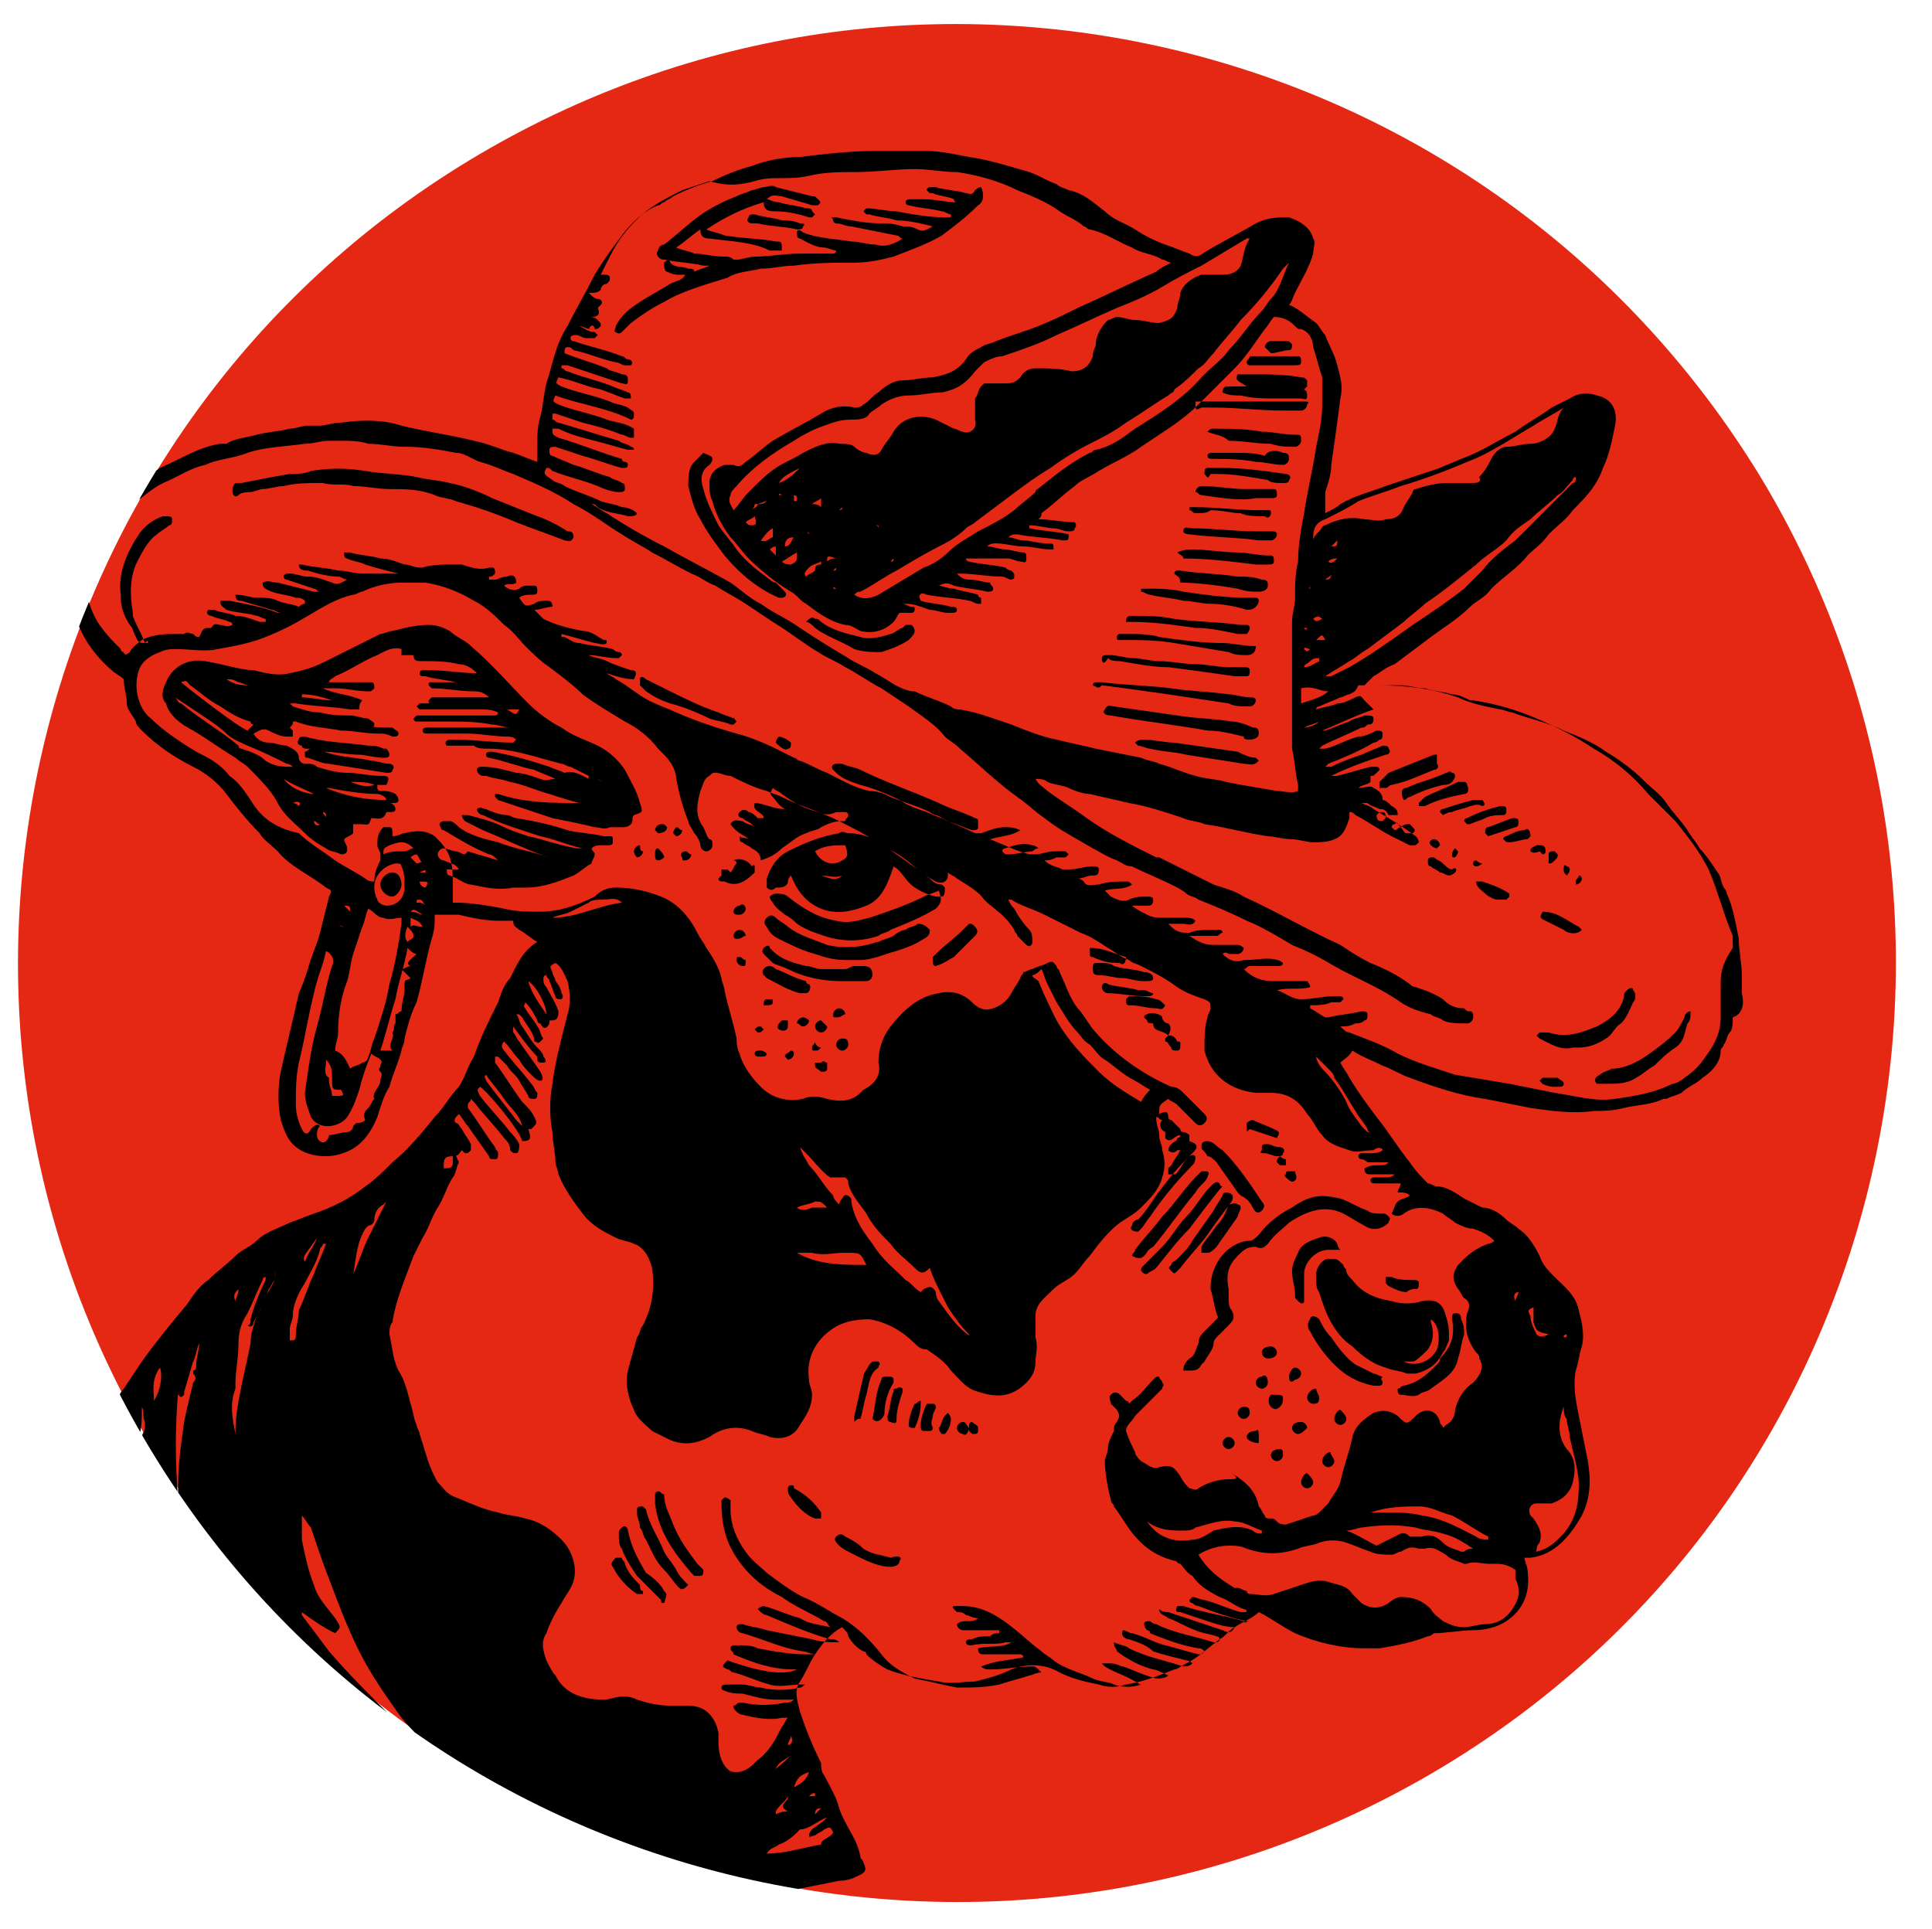<?xml version="1.0" encoding="utf-8"?>
<!-- Generator: Adobe Illustrator 24.2.1, SVG Export Plug-In . SVG Version: 6.00 Build 0)  -->
<svg version="1.1" id="Lager_1" xmlns="http://www.w3.org/2000/svg" xmlns:xlink="http://www.w3.org/1999/xlink" x="0px" y="0px"
	 viewBox="0 0 64 63.9" style="enable-background:new 0 0 64 63.9;" xml:space="preserve">
<style type="text/css">
	.st0{clip-path:url(#SVGID_2_);fill:#E52813;}
	.st1{clip-path:url(#SVGID_4_);}
</style>
<g>
	<g>
		<g>
			<defs>
				<rect id="SVGID_1_" x="-0.7" y="-0.6" width="65.3" height="65"/>
			</defs>
			<clipPath id="SVGID_2_">
				<use xlink:href="#SVGID_1_"  style="overflow:visible;"/>
			</clipPath>
			<path class="st0" d="M58.5,16.1c8.7,14.8,3.8,33.9-11,42.6c-14.8,8.7-33.9,3.8-42.6-11c-8.7-14.8-3.8-33.9,11-42.6
				C30.7-3.6,49.7,1.3,58.5,16.1"/>
		</g>
		<g>
			<defs>
				<path id="SVGID_3_" d="M15.9,5.1C1.1,13.8-3.9,32.9,4.8,47.7c8.7,14.8,27.8,19.7,42.6,11c14.8-8.7,19.7-27.8,11-42.6
					C52.7,6.3,42.3,0.8,31.6,0.8C26.3,0.8,20.8,2.2,15.9,5.1"/>
			</defs>
			<clipPath id="SVGID_4_">
				<use xlink:href="#SVGID_3_"  style="overflow:visible;"/>
			</clipPath>
			<path class="st1" d="M57.7,32.9c0-0.1,0-0.2,0-0.3c0-0.1,0-0.2,0-0.3c0-0.4-0.1-0.8-0.1-1.2c-0.1-0.5-0.2-1.1-0.4-1.5
				c0-0.1-0.1-0.2-0.1-0.2c-0.1-0.2-0.1-0.4-0.2-0.5c-0.2-0.3-0.4-0.6-0.6-0.8c-0.1-0.2-0.3-0.4-0.4-0.6c-0.2-0.3-0.5-0.6-0.7-0.9
				c-0.2-0.3-0.5-0.5-0.7-0.7c-0.4-0.4-0.8-0.7-1.3-1c-0.4-0.3-0.9-0.5-1.4-0.7c-0.6-0.3-1.2-0.4-1.7-0.6c-0.1,0-0.3-0.1-0.4-0.1
				c-0.5-0.1-1-0.2-1.4-0.4c-0.9-0.3-1.7-0.4-2.7-0.4c-0.1,0-0.3,0-0.4,0c0.1-0.1,0.2-0.2,0.3-0.3c0.2-0.1,0.4-0.3,0.7-0.4
				c0.4-0.3,0.8-0.6,1.2-0.9c0.4-0.3,0.9-0.6,1.3-1c0.2-0.2,0.5-0.3,0.7-0.6c0.4-0.4,0.9-0.7,1.2-1.1c0.2-0.2,0.5-0.4,0.7-0.7
				c0.3-0.3,0.6-0.5,0.8-0.8c0.4-0.4,0.8-0.8,1-1.4c0.2-0.4,0.3-0.9,0.4-1.4c0.1-0.5-0.1-0.9-0.6-1c-0.3-0.1-0.6-0.1-0.9,0.1
				c-0.2,0.1-0.4,0.2-0.6,0.3c-0.4,0.3-0.8,0.5-1.2,0.8c-0.6,0.3-1.2,0.7-1.8,0.9c-0.2,0.1-0.5,0.2-0.7,0.3
				c-0.6,0.2-1.2,0.4-1.8,0.6c-0.5,0.2-1,0.3-1.5,0.6c-0.1,0.1-0.3,0.2-0.5,0.3c0-0.3,0-0.5,0-0.7c0.1-0.3,0.2-0.6,0.2-0.9
				c0.1-0.7,0.2-1.4,0.3-2.2c0.1-0.4,0-0.7-0.1-1.1c-0.1-0.4-0.3-0.7-0.4-1c-0.1-0.1-0.2-0.3-0.3-0.4c-0.3-0.2-0.6-0.5-0.9-0.6
				c0.1-0.1,0.1-0.2,0.2-0.4c0.2-0.4,0.5-0.9,0.6-1.3c0-0.2,0.1-0.4,0-0.5c-0.1-0.4-0.5-0.6-0.8-0.7c-0.4,0-0.7,0-1.1,0.2
				c-0.5,0.3-1.1,0.6-1.6,0.9c-0.2,0.1-0.3,0.3-0.6,0.1c0,0,0,0,0,0c-0.3-0.1-0.5-0.2-0.8-0.3c-0.3-0.1-0.7-0.3-1-0.5
				c-0.3-0.2-0.7-0.3-1-0.6c-0.4-0.3-0.7-0.6-1.2-0.7c-0.2-0.1-0.3-0.1-0.4-0.2c-0.3-0.1-0.6-0.3-0.9-0.4c-0.7-0.2-1.3-0.4-2-0.5
				c-0.5-0.1-1-0.2-1.4-0.2c-0.2,0-0.4,0-0.7,0c-0.3,0-0.6,0-1,0c-0.8,0-1.7,0.1-2.5,0.2c-0.5,0-1.1,0.1-1.6,0.3
				c-0.4,0.1-0.9,0.3-1.3,0.5c-0.4,0.1-0.9,0.3-1.3,0.5c-0.1,0.1-0.2,0.1-0.3,0.2c-0.1,0-0.1,0.1-0.2,0.1c-0.5,0.2-0.9,0.6-1.2,1
				c-0.3,0.4-0.6,0.8-0.9,1.3c-0.3,0.6-0.6,1.1-0.9,1.7c-0.4,0.6-0.5,1.3-0.7,1.9c-0.1,0.4-0.1,0.7-0.2,1.1c-0.1,0.3-0.1,0.6-0.1,1
				c0,0.2,0,0.3,0,0.5c-0.3-0.1-0.5-0.2-0.8-0.3c-0.4-0.1-0.8-0.3-1.3-0.4c-0.8-0.2-1.6-0.3-2.4-0.5c-0.6-0.2-1.3-0.2-2-0.1
				c-0.3,0-0.5,0.1-0.7,0.1c-0.1,0-0.3,0-0.4,0c-0.2,0-0.4,0.1-0.6,0.1c-0.4,0.1-0.7,0.1-1.1,0.2c-0.3,0.1-0.7,0.1-1,0.3
				c0,0-0.1,0-0.2,0c-0.7,0.1-1.3,0.5-2,0.8C4.6,16,4,16.4,3.5,16.8c-0.3,0.3-0.6,0.6-0.7,1.1c-0.1,0.4-0.2,0.8-0.4,1.2
				c-0.1,0.3-0.1,0.7,0,1c0.2,0.8,0.6,1.5,1.3,2.1c0.1,0.1,0.3,0.2,0.4,0.3c0,0.3,0.1,0.5,0.1,0.8c0,0.2,0.2,0.4,0.3,0.6
				c0,0.1,0.1,0.2,0.2,0.3c0.5,0.5,1.1,0.9,1.7,1.2c0.4,0.2,0.8,0.5,1.1,0.9c0.3,0.4,0.7,0.9,1.1,1.3C8.7,27.8,9,28,9.2,28.2
				c0.4,0.5,1.1,0.8,1.6,1.2c0.2,0.1,0.2,0.1,0.1,0.3c-0.1,0.4-0.2,0.8-0.3,1.2c-0.1,0.4-0.3,0.8-0.4,1.2c-0.1,0.3-0.2,0.6-0.3,0.8
				c-0.2,0.9-0.4,1.7-0.6,2.6c-0.1,0.5-0.1,1.1,0,1.6c0.1,0.3,0.2,0.6,0.4,0.8c0.3,0.3,0.7,0.4,1.1,0.4c0.3,0,0.6-0.1,0.8-0.2
				c0.4-0.2,0.7-0.6,0.9-1.1c0.1-0.3,0.2-0.7,0.4-1c0.1-0.4,0.3-0.8,0.4-1.2c0-0.1,0.1-0.2,0.1-0.4c0.1-0.4,0.2-0.8,0.4-1.2
				c0.2-0.7,0.3-1.4,0.5-2.1c0.1-0.3,0.1-0.5,0.1-0.8c0.3,0,0.6,0,0.8,0c0.4,0.1,0.9,0.2,1.3,0.2c0.2,0,0.3,0,0.5,0
				c0,0.2,0.1,0.2,0.2,0.3c0.2,0.1,0.4,0.3,0.6,0.4c-0.5,0.3-0.7,0.8-0.9,1.2c-0.2,0.2-0.3,0.5-0.4,0.8c-0.3,0.6-0.6,1.2-0.8,1.8
				c-0.2,0.3-0.3,0.7-0.5,1c-0.3,0.3-0.5,0.7-0.8,1c-0.4,0.5-0.9,1.1-1.4,1.5c-0.3,0.3-0.6,0.6-0.9,0.8c-0.5,0.4-1.1,0.7-1.7,0.9
				c-0.3,0.1-0.5,0.2-0.8,0.3c-0.4,0.2-0.8,0.3-1.1,0.6c-0.2,0.2-0.5,0.3-0.7,0.5c-0.3,0.3-0.6,0.5-0.9,0.8
				c-0.3,0.2-0.5,0.5-0.7,0.8c-0.5,0.6-1,1.2-1.5,1.9c-0.2,0.3-0.4,0.6-0.6,0.9c-0.1,0.1-0.2,0.3-0.2,0.4c-0.2,0.2-0.2,0.5-0.5,0.7
				c0,0-0.1,0.1-0.1,0.2c0,0.1-0.1,0.2-0.1,0.3c-0.4,0.7-0.8,1.4-1.1,2.1c-0.2,0.4-0.3,0.8-0.4,1.2c-0.2,0.7-0.5,1.4-0.6,2.1
				c0,0.3-0.1,0.6-0.2,0.8c-0.1,0.4-0.2,0.8-0.2,1.2c0,0.1,0,0.2,0,0.3c0,0.1,0,0.2,0,0.2c0,0.2-0.1,0.5-0.1,0.7c0,0.4,0,0.8,0,1.2
				c0,0.3-0.1,0.6-0.1,0.9c0,0.4,0,0.8,0,1.1c0,0.2,0,0.4,0,0.6c0,0.1,0,0.2,0.1,0.3c0.1,0.1,0.1,0.2,0.1,0.3c0,0.3,0.1,0.4,0.4,0.4
				c0.3,0,0.5,0,0.8,0c0.3,0,0.6,0,1,0c0.2,0,0.5,0,0.7,0c0.5,0,1,0.2,1.5,0.1c0,0,0.1,0,0.1,0c0.1,0,0.2,0,0.3,0c0.3,0,0.6,0,0.9,0
				c0,0,0.1,0,0.1,0c0.3-0.1,0.6,0,0.9,0.1c0.3,0.1,0.5,0.2,0.8,0.3c0.9,0.2,1.8,0.3,2.6,0.5c0.7,0.1,1.4,0.1,2.2,0.2
				c0.2,0,0.4,0,0.6,0c0.5,0.1,1,0.1,1.5,0.2c0.4,0,0.7,0,1.1,0.1c0.5,0.1,0.9,0.2,1.4,0.1c0.1,0,0.1,0,0.2,0c0.6,0,1.2,0,1.8,0.1
				c0.1,0,0.2,0,0.4,0c0.3,0,0.6,0,1,0c0.2,0,0.5,0,0.7,0.1c0.2,0,0.4,0,0.6,0c0.3,0,0.5,0,0.8,0c0.2,0,0.4,0,0.6,0
				c0.6,0,1.2-0.1,1.8-0.1c0.3,0,0.5,0,0.8-0.1c0.5-0.1,1-0.2,1.5-0.3c0.3,0,0.5-0.1,0.7-0.2c0.2-0.1,0.2-0.2,0.1-0.4
				c0-0.1-0.1-0.1-0.1-0.2c-0.1-0.6-0.5-1-0.7-1.6c-0.1-0.4-0.3-0.7-0.5-1.1c-0.1-0.1-0.1-0.3-0.1-0.4c-0.3-0.6-0.5-1.1-0.7-1.7
				c-0.1-0.4-0.2-0.7,0-1c0.2-0.3,0.3-0.6,0.5-0.9c0.2-0.3,0.5-0.7,0.9-0.9c0.1,0.1,0.2,0.2,0.2,0.3c0.1,0.2,0.3,0.4,0.5,0.5
				c0,0,0.1,0,0.1,0.1c0.2,0.2,0.5,0.4,0.7,0.5c0.5,0.2,1.1,0.3,1.7,0.4c0.4,0.1,0.8,0,1.2,0c0.4-0.1,0.8-0.2,1.2-0.4
				c0.5-0.2,1.1-0.2,1.6,0.1c0.4,0.2,0.8,0.3,1.3,0.4c0.3,0.1,0.6,0.1,0.9,0c0.6-0.1,1.1-0.3,1.6-0.5c0.1,0,0.2-0.1,0.4-0.2
				c0.4-0.2,0.7-0.5,1.1-0.8c0.2-0.1,0.3-0.3,0.5-0.4c0.3-0.2,0.6-0.3,0.8-0.5c0.4,0.2,0.8,0.5,1.2,0.7c0.7,0.3,1.5,0.5,2.3,0.5
				c0.2,0,0.3,0,0.5,0c0.6-0.1,1.1-0.2,1.6-0.4c0.1,0,0.2-0.1,0.2-0.1c0.4,0,0.9-0.1,1.3-0.1c0.4,0,0.8-0.1,1.1-0.3
				c0.6-0.4,0.8-1,0.7-1.7c0-0.1-0.1-0.3-0.1-0.4c0.1,0,0.1,0,0.2,0c0.8-0.1,1.3-0.7,1.7-1.4c0.3-0.6,0.3-1.2,0.2-1.8
				c-0.1-0.5-0.2-1-0.3-1.5c-0.1-0.5-0.2-1-0.1-1.5c0.1-0.3,0.1-0.5,0.2-0.8c0.1-0.4,0-0.8-0.1-1.2c-0.1-0.5-0.5-0.8-0.8-1.1
				c-0.2-0.2-0.4-0.4-0.5-0.7c-0.2-0.4-0.4-0.7-0.7-0.9c-0.1-0.1-0.3-0.2-0.4-0.3c-0.2-0.2-0.5-0.4-0.8-0.4
				c-0.2-0.1-0.4-0.2-0.6-0.3c-0.3-0.2-0.6-0.4-0.9-0.4c-0.1,0-0.2-0.1-0.3-0.1c-0.2-0.2-0.4-0.4-0.6-0.7c-0.4-0.5-0.7-1-1.1-1.5
				c-0.3-0.4-0.6-0.8-0.9-1.3c-0.1-0.2-0.2-0.3-0.3-0.5c0.1-0.1,0.3-0.2,0.4-0.4c0.3,0.2,0.6,0.3,1,0.5c0.3,0.1,0.6,0.3,0.9,0.4
				c0.8,0.3,1.7,0.6,2.5,0.7c0.5,0.1,1,0.2,1.5,0.3c0.7,0.1,1.4,0.2,2.1,0.1c0.3,0,0.6,0,1-0.1c0.4-0.1,0.9-0.1,1.3-0.3
				c0,0,0.1,0,0.1,0c0.2-0.1,0.3-0.1,0.5-0.2c0.2-0.2,0.5-0.3,0.7-0.5c0.3-0.2,0.6-0.5,0.6-0.9c0-0.1,0.1-0.1,0.1-0.2
				c0.1-0.1,0.1-0.3,0.2-0.4c0.1-0.1,0.1-0.3,0.1-0.5C57.7,33.6,57.8,33.3,57.7,32.9 M5.9,46.1c0,0,0,0.1,0,0.1
				c0.1,0.1,0.1,0.1,0.2,0c0,0,0-0.1,0-0.1c0.1-0.3,0.2-0.7,0.3-1c0.1-0.2,0.1-0.4,0.2-0.6c0,0.2-0.1,0.5-0.1,0.7
				c0,0.1,0,0.2-0.1,0.2c0,0,0,0.1,0,0.1c0.1,0.1,0.1,0.2,0,0.3c-0.1,0.4-0.2,0.8-0.3,1.3c-0.1,0.7-0.2,1.4-0.2,2.1
				c0,0.2,0,0.3,0,0.5C5.8,48.4,5.8,47.3,5.9,46.1 M5.3,45.3c0.1,0.3,0,0.8-0.2,1.1C5.1,46.1,5,45.7,5.3,45.3 M4.7,46.6
				c0.1,0.2,0,0.3,0.1,0.5c0,0,0,0.1,0,0.2c0,0.1-0.1,0.2-0.1,0.3c0,0,0,0-0.1,0C4.7,47.3,4.7,47,4.7,46.6 M3.6,48.7v0.2
				c0,0,0,0,0,0C3.6,48.8,3.6,48.8,3.6,48.7L3.6,48.7z M3.5,49.4C3.6,49.4,3.6,49.4,3.5,49.4c0.3,0.1,0.3,0.1,0.4-0.1
				c0-0.4,0-0.7,0-1.1c0-0.1,0-0.1,0-0.2c0.1,0.3,0,0.6,0.1,0.8c0.2,0,0.2-0.1,0.2-0.2c0-0.3,0-0.6,0-0.8c0-0.3,0.1-0.6,0.1-1
				c0,0,0,0,0-0.1c0,0.4,0,0.7,0.1,1.1c0,0.1,0,0.2,0.2,0.2c0,0,0,0.1,0,0.1c-0.2,0.9-0.1,1.8,0,2.7c0.1,0.7-0.1,1.3-0.6,1.8
				c0,0,0,0-0.1,0.1c0-0.1,0.1-0.2,0.1-0.3c0.1-0.4,0.2-0.7,0.2-1.1c0-0.3-0.1-0.6-0.2-0.8c-0.1-0.3-0.3-0.6-0.4-0.9
				C3.5,49.6,3.5,49.5,3.5,49.4 M2.8,50.7C2.9,51,3,51.3,2.9,51.6C2.8,51.3,2.6,51.1,2.8,50.7 M2.6,50.1c0,0.2,0,0.3,0,0.4
				C2.4,50.4,2.4,50.3,2.6,50.1 M2.5,52.4c0,0,0.1,0.1,0.1,0.1c0,0,0,0,0,0C2.5,52.6,2.5,52.5,2.5,52.4C2.5,52.5,2.5,52.5,2.5,52.4
				 M2.3,51c0.2,0.2,0.2,0.4,0.1,0.6C2.2,51.4,2.2,51.2,2.3,51 M2.2,51.9c0,0.1,0.1,0.2,0.2,0.3C2.1,52.1,2.1,52.1,2.2,51.9
				C2.1,51.9,2.1,51.9,2.2,51.9 M1.6,52.9C1.7,52.9,1.7,52.9,1.6,52.9c0,0.1,0,0.2,0,0.2c0,0,0,0,0,0L1.6,52.9z M1.3,56.1
				c0.2,0.1,0.2,0.2,0.2,0.4C1.2,56.4,1.2,56.3,1.3,56.1 M1.5,55.7c0.1,0,0.1,0,0.2,0.2C1.6,55.9,1.6,55.9,1.5,55.7 M2.1,57.7
				c-0.2,0-0.3-0.1-0.4-0.3c-0.1-0.2-0.2-0.4-0.3-0.6C1.8,57,2,57.3,2.1,57.7 M1.2,56.7c0.1,0,0.2,0.1,0.2,0.1
				c-0.1,0-0.1,0.2-0.1,0.3C1.1,57,1.2,56.8,1.2,56.7 M1.2,57.4c0.4,0.2,0.5,0.4,0.6,0.8c-0.3-0.1-0.4-0.4-0.7-0.5
				C1.2,57.6,1.2,57.5,1.2,57.4 M6.6,60.7c0.1,0.1,0.2,0.1,0.2,0.1C6.6,60.9,6.6,60.9,6.6,60.7 M6.6,59.8c0-0.1-0.1-0.2-0.2-0.1
				c-0.1,0-0.1,0.1-0.1,0.3c0,0.1,0.1,0.2,0.1,0.3c0,0,0,0,0,0c-0.1-0.1-0.2-0.2-0.3-0.2C6.1,60,6,60,6,59.9c-0.1,0-0.1,0-0.2,0
				c0,0,0,0.1,0,0.2c0.1,0.2,0.2,0.3,0.3,0.4c0.1,0.1,0.1,0.1,0.2,0.2c-0.2,0.1-0.2,0-0.3-0.1c-0.1-0.2-0.2-0.4-0.4-0.6
				c0,0,0,0-0.1-0.1c-0.1,0-0.1,0-0.2,0c0,0,0,0.1,0,0.2c0.1,0.1,0.1,0.2,0.2,0.3c0.1,0.1,0.1,0.2,0.2,0.3c-0.2,0.1-0.3,0.1-0.4-0.1
				c-0.1-0.1-0.2-0.3-0.3-0.4c0,0-0.1-0.1-0.2-0.1c-0.1,0.3,0.2,0.4,0.1,0.6c0,0,0,0-0.1,0c-0.3,0-0.6,0-0.9-0.1
				c-0.1,0-0.2-0.1-0.2-0.2c-0.1-0.1-0.2-0.2-0.3-0.2c-0.1,0.1,0,0.2,0,0.3c0,0-0.1,0-0.1,0c0-0.1,0-0.1,0-0.2
				c0-0.1-0.1-0.2-0.2-0.1c-0.1,0.1-0.2,0-0.3,0c-0.2-0.1-0.4-0.1-0.6-0.1c-0.1,0-0.1,0-0.1,0.1c0,0.1,0.1,0.1,0.1,0.2H1.7
				c0-0.1,0.1-0.2,0.1-0.4c0,0,0-0.1,0-0.1c-0.2-0.2-0.3-0.4-0.5-0.5c0,0.1,0,0.1,0.1,0.4c-0.1,0-0.2,0-0.2-0.2c0-0.3,0-0.7-0.1-1
				c0,0,0-0.1,0-0.1c0.4,0.1,0.6,0.3,0.6,0.7c-0.1-0.1-0.2-0.1-0.2-0.2c-0.1-0.1-0.2-0.2-0.3-0.1c-0.1,0.1,0,0.2,0.1,0.2
				c0.1,0.1,0.1,0.1,0.2,0.2C1.6,59.8,1.8,60,2,60.2c0.2-0.1,0.2-0.1,0.1-0.3c-0.1-0.1-0.1-0.1-0.2-0.2C1.9,59.6,2,59.6,2,59.5
				c0.1,0.1,0.1,0.1,0.2,0.2c0.1,0.1,0.1,0.1,0.2,0c0.1-0.1,0.1-0.2,0-0.2C2.2,59.3,2,59.1,1.8,59c0,0-0.1-0.1-0.1-0.1
				c-0.1-0.2-0.3-0.3-0.5-0.4c0-0.1,0-0.2,0-0.3c0.1,0.1,0.1,0.1,0.2,0.1c0.1,0.1,0.3,0.2,0.4,0.3c0.2,0.2,0.4,0.3,0.5,0.6
				c0.2,0,0.4,0,0.5,0.2c0,0,0,0,0,0c0.1,0.1,0.2,0,0.2,0c0.1-0.1,0-0.1-0.1-0.2c-0.1-0.1-0.3-0.2-0.4-0.3c-0.2-0.2-0.3-0.4-0.3-0.7
				c0,0,0,0,0,0c0.1,0.1,0.3,0.2,0.4,0.3c0.1,0.1,0.1,0.1,0.3,0c-0.3-0.3-0.5-0.6-0.6-0.9c0,0,0,0,0,0c0.1,0.1,0.1,0.1,0.2,0.2
				c0.1,0.1,0.1,0.1,0.2,0c0.1-0.1,0.1-0.1,0-0.2c-0.1-0.1-0.2-0.2-0.3-0.2C2.3,57.1,2.2,57,2,56.9c-0.1-0.1-0.2-0.3-0.2-0.5
				c0.2,0,0.3,0.2,0.3,0.3c0,0,0,0.1,0.1,0.1C2.3,57,2.3,57,2.5,56.9c0,0,0,0,0.1,0c0.2,0.1,0.2,0.2,0.3,0.4
				c0.3-0.1,0.3-0.2,0.1-0.3c-0.2-0.2-0.4-0.4-0.6-0.6c-0.1-0.1-0.1-0.1-0.2-0.2c0.2,0,0.2,0.1,0.3,0.1c0.1,0.1,0.1,0.1,0.2,0.1
				c0.1-0.1,0.1-0.2,0-0.2c-0.2-0.1-0.3-0.3-0.5-0.4c-0.2-0.1-0.3-0.3-0.3-0.6c0.3,0.1,0.4,0.4,0.6,0.6c0.2-0.1,0.2-0.1,0.1-0.3
				C2.2,55.2,2,55,1.8,54.9c-0.1-0.1-0.2-0.2-0.3-0.3c-0.1-0.1-0.1-0.2,0-0.3c0.1,0.1,0.3,0.2,0.4,0.3C2,54.7,2.1,54.9,2.2,55
				c0.1,0.1,0.1,0.1,0.2,0c0.1-0.1,0.1-0.1,0-0.2c0,0,0,0-0.1-0.1c-0.1-0.1-0.2-0.1-0.2-0.2C2,54.3,1.8,54.2,1.6,54c0,0,0-0.1,0-0.1
				c0.1,0,0.1-0.1,0.2-0.1C1.9,53.9,2,54,2.1,54.2c0.1,0.1,0.1,0.1,0.2,0.1c0.1,0,0.1-0.1,0-0.2c-0.1-0.2-0.3-0.3-0.4-0.4
				c-0.1-0.2-0.2-0.2,0-0.5c0.1,0.2,0.2,0.3,0.3,0.5c0.1,0.1,0.1,0.2,0.3,0.1c0-0.1-0.1-0.3-0.1-0.4C2.3,53.2,2.2,53,2,52.8
				c-0.1-0.1-0.1-0.3,0-0.4c0.2,0.3,0.3,0.5,0.5,0.8c0,0,0,0.1,0,0.1c0.1,0.1,0.1,0.2,0.2,0.1c0.1,0,0.1-0.1,0.1-0.3
				c0,0,0-0.1-0.1-0.1c0,0,0,0,0-0.1C3,52.7,3,52.7,2.9,52.5c-0.1-0.1-0.2-0.3-0.3-0.4c-0.1-0.1-0.1-0.2,0-0.3
				c0.1,0.2,0.2,0.4,0.2,0.5c0,0.1,0.1,0.1,0.2,0.1c0.1,0,0.2-0.1,0.1-0.2C3.1,52,3,51.9,3,51.7c0.2,0,0.3-0.1,0.3-0.3
				c0,0,0-0.1,0.1-0.1c0.2-0.1,0.2-0.2,0.2-0.3c0-0.2,0-0.3-0.1-0.5c0.1,0.2,0.2,0.4,0.3,0.6c0.1,0.5,0,0.9-0.1,1.4
				c-0.2,0.6-0.5,1.1-0.6,1.7c-0.2,0.6-0.3,1.2-0.2,1.8c0,0.1,0,0.3,0.1,0.4c0.3,0.6,0.6,1.1,1.1,1.5c0.2,0.2,0.5,0.2,0.8,0.3
				c0.3,0.1,0.7,0.2,1,0.3c0.5,0.2,0.9,0.6,1.1,1.2c0,0.1,0,0.3,0.1,0.4C6.6,60,6.6,59.9,6.6,59.8 M7,44.5C7,44.5,7,44.5,7,44.5
				c0-0.1,0-0.1,0-0.2c0,0,0,0,0,0C7,44.4,7,44.4,7,44.5 M7.9,42.7C7.9,42.7,7.9,42.7,7.9,42.7c0,0.2-0.1,0.3-0.1,0.4
				C7.7,42.9,7.8,42.8,7.9,42.7 M9,42.6c-0.2,0.3-0.3,0.7-0.5,1c-0.1,0.3-0.2,0.6-0.2,0.9C8.2,45,8.1,45.4,8,45.9
				c-0.1,0.5-0.2,1-0.2,1.5c0,0,0,0.1,0,0.1c-0.1-0.5-0.2-1,0-1.5c0-0.1,0-0.2,0-0.2c0-0.4,0.1-0.8,0.1-1.3c0-0.4,0.1-0.7,0.3-1
				c0.2-0.4,0.3-0.7,0.5-1.1c0-0.1,0.1-0.1,0.1-0.1c0,0,0,0.1,0,0.1c-0.2,0.4-0.4,0.9-0.5,1.3c0,0.1,0,0.2-0.1,0.2
				c0.1,0.1,0.2,0,0.2-0.1c0.2-0.4,0.4-0.7,0.5-1.1c0.1-0.1,0.1-0.2,0.2-0.3C9,42.6,9,42.6,9,42.6 M9.1,42.3
				C9.1,42.3,9.1,42.3,9.1,42.3c0-0.1,0.1-0.3,0.1-0.4l0,0L9.1,42.3z M27.8,61.2C27.8,61.2,27.8,61.2,27.8,61.2
				C27.8,61.3,27.8,61.3,27.8,61.2C27.8,61.3,27.8,61.2,27.8,61.2C27.8,61.2,27.8,61.2,27.8,61.2 M51.9,44.2
				C51.9,44.2,51.9,44.2,51.9,44.2c0,0.1,0,0.1-0.1,0.1c0,0,0,0,0-0.1C51.8,44.3,51.8,44.2,51.9,44.2 M51.6,44.4L51.6,44.4
				c0,0.1-0.1,0.1-0.2,0.1c0,0,0,0,0,0C51.5,44.5,51.6,44.5,51.6,44.4 M52.1,49.1c0.1-0.4,0.1-0.8-0.2-1.1c-0.3-0.4-0.3-0.9-0.1-1.4
				c0,0.1,0,0.3,0.1,0.4c0,0.2,0.1,0.4,0.1,0.6c0.1,0.5,0.3,1.1,0.3,1.6c0,0.6-0.1,1.2-0.6,1.7c-0.2,0.2-0.4,0.4-0.8,0.5
				c0-0.1,0-0.2,0.1-0.3c0.1-0.3,0-0.5-0.2-0.8c0,0-0.1-0.1-0.1-0.1c-0.1-0.2,0-0.4,0.2-0.4c0.2,0,0.3,0,0.5,0
				C51.7,49.7,52,49.5,52.1,49.1 M50.8,43.3c0,0.1,0,0.2,0,0.3c0,0.1,0,0.2,0,0.2c0.1,0.3,0.1,0.3,0.5,0.4c-0.2,0.1-0.3,0.1-0.4,0
				c-0.1-0.2-0.2-0.4-0.2-0.6C50.6,43.4,50.6,43.4,50.8,43.3 M52.2,15.8C52.2,15.8,52.3,15.8,52.2,15.8c0,0.1,0,0.2-0.1,0.2
				c-0.4,0.4-0.8,0.8-1.2,1.2c-0.2,0.2-0.5,0.5-0.7,0.7c-0.4,0.3-0.8,0.6-1.1,1c-0.2,0.2-0.4,0.4-0.6,0.6c-0.5,0.4-1.1,0.8-1.7,1.2
				c-0.7,0.5-1.4,1-2.1,1.4c-0.2,0.1-0.4,0.2-0.6,0.3c-0.1,0-0.1,0-0.2,0c0.3-0.2,0.5-0.3,0.8-0.5c0.2-0.1,0.4-0.3,0.6-0.4
				c0.4-0.3,0.8-0.6,1.2-0.9c0.2-0.2,0.5-0.4,0.7-0.6c0.6-0.4,1.2-0.9,1.7-1.3c0.3-0.3,0.7-0.5,1-0.8c0.2-0.3,0.5-0.5,0.8-0.7
				c0.3-0.3,0.6-0.5,0.9-0.8c0.2-0.1,0.3-0.3,0.5-0.5C52.1,15.8,52.2,15.8,52.2,15.8 M43.5,20.5c0.1-0.1,0.2-0.1,0.3,0
				C43.6,20.6,43.6,20.6,43.5,20.5 M43.9,21.2c-0.1,0-0.2,0-0.3,0C43.8,21,43.8,21,43.9,21.2 M43.4,19C43.4,19,43.4,18.9,43.4,19
				c0-0.1,0.1-0.1,0.1-0.1c0,0,0,0,0,0C43.5,18.9,43.4,18.9,43.4,19 M43.4,19.4C43.4,19.4,43.4,19.4,43.4,19.4c0,0.1,0,0.1,0,0.1
				c0,0,0,0,0,0C43.3,19.5,43.4,19.5,43.4,19.4 M43.3,20.8C43.3,20.8,43.3,20.9,43.3,20.8C43.3,20.9,43.2,20.9,43.3,20.8
				c-0.1,0.1-0.1,0-0.1,0C43.2,20.8,43.3,20.8,43.3,20.8 M43.4,21.5c-0.1,0.1-0.1,0.1-0.2,0C43.2,21.4,43.3,21.5,43.4,21.5
				 M43.4,21.9c0.1-0.1,0.2-0.1,0.3-0.1c0,0,0,0,0,0.1c-0.2,0.1-0.3,0.2-0.5,0.2C43.2,22,43.3,22,43.4,21.9 M44,22.9
				c-0.2,0.2-0.6,0.3-0.9,0.4v-0.5C43.5,22.7,43.7,22.9,44,22.9 M44.3,18.5C44.3,18.5,44.3,18.5,44.3,18.5c-0.1,0.1-0.2,0.2-0.3,0.1
				C44.1,18.5,44.2,18.5,44.3,18.5 M44.1,18.1c0.1-0.1,0.1-0.1,0.2-0.2C44.3,18.1,44.3,18.1,44.1,18.1 M44.2,19.6
				c0,0-0.1,0.1-0.1,0.1c0,0,0,0,0,0C44.1,19.7,44.2,19.6,44.2,19.6C44.2,19.6,44.2,19.6,44.2,19.6 M44.1,19c0,0.2-0.1,0.2-0.2,0.2
				C44,19.1,44.1,19.1,44.1,19 M43.9,17.2c0.4-0.2,0.8-0.4,1.1-0.6c0.5-0.2,0.9-0.3,1.4-0.5c0.7-0.2,1.5-0.5,2.2-0.8
				c0.8-0.3,1.5-0.8,2.2-1.2c0.3-0.2,0.7-0.4,1-0.6c-0.2,0.2-0.2,0.5-0.3,0.7c-0.1,0.3-0.5,0.5-0.8,0.5c-0.3,0-0.5,0.1-0.8,0.1
				c-0.2,0-0.4,0.2-0.5,0.4c-0.1,0.2-0.2,0.4-0.4,0.6C49.1,16,48.9,16,48.7,16c-0.3,0-0.5,0-0.8,0c-0.3,0-0.7,0.1-1,0.2
				c-0.1,0-0.1,0.1-0.1,0.1c-0.1,0.2-0.2,0.3-0.3,0.5c-0.1,0.3-0.3,0.4-0.6,0.4c-0.2,0.1-0.5,0-0.7,0c-0.5-0.1-0.9,0-1.3,0.2
				c-0.1,0-0.1,0.1-0.2,0.2c-0.1,0.1-0.2,0.2-0.2,0.3c0,0,0,0,0,0c0,0,0-0.1,0-0.1C43.5,17.5,43.6,17.3,43.9,17.2 M42.5,8.9
				c0.1-0.1,0.1-0.1,0.2-0.2c-0.2,0.4-0.3,0.9-0.6,1.2c-0.1,0.1-0.2,0.3-0.3,0.4c-0.4,0.4-0.7,0.9-1.1,1.3c-0.2,0.3-0.5,0.5-0.8,0.8
				c0,0,0,0-0.1,0.1c-0.6,0.7-1.4,1.2-2.2,1.7c-0.4,0.3-0.8,0.6-1.3,0.7c-0.1,0-0.1,0.1-0.2,0.1c-0.6,0.3-1.1,0.7-1.6,1.1
				c-0.1,0.1-0.2,0.1-0.2,0.2c-0.2,0.2-0.5,0.4-0.7,0.6c-0.4,0.3-0.8,0.5-1.2,0.7c-0.3,0.2-0.7,0.4-1,0.7c-0.2,0.2-0.5,0.4-0.8,0.5
				c-0.5,0.3-1,0.6-1.5,0.9c-0.2,0.1-0.5,0.2-0.8,0c0.1-0.1,0.1-0.1,0.2-0.1c0.4-0.2,0.8-0.5,1.2-0.7c0.5-0.3,1-0.6,1.6-0.9
				c0.2-0.1,0.5-0.3,0.7-0.5c0.1-0.1,0.2-0.1,0.3-0.2c0.4-0.3,0.8-0.6,1.2-0.9c0.4-0.3,0.8-0.6,1.3-0.9c0.4-0.3,0.9-0.6,1.3-0.8
				c0.4-0.2,0.8-0.4,1.2-0.7c0.5-0.3,0.9-0.6,1.4-0.9c0.1-0.1,0.2-0.1,0.2-0.2c0.3-0.2,0.6-0.5,0.8-0.7c0.2-0.1,0.3-0.3,0.5-0.5
				c0.3-0.4,0.6-0.7,0.9-1.1C41.6,10.1,42.1,9.5,42.5,8.9 M29,17.4l0.1,0c0,0,0,0,0,0.1C29.1,17.4,29,17.4,29,17.4
				C29,17.4,29,17.4,29,17.4 M29.5,18.6c0,0,0.1-0.1,0.1-0.1c0,0,0,0,0,0C29.6,18.6,29.6,18.6,29.5,18.6
				C29.5,18.7,29.5,18.7,29.5,18.6 M39.8,8.8c0.5-0.3,1-0.6,1.5-0.9c0,0,0.1,0,0.1,0c-0.2,0.3-0.2,0.6-0.3,0.9
				C41,9,40.8,9.1,40.5,9.1c-0.2,0-0.4,0-0.7,0c-0.3,0.1-0.6,0.3-0.7,0.6C39.1,9.9,39,10,39,10.2c-0.1,0.3-0.2,0.4-0.6,0.5
				c-0.3,0-0.5-0.1-0.8-0.1c-0.2,0-0.4-0.1-0.6-0.1c-0.1,0-0.2,0.1-0.3,0.1c-0.2,0.2-0.4,0.5-0.4,0.8c0,0.1-0.1,0.2-0.1,0.4
				c-0.1,0.3-0.3,0.5-0.7,0.5c-0.4-0.1-0.8-0.1-1.2-0.1c-0.2,0-0.4,0.1-0.5,0.3c-0.2,0.2-0.3,0.2-0.6,0.2c-0.2,0-0.4,0-0.6,0
				c0,0-0.1,0.1-0.1,0.1c-0.1,0.1-0.1,0.3-0.2,0.4c0,0.2,0,0.5,0,0.7c0.1,0.3-0.2,0.5-0.4,0.4c-0.1,0-0.2-0.1-0.3-0.1
				c-0.2-0.1-0.4-0.2-0.6-0.3c-0.5-0.2-1.1-0.1-1.4,0.4c-0.1,0.2-0.3,0.4-0.4,0.6c-0.1,0.2-0.3,0.2-0.5,0.1c-0.1,0-0.3-0.1-0.4-0.2
				c-0.1-0.1-0.3-0.1-0.5-0.1c-0.4-0.1-0.8,0.1-1.2,0.3c-0.3,0.2-0.6,0.3-0.9,0.5c-0.3,0.2-0.6,0.5-0.9,0.8
				c-0.2,0.2-0.3,0.4-0.5,0.6c-0.1-0.2-0.2-0.3-0.1-0.5c0-0.1,0.1-0.2,0.2-0.3c0.5-0.6,1.2-1.1,1.9-1.5c0.3-0.2,0.7-0.4,1-0.5
				c0.3-0.1,0.5-0.2,0.9-0.2c0.2,0,0.5,0,0.6-0.2c0.1-0.1,0.3-0.2,0.4-0.3c0.3-0.2,0.6-0.3,0.9-0.3c0.4,0,0.7-0.1,1.1-0.1
				c0.5-0.1,0.8-0.3,1.1-0.7c0.1-0.1,0.2-0.2,0.3-0.3c0.2-0.1,0.4-0.2,0.6-0.2c0.6-0.2,1.2-0.4,1.8-0.7c0.7-0.3,1.3-0.6,2-0.9
				c0.5-0.2,1-0.4,1.5-0.7C39,9.2,39.4,9,39.8,8.8 M28.3,17.3C28.3,17.3,28.2,17.3,28.3,17.3C28.2,17.3,28.2,17.3,28.3,17.3
				C28.2,17.3,28.2,17.3,28.3,17.3C28.2,17.3,28.3,17.3,28.3,17.3 M27.6,18.9C27.6,18.9,27.6,18.9,27.6,18.9c0,0,0.1-0.1,0.1-0.1
				c0,0,0,0,0,0C27.7,18.9,27.7,18.9,27.6,18.9 M27.7,19.5C27.6,19.5,27.6,19.5,27.7,19.5c-0.1,0-0.1,0-0.1,0
				C27.6,19.5,27.6,19.4,27.7,19.5C27.7,19.4,27.7,19.5,27.7,19.5 M27.4,18.6c0-0.2,0-0.2,0.3-0.1C27.6,18.5,27.5,18.5,27.4,18.6
				 M27.8,16.9c0,0,0.1-0.1,0.1-0.1c0,0,0,0,0,0.1C27.9,16.8,27.9,16.9,27.8,16.9L27.8,16.9z M27,18.9c-0.1,0.1-0.2,0.1-0.3,0.2
				c-0.1-0.1,0-0.2,0.1-0.3c0.1-0.1,0.2-0.1,0.4-0.2c0,0.1,0,0.1,0,0.1C27,18.7,27,18.8,27,18.9 M26.8,17.7
				C26.7,17.7,26.7,17.7,26.8,17.7C26.7,17.7,26.7,17.7,26.8,17.7C26.7,17.6,26.7,17.6,26.8,17.7C26.7,17.6,26.8,17.6,26.8,17.7
				C26.8,17.7,26.8,17.7,26.8,17.7 M27,18C27,18.1,27,18.1,27,18c-0.1,0.1-0.2,0.1-0.3,0.1c0,0,0,0,0,0C26.8,18.1,26.9,18.1,27,18
				 M26.9,16.7c0.1-0.1,0.2-0.1,0.3-0.2c0,0.1,0,0.2,0,0.3C27.1,16.7,27,16.7,26.9,16.7 M25.8,16c0.1-0.2,0.3-0.3,0.7-0.5
				C26.3,15.7,26.1,15.9,25.8,16 M25.9,16.4C25.8,16.4,25.8,16.4,25.9,16.4c-0.1,0-0.1,0-0.1,0C25.8,16.4,25.8,16.3,25.9,16.4
				L25.9,16.4z M26.3,17.8c-0.1,0.1-0.1,0.3-0.3,0.3C26,17.8,26.2,17.8,26.3,17.8 M26.4,18.3c0,0.3,0,0.3-0.2,0.4
				c-0.1,0-0.2,0-0.3-0.1C26.1,18.5,26.2,18.4,26.4,18.3 M26.3,16.6C26.3,16.6,26.3,16.6,26.3,16.6c0-0.1,0-0.2,0-0.2
				c0,0,0.1,0,0.1,0.1C26.4,16.6,26.4,16.6,26.3,16.6 M24.9,16.9c0.1-0.1,0.1-0.2,0.1-0.2c0.2,0,0.3-0.1,0.4-0.1
				c-0.1,0.1-0.2,0.1-0.3,0.1C25.1,16.8,25,16.8,24.9,16.9 M24.9,17.4c-0.1,0-0.1,0-0.2-0.1c0.1-0.1,0.2-0.1,0.3-0.2
				C25.1,17.4,25,17.4,24.9,17.4 M25.6,17.5c0,0.1,0,0.2,0,0.3c-0.1,0-0.2,0.2-0.4,0.1C25.3,17.8,25.4,17.6,25.6,17.5 M25.7,18.1
				c0,0.1,0,0.2,0,0.3c-0.1-0.1-0.1-0.1-0.2-0.2C25.5,18.2,25.6,18.1,25.7,18.1 M19.7,10.9c-0.1,0-0.1,0-0.2,0
				C19.6,10.7,19.7,10.8,19.7,10.9 M18.1,15.5c0.1,0,0.1,0,0.2,0.1c0.5,0.2,1,0.3,1.5,0.5c0.2,0.1,0.5,0.2,0.7,0.2
				c0.1,0,0.2,0,0.2-0.1c0-0.1,0-0.2-0.1-0.2c-0.1-0.1-0.3-0.1-0.4-0.2c-0.4-0.1-0.8-0.3-1.2-0.4c-0.2-0.1-0.5-0.2-0.7-0.3
				c-0.1,0-0.1-0.1-0.1-0.2c0-0.1,0.1-0.1,0.2-0.1c0.3,0.1,0.6,0.2,0.9,0.3c0.4,0.1,0.9,0.3,1.3,0.4c0,0,0.1,0,0.1,0
				c0.1,0,0.1-0.1,0.1-0.1c0,0,0-0.1-0.1-0.1c0,0-0.1,0-0.1-0.1c-0.7-0.2-1.4-0.5-2.1-0.7c-0.2-0.1-0.2-0.1-0.2-0.3
				c0.1,0,0.1,0,0.2,0c0.4,0.2,0.8,0.3,1.2,0.4c0.4,0.1,0.7,0.2,1.1,0.3c0,0,0.1,0,0.1,0c0,0,0.1,0,0.1,0c0,0,0-0.1-0.1-0.1
				c-0.1-0.1-0.3-0.1-0.4-0.2c-0.7-0.2-1.3-0.4-2-0.6c-0.1,0-0.1-0.1-0.2-0.1c0,0,0-0.1,0-0.2c0,0,0.1,0,0.1,0
				c0.3,0.1,0.6,0.2,0.9,0.3c0.4,0.1,0.8,0.2,1.3,0.4c0.1,0,0.2,0.1,0.3,0.1c0,0,0.1,0,0.1,0c0-0.1,0-0.2,0-0.3
				c-0.3-0.2-0.6-0.2-0.9-0.3c-0.5-0.2-1.1-0.3-1.6-0.5c-0.2-0.1-0.2-0.1-0.1-0.3c0.8,0.3,1.7,0.4,2.5,0.8c0.1,0,0.1-0.1,0.1-0.2
				c0-0.1-0.1-0.1-0.2-0.2c-0.2-0.1-0.4-0.1-0.6-0.2c-0.5-0.2-1.1-0.3-1.6-0.5c-0.2-0.1-0.2-0.1-0.1-0.3c0.5,0.1,0.9,0.3,1.4,0.4
				c0.3,0.1,0.5,0.2,0.8,0.3c0.1,0,0.2,0,0.2,0c0-0.1,0-0.2-0.1-0.2c-0.2-0.1-0.3-0.1-0.5-0.2c-0.5-0.2-1-0.3-1.5-0.5
				c-0.1,0-0.1-0.1-0.2-0.1c0,0,0-0.1,0-0.1c0,0,0.1,0,0.1,0c0,0,0.1,0,0.1,0c0.6,0.2,1.2,0.4,1.8,0.6c0.1,0,0.2,0.1,0.2-0.1
				c0-0.1,0-0.2-0.2-0.2c-0.2-0.1-0.4-0.1-0.5-0.2c-0.5-0.2-0.9-0.3-1.4-0.5c0-0.1,0-0.2,0.1-0.2c0.1,0,0.1,0,0.2,0.1
				c0.5,0.1,0.9,0.3,1.4,0.4c0.1,0,0.2,0.1,0.3,0.1c0.1,0,0.2,0,0.2,0c0.1-0.1,0-0.2-0.1-0.2c-0.1,0-0.1-0.1-0.2-0.1
				c-0.5-0.2-1-0.3-1.6-0.5c-0.1,0-0.1-0.1-0.1-0.1c0-0.1,0.1-0.1,0.2-0.1c0.1,0,0.2,0.1,0.3,0.1c0.1,0,0.2,0,0.3,0
				c0,0,0.1-0.1,0.1-0.1c0,0-0.1-0.1-0.1-0.1c-0.2,0-0.3-0.1-0.5-0.2c0.1,0,0.2,0.1,0.4,0.1c0,0,0.1,0,0.1,0c0.1,0,0.1,0,0.2-0.1
				c0-0.1,0-0.1-0.1-0.2c-0.1-0.1-0.2-0.1-0.3-0.1c0,0,0.1,0,0.1,0c0.2,0,0.3-0.1,0.2-0.3c0,0,0.1-0.1,0.1-0.1
				c0.1-0.1,0-0.2-0.1-0.2c-0.1,0-0.2-0.1-0.3-0.2c0,0,0.1,0,0.1,0c0.1,0,0.2,0,0.3-0.1c0-0.1,0.1-0.2,0.2-0.2
				c0.1-0.1,0.1-0.1,0.1-0.2c0-0.1-0.1-0.1-0.2-0.1c0,0,0,0-0.1,0c0.1-0.2,0.2-0.4,0.3-0.6c0.3-0.6,0.7-1.1,1.2-1.5
				c0.4-0.3,0.8-0.5,1.2-0.7c0.3-0.1,0.6-0.2,0.9-0.3C24.2,6.2,24.6,6.1,25,6c0.3-0.1,0.6-0.1,0.9-0.1c0.3,0,0.6,0,1-0.1
				c0.5-0.1,0.9-0.1,1.4-0.1c0.7,0,1.4-0.1,2-0.1c0.5,0,0.9,0.1,1.4,0.1c0.7,0.1,1.4,0.3,2,0.6c0.5,0.2,1,0.4,1.4,0.7
				c0.3,0.2,0.6,0.3,0.8,0.5c0.1,0,0.1,0.1,0.2,0.1C36.6,7.7,37,8,37.5,8.2c0.3,0.2,0.7,0.2,1,0.4c0.1,0,0.2,0.1,0.3,0.1
				c-0.2,0.1-0.4,0.2-0.5,0.3c-0.9,0.4-1.7,0.8-2.6,1.2c-0.4,0.2-0.8,0.4-1.3,0.6c-0.5,0.2-0.9,0.3-1.4,0.5
				c-0.2,0.1-0.4,0.1-0.5,0.2c-0.2,0.1-0.4,0.2-0.5,0.4c-0.3,0.4-0.6,0.5-1.1,0.6c-0.3,0-0.7,0.1-1,0.1c-0.3,0-0.6,0.2-0.8,0.4
				c-0.2,0.1-0.3,0.3-0.5,0.4c-0.1,0.1-0.2,0.1-0.3,0.1c-0.4-0.1-0.8,0-1.1,0.2c-0.5,0.3-1.1,0.6-1.6,0.9c-0.3,0.2-0.6,0.5-0.9,0.7
				c-0.1,0.1-0.2,0.2-0.4,0.1c-0.1,0-0.2,0-0.3,0c-0.3,0.1-0.5,0.3-0.5,0.6c0,0.2,0,0.4,0.1,0.6c0.1,0.4,0.3,0.8,0.6,1.2
				c0.2,0.2,0.4,0.5,0.6,0.7c0.4,0.4,0.9,0.8,1.4,1.1c0.2,0.1,0.3,0.3,0.5,0.4c0.4,0.3,0.8,0.6,1.3,0.7c0.2,0,0.3,0.1,0.5,0.2
				c0.4,0.1,0.8,0,1.1-0.3c0.1-0.1,0.1-0.2,0.2-0.3c0.1,0,0.2,0,0.4,0c0.1,0,0.1-0.1,0.1-0.1c0-0.1,0-0.1-0.1-0.1
				c-0.1,0-0.2-0.1-0.3-0.1c0.1,0,0.1,0,0.1,0c0.3,0,0.5,0.1,0.8,0.2c0.2,0,0.4,0.1,0.6,0.1c0,0,0,0,0.1,0c0.1,0,0.2,0,0.2-0.1
				c0-0.1-0.1-0.1-0.2-0.1c-0.3-0.1-0.7-0.1-1-0.2c-0.1-0.2,0-0.3,0.2-0.2c0.5,0.1,1,0.1,1.4,0.2c0.1,0,0.2,0.1,0.3,0.1
				c0,0,0.1,0,0.1,0c0-0.1,0-0.1,0-0.2c0,0-0.1,0-0.1-0.1c-0.3-0.1-0.5-0.1-0.8-0.2c-0.2,0-0.4-0.1-0.5-0.1c0.2-0.1,0.3-0.1,0.5,0
				c0.4,0.1,0.7,0.1,1.1,0.2c0.1,0,0.2,0,0.2-0.1c0-0.1-0.1-0.1-0.1-0.2c-0.2,0-0.4-0.1-0.7-0.1c-0.2,0-0.3-0.1-0.4-0.2
				c0,0,0.1,0,0.1,0c0.5,0,0.9,0.1,1.4,0.1c0.1,0,0.2,0.1,0.3,0.1c0,0,0.1,0,0.1-0.1c0-0.1,0-0.1-0.1-0.2c-0.1,0-0.2-0.1-0.2-0.1
				c-0.4-0.1-0.8-0.1-1.2-0.2c0,0-0.1,0-0.1-0.1c0.1,0,0.1,0,0.2,0c0.3,0,0.5,0,0.8,0c0.1,0,0.3,0,0.4,0c0.1,0,0.3,0.1,0.4,0.1
				c0.1,0,0.2,0.1,0.2-0.1c0-0.1,0-0.2-0.1-0.2c-0.2,0-0.4-0.1-0.6-0.1c-0.2,0-0.4-0.1-0.6-0.1c0.1-0.1,0.2-0.1,0.3-0.1
				c0.3,0,0.6,0.1,0.9,0.1c0.3,0,0.6,0.1,0.9,0.1c0,0,0.1,0,0.1,0c0-0.2,0-0.2-0.2-0.2c-0.3,0-0.6-0.1-0.8-0.1
				c-0.2,0-0.3-0.1-0.5-0.1c0.1-0.1,0.2-0.1,0.3-0.1c0.5,0.1,1,0.1,1.5,0.2c0.2,0,0.2,0,0.2-0.2c-0.4-0.1-0.8-0.1-1.3-0.2
				c0,0,0,0,0-0.1c0.3,0,0.6,0.1,0.8,0.1c0.2,0,0.3,0.1,0.5,0.1c0.1,0,0.2,0,0.2-0.1c0.1-0.1,0-0.2,0-0.2c0,0,0,0,0,0
				c-0.4,0-0.8-0.1-1.2-0.1c0.1-0.1,0.1-0.1,0.1-0.2c0.4-0.3,0.7-0.6,1.1-0.9c0.2-0.2,0.5-0.3,0.8-0.5c0.5-0.3,1-0.5,1.4-0.8
				c0.3-0.2,0.6-0.4,0.9-0.6c0.3-0.2,0.7-0.5,1-0.8c0.2-0.2,0.4-0.4,0.6-0.6c0.2-0.2,0.4-0.4,0.6-0.6c0.4-0.4,0.7-0.9,1-1.3
				c0.1-0.1,0.2-0.3,0.3-0.4c0.3,0,0.5,0.1,0.7,0.3c0.1,0.1,0.1,0.1,0.2,0.1c0.3,0.1,0.4,0.4,0.4,0.6c0.1,0.3,0.2,0.7,0.3,1
				c0,0.3,0,0.6,0,0.9c0,0.5-0.1,0.9-0.2,1.4c-0.1,0.7-0.3,1.5-0.4,2.2c-0.1,0.5-0.2,1.1-0.2,1.6c-0.1,0.4-0.1,0.8-0.1,1.2
				c0,0.3-0.1,0.5-0.1,0.8c0,0.4,0,0.8,0,1.1c0,0.6,0,1.2,0,1.8c0,0.3,0,0.5,0,0.8c0,0.2,0,0.3,0,0.5c0.1,0.4,0.1,0.8,0.2,1.2
				c0,0.1,0,0.1,0,0.2c-0.2,0.1-0.5,0-0.7,0c-0.6-0.1-1.2-0.2-1.7-0.3c-0.3-0.1-0.7-0.1-1-0.2c-0.4-0.1-0.8-0.3-1.2-0.4
				c-0.2-0.1-0.4-0.1-0.6-0.2c-0.5-0.1-1-0.2-1.5-0.3c-0.4-0.1-0.9-0.2-1.3-0.3c-0.5-0.1-1-0.3-1.5-0.5c-0.6-0.2-1.1-0.4-1.7-0.5
				c-0.1,0-0.2,0-0.3-0.1c-0.4-0.2-0.8-0.3-1.2-0.5c0,0-0.1,0-0.1,0c-0.5-0.1-0.8-0.4-1.2-0.6c-0.3-0.2-0.6-0.3-0.9-0.5
				c-0.5-0.3-1-0.6-1.6-1c-0.4-0.3-0.9-0.5-1.3-0.8c-0.4-0.2-0.7-0.5-1-0.7c-0.7-0.4-1.5-0.8-2.2-1.2c-0.6-0.3-1.3-0.7-1.9-1.1
				c-0.2-0.1-0.3-0.2-0.5-0.3c0.1,0,0.1,0,0.2,0.1c0.3,0.2,0.7,0.2,1,0.3c0.1,0,0.3,0,0.3-0.1c-0.1-0.1-0.3-0.2-0.5-0.2
				c-0.2-0.1-0.4-0.1-0.7-0.2c-0.4-0.2-0.8-0.3-1.2-0.5c-0.1-0.1-0.3-0.1-0.4-0.2C18,15.7,18,15.7,18.1,15.5 M12.6,35.3
				c0,0.1-0.1,0.1,0,0.2c0.1,0.1,0,0.2,0,0.3c0,0.2-0.3,0.4-0.2,0.6c-0.1,0.1-0.1,0.2-0.2,0.3c-0.1,0.1-0.2,0.2-0.1,0.4
				c-0.1,0.1-0.2,0.1-0.3,0.1c0,0-0.1,0.1-0.1,0.1c0,0.1-0.1,0.2-0.2,0.2c-0.2,0-0.4,0.1-0.6,0.1c0,0,0,0.1-0.1,0.2
				c-0.1,0.1-0.3,0-0.3-0.2c0-0.1,0-0.2,0.1-0.3c-0.1-0.1-0.2,0-0.3,0.1c-0.1,0.2-0.2,0.2-0.3,0c-0.1-0.2-0.2-0.5-0.2-0.8
				c0-0.5,0-0.9,0.1-1.4c0.2-0.8,0.3-1.5,0.5-2.3c0.1-0.5,0.3-0.9,0.4-1.4c0.2,0.1,0.3,0.3,0.2,0.5c-0.2,0.6-0.3,1.3-0.5,2
				c-0.2,0.7-0.3,1.5-0.4,2.2c0,0.3,0.1,0.5,0.2,0.8c0.3,0.5,1,0.3,1.2,0c0.2-0.3,0.3-0.6,0.4-0.9c0.1-0.4,0.2-0.7,0.4-1.2
				c0.1,0.1,0.2,0.1,0.3,0.2C12.7,35.2,12.6,35.2,12.6,35.3 M11.4,30.7C11.4,30.8,11.4,30.8,11.4,30.7c-0.1,0-0.1,0-0.2-0.1
				c0,0,0,0,0,0C11.3,30.7,11.4,30.7,11.4,30.7 M11.4,30C11.4,30,11.4,29.9,11.4,30c0.1,0,0.2,0,0.2,0.1c0,0,0,0,0,0.1L11.4,30z
				 M11.5,32.5c0.1-0.3,0.1-0.6,0.2-0.9c0.1-0.3,0.2-0.6,0.3-0.9c0.1-0.2,0.1-0.4,0.2-0.6c0.2,0.1,0.3,0.3,0.5,0.3
				c0.2,0.1,0.4,0,0.6,0c0,0,0,0.1,0,0.2c-0.1,0.7-0.2,1.3-0.4,2c-0.1,0.6-0.3,1.2-0.5,1.8c-0.1,0.2-0.1,0.4-0.2,0.6
				c0,0.1-0.1,0.2-0.2,0.2c-0.1,0.1-0.3,0.1-0.4,0.2c-0.1-0.2-0.2-0.5-0.5-0.6c0-0.2,0.1-0.4,0.1-0.6C11.2,33.6,11.3,33,11.5,32.5
				 M13.8,28.6c-0.1-0.1-0.1-0.1-0.2-0.2c0.1-0.1,0.2-0.1,0.2-0.1c0.1,0.1,0.1,0.2,0.2,0.3C14,28.5,13.9,28.6,13.8,28.6 M14.1,28.9
				h-0.2C14.1,28.8,14.1,28.8,14.1,28.9 M13.4,28.2c-0.3,0-0.5,0-0.7,0.1c0-0.2,0-0.2,0.2-0.3c0.3-0.1,0.5-0.2,0.8,0.1
				C13.6,28.1,13.5,28.2,13.4,28.2 M13.1,28.6c0.1,0,0.2,0,0.2,0.1c0.1,0.2,0.1,0.4,0.1,0.7c0,0.3-0.2,0.6-0.6,0.6
				c-0.1,0-0.3-0.1-0.3-0.2C12.2,29.2,12.6,28.7,13.1,28.6 M11.6,35.9C11.5,35.9,11.5,35.9,11.6,35.9C11.5,35.9,11.5,35.9,11.6,35.9
				C11.5,35.9,11.5,35.9,11.6,35.9C11.5,35.8,11.5,35.9,11.6,35.9 M11.3,36.1c0.1,0.2,0.1,0.2-0.1,0.2c-0.1,0-0.1,0-0.2,0
				c0-0.2-0.1-0.3-0.1-0.5c0,0,0-0.1,0-0.1c-0.2-0.1-0.1-0.4-0.1-0.5c0,0,0,0,0-0.1c0.2,0.2,0.2,0.4,0.2,0.6
				C11,36.1,11,36.1,11.3,36.1 M13.6,32c-0.1,0-0.2,0.1-0.3,0.1c0.1,0.1,0.2,0.2,0.3,0.3c-0.1,0.1-0.2,0-0.2,0.2c0,0.1,0,0.1,0,0.2
				c0,0.2-0.1,0.4-0.1,0.7c-0.1,0-0.1,0.1-0.2,0.1c0,0.1,0,0.2,0,0.3c-0.1,0.1,0,0.2-0.1,0.3c0,0,0,0,0,0c0.1,0.2-0.2,0.4,0,0.6
				h-0.4c0.2-0.6,0.3-1.1,0.5-1.7c0.1-0.6,0.3-1.1,0.4-1.7c0.1,0.1,0.2,0.2,0.3,0.2C13.6,31.8,13.4,31.9,13.6,32 M13.5,31.2
				c-0.1-0.1-0.1-0.3,0-0.5c0.1,0.1,0.2,0.2,0.2,0.3C13.7,31.1,13.6,31.1,13.5,31.2 M13.6,30.7v-0.3c0.2,0.1,0.3,0.1,0.4,0.3
				C13.8,30.7,13.7,30.6,13.6,30.7 M13.6,30.2c0.1-0.1,0.1-0.1,0.4,0.1C13.9,30.3,13.8,30.2,13.6,30.2 M13.8,29.9
				c0-0.1,0-0.1,0.1-0.1c0.1,0,0.1,0.1,0.2,0.2C14,29.9,13.9,29.9,13.8,29.9 M14.1,29.4c-0.1,0-0.2-0.1-0.2-0.2
				C14.2,29.2,14.2,29.2,14.1,29.4 M18.1,33.6c-0.2-0.3-0.5-0.7-0.6-1.1C17.8,32.7,18.1,33.3,18.1,33.6 M16.1,35.6
				c0.2,0.3,0.4,0.5,0.6,0.8c0.2,0.3,0.5,0.5,0.6,0.9c-0.1-0.1-0.1-0.1-0.2-0.2c-0.3-0.4-0.7-0.9-1-1.3C16.1,35.7,16,35.7,16.1,35.6
				 M12.1,40.7c0,0,0.1-0.1,0.1-0.1c0.1,0,0.2-0.1,0.2-0.2c0-0.2,0.1-0.4,0.3-0.5c0,0,0.1-0.1,0.1-0.1c0,0,0,0,0,0
				c-0.2,0.4-0.4,0.8-0.6,1.2c-0.2,0.4-0.3,0.8-0.5,1.2C11.8,41.7,11.8,41.2,12.1,40.7 M11.5,40.5C11.6,40.5,11.6,40.5,11.5,40.5
				c0,0.1,0,0.1,0,0.1C11.5,40.6,11.5,40.6,11.5,40.5C11.5,40.5,11.5,40.5,11.5,40.5 M10.5,41c-0.1,0.3-0.3,0.5-0.4,0.8
				C10,41.6,10.1,41.6,10.5,41 M9.8,44.2c0,0.1,0,0.2-0.1,0.2c0,0,0,0-0.1,0c0-0.1,0-0.3,0-0.4c0-0.1,0.1-0.3,0.1-0.4
				c0-0.4,0.2-0.8,0.4-1.1c0.2-0.4,0.4-0.7,0.5-1.1c0-0.1,0.1-0.1,0.1-0.2c0,0,0,0,0.1,0c-0.1,0.3-0.3,0.7-0.4,1
				c-0.2,0.4-0.3,0.8-0.5,1.2C9.9,43.7,9.8,43.9,9.8,44.2 M12,56.9c0.3,0.1,0.5,0.2,0.7,0.3c0.1,0.1,0.3,0.1,0.4,0
				c0.1-0.1,0.1-0.2,0-0.2c-0.1-0.1-0.1-0.1-0.2-0.2c-0.7-0.7-1.4-1.4-2-2.1c-0.3-0.4-0.6-0.8-0.9-1.2c0,0,0,0,0-0.1
				c0.4,0.3,0.7,0.5,1.1,0.7c0.2-0.2,0.2-0.2,0-0.5c-0.3-0.4-0.6-0.7-0.7-1.1c-0.2-0.5-0.3-1-0.4-1.5c0-0.3,0-0.6,0-0.8
				c0.1,0.1,0.2,0.3,0.3,0.4c0.2,0.6,0.4,1.2,0.6,1.7c0.3,0.8,0.6,1.6,1,2.4c0.4,0.8,0.9,1.5,1.4,2.2c0.4,0.5,0.9,0.9,1.3,1.4
				c0,0,0.1,0.1,0.1,0.1C14.2,58.5,12.4,57.4,12,56.9 M27.4,60.2c-0.1,0.1-0.1,0.1-0.1,0.1c-0.1,0.1-0.3,0.2-0.4,0.3
				c0,0-0.1,0.1-0.1,0.2c0,0.1,0.1,0,0.2,0c0.1-0.1,0.2-0.1,0.3-0.2c0.2-0.1,0.2-0.1,0.3,0.1c-0.1,0.2-0.4,0.2-0.4,0.4
				c-0.6,0.1-1.2,0.3-1.8,0.3c0.1-0.2,0.3-0.2,0.4-0.3c0.3-0.1,0.5-0.3,0.7-0.5C26.8,60.6,27.1,60.3,27.4,60.2 M26.2,58.1L26.2,58.1
				c-0.1,0.2-0.3,0.3-0.5,0.5c0,0,0,0,0,0C25.8,58.3,26.1,58.3,26.2,58.1 M26.1,57.8c0-0.1,0.1-0.2,0.1-0.3
				C26.3,57.7,26.2,57.8,26.1,57.8C26.1,57.9,26.1,57.8,26.1,57.8 M26.1,59.5C26.2,59.5,26.2,59.5,26.1,59.5c0,0.1,0,0.1-0.1,0.2
				c-0.1,0.1-0.1,0.2,0.1,0.3C26,60,25.9,60,25.7,60.1c0,0,0,0,0-0.1C25.8,59.8,26,59.7,26.1,59.5 M27.2,59.9
				c-0.1,0.1-0.1,0.1-0.2,0.2C27,59.9,27.1,59.9,27.2,59.9 M27,59.4c0,0,0,0.1,0,0.1c-0.1,0-0.1,0-0.2,0
				C26.9,59.4,26.9,59.4,27,59.4 M26.8,58.7c-0.1,0.3-0.3,0.4-0.5,0.5C26.4,58.9,26.5,58.8,26.8,58.7 M50.3,42.8
				C50.3,42.8,50.3,42.8,50.3,42.8c0,0.1-0.1,0.2-0.1,0.3C50.1,42.9,50.2,42.8,50.3,42.8 M50.2,52c0,0.1,0,0.2,0,0.3
				c0.2,0.4,0.1,0.7-0.1,1c-0.2,0.3-0.5,0.5-0.9,0.5c-0.2,0-0.5,0.1-0.7,0.1c-0.3,0-0.5-0.1-0.7-0.2c-0.1-0.1-0.3-0.2-0.4-0.4
				c-0.3-0.3-0.6-0.4-1-0.4c-0.1,0-0.3,0.1-0.4,0.2c-0.3,0.2-0.6,0.2-0.9,0c-0.1-0.1-0.2-0.2-0.3-0.3c-0.2-0.3-0.5-0.3-0.8-0.4
				c-0.3-0.1-0.6,0-0.9,0.1c-0.3,0.1-0.6,0.2-0.9,0.3c-0.3,0.1-0.5,0-0.8,0c0,0-0.1,0-0.1-0.1c-0.1,0-0.2-0.1-0.3-0.1
				c0,0-0.1,0-0.1,0c-0.5-0.3-0.9-0.6-1.2-1.1c0.3-0.2,0.7-0.3,1-0.3c0.2,0,0.4,0,0.6,0.1c0.6,0.2,1.1,0.2,1.7,0
				c0.2-0.1,0.5-0.1,0.7-0.2c0.3-0.1,0.6-0.1,0.9,0c0.3,0.1,0.5,0.2,0.8,0.3c0.2,0.1,0.5,0.1,0.7,0.1c0.1,0,0.2-0.1,0.3-0.1
				c0.2-0.1,0.3-0.2,0.6-0.1c0.1,0,0.2,0,0.2,0c0.3-0.1,0.5,0.1,0.7,0.2c0.2,0.2,0.4,0.2,0.6,0.3c0,0,0.1,0,0.1,0
				c0.2-0.1,0.5,0,0.7,0c0.1,0,0.2,0,0.2,0C49.7,51.8,49.9,51.8,50.2,52 M39.5,51c-0.5,0.1-1.1,0-1.5-0.6c0.4,0.3,0.8,0.3,1.2,0.3
				c0.1,0,0.3,0,0.4-0.1c0.4-0.1,0.9-0.3,1.3-0.2c0.3,0,0.6,0.2,0.9,0.3c0,0,0,0,0,0.1c-0.1,0-0.2,0-0.3-0.1c-0.4-0.2-0.9-0.1-1.3,0
				C39.9,50.9,39.7,51,39.5,51 M46.9,50.6c0.3,0.1,0.6,0.1,0.9,0.2c0.4,0.1,0.7,0.3,1,0.5c-0.1,0-0.2,0-0.3,0.1c0,0-0.1,0-0.1,0
				c-0.2-0.1-0.4-0.1-0.6-0.3c-0.2-0.2-0.4-0.3-0.7-0.2c-0.1,0-0.2,0-0.3,0c0,0-0.1,0-0.1,0c-0.2-0.2-0.3-0.1-0.5,0
				c-0.2,0.1-0.4,0.2-0.6,0.3c-0.4-0.2-0.7-0.4-1-0.5c0.2,0,0.4-0.1,0.5-0.1C45.8,50.5,46.3,50.5,46.9,50.6 M45.4,50.1
				C45.4,50.1,45.4,50.1,45.4,50.1c0.6-0.2,1.1-0.2,1.6-0.2c0.4,0,0.7,0.2,1.1,0.3c0.4,0.2,0.8,0.5,1.2,0.7c0,0,0,0.1,0,0.1
				c0.1,0,0.1,0.1,0.2,0.1c0,0,0,0,0,0c0,0-0.1-0.1-0.1-0.1C49.2,51,49,51,48.9,50.9c-0.6-0.3-1.1-0.6-1.8-0.7
				c-0.4-0.1-0.8-0.1-1.3-0.1C45.7,50.1,45.5,50.1,45.4,50.1 M45.8,38.1c-0.1,0.1-0.3,0.1-0.4,0.1c-0.1,0-0.2,0-0.3,0
				c0,0-0.1,0-0.1,0.1c0,0,0,0.1,0.1,0.1c0.1,0,0.2,0.1,0.2,0.1c0.2,0,0.3,0,0.5,0c0.1,0,0.1,0,0.2,0c-0.1,0.1-0.1,0.1-0.4,0.1
				c-0.1,0-0.2,0-0.4,0.1c0,0.2,0.1,0.2,0.2,0.2c0.2,0,0.4,0,0.6,0c0.1,0,0.1,0,0.2,0c-0.1,0.1-0.2,0.1-0.3,0.1c-0.1,0-0.2,0-0.3,0
				c-0.1,0-0.2,0-0.2,0.1c0,0.1,0.1,0.1,0.2,0.1c0.2,0,0.5,0,0.7,0c0,0,0.1,0,0.1,0c0,0.1-0.1,0.2-0.1,0.3c0.2,0,0.3,0,0.4,0.1
				c0,0,0,0,0,0c-0.1,0.1-0.3,0.1-0.4,0.2c-0.1,0.1-0.1,0.2-0.2,0.4c0.1,0.1,0.3,0.1,0.4,0c0.4-0.3,0.9-0.2,1.3,0
				c0.1,0.1,0.3,0.2,0.4,0.3c0.2,0.1,0.4,0.2,0.6,0.2c0.3,0.1,0.5,0.2,0.7,0.4c-0.1,0.1-0.2,0.1-0.2,0.1c-0.3,0.1-0.6,0.3-0.8,0.5
				c-0.1,0.1-0.1,0.1-0.2,0.2c-0.2,0.3-0.2,0.5,0,0.8c0.1,0.1,0.1,0.2,0.2,0.3c0.2,0.1,0.2,0.3,0.1,0.5c-0.1,0.5,0,0.9,0.3,1.3
				c0.1,0.1,0.1,0.1,0.1,0.2c0.2,0.3,0,0.6-0.2,0.8c-0.3,0.2-0.5,0.5-0.6,0.9c0,0.2-0.1,0.4-0.3,0.5c0,0-0.1,0.1-0.1,0.1
				c0-0.1-0.1-0.1-0.1-0.2c-0.1-0.4-0.5-0.5-0.8-0.2c-0.3,0.3-0.3,0.3-0.6,0c-0.3-0.2-0.5-0.2-0.8-0.1c-0.3,0.2-0.6,0.4-0.7,0.8
				c-0.1,0.5-0.3,1-0.4,1.5c-0.1,0.3-0.3,0.5-0.4,0.7c-0.1,0.1-0.2,0.2-0.3,0.3c0,0-0.1,0.1-0.2,0.1c-0.3,0.1-0.6,0.2-0.9,0.3
				c-0.1,0-0.2,0-0.3-0.1c-0.1-0.1-0.1-0.1-0.2-0.1c-0.1,0-0.2,0-0.2-0.1c-0.1-0.1-0.1-0.2-0.2-0.3c-0.1-0.5-0.4-0.8-0.9-1.1
				C41.1,49,40.9,49,40.7,49c-0.3,0-0.7,0.1-1,0.3c-0.1,0.1-0.2,0-0.3,0c-0.1-0.1-0.2-0.2-0.3-0.4c-0.2-0.3-0.3-0.4-0.7-0.3
				c-0.2,0.1-0.4-0.1-0.6-0.2c-0.1-0.1-0.2-0.2-0.2-0.3c-0.1-0.2-0.2-0.4-0.3-0.7c0-0.2,0.2-0.3,0.3-0.5c0.2-0.2,0.4-0.4,0.6-0.6
				c0.1-0.1,0.2-0.2,0.3-0.3c0-0.1,0.1-0.1,0-0.2c0-0.1-0.1-0.1-0.1-0.2c-0.1,0-0.1,0-0.2,0.1c-0.2,0.2-0.4,0.5-0.7,0.7
				c0,0-0.1,0.1-0.1,0.1c0-0.1-0.1-0.1-0.1-0.1c-0.1-0.1-0.1-0.1-0.2-0.2c-0.1-0.1-0.2-0.1-0.3,0c-0.1,0.1,0,0.2,0,0.3
				c0.1,0.1,0.1,0.1,0.2,0.2c0.1,0.2,0.1,0.2,0,0.4c-0.1,0.1-0.1,0.2-0.1,0.3c-0.1,0.2-0.2,0.4-0.2,0.6c0,0.1-0.1,0.3-0.1,0.4
				c0,0.4,0.1,0.9,0.2,1.3c0,0.1,0.1,0.1,0.1,0.2c0.3,0.4,0.5,0.8,0.8,1.1c0,0,0.1,0.1,0.1,0.1c0.3,0.3,0.7,0.5,1.1,0.6
				c0.1,0,0.1,0.1,0.2,0.1c0.1,0.1,0.2,0.3,0.4,0.4c0.2,0.3,0.5,0.5,0.9,0.7c0.3,0.1,0.5,0.3,0.8,0.4c0,0,0.1,0,0.1,0.1
				c-0.1,0-0.1,0-0.2,0c-0.4-0.1-0.8-0.3-1.2-0.4c-0.1,0-0.3-0.1-0.4-0.1c0,0-0.1,0.1-0.1,0.1c0,0,0,0.1,0.1,0.1
				c0,0,0.1,0.1,0.2,0.1c0.5,0.2,1.1,0.4,1.6,0.5c0,0,0,0,0.1,0c-0.1,0-0.2,0.1-0.2,0c-0.7-0.2-1.4-0.3-2-0.5c-0.1,0-0.2,0-0.2,0
				c-0.1,0.2,0,0.2,0.1,0.2c0.3,0.1,0.6,0.2,0.9,0.3c0.3,0.1,0.6,0.2,0.9,0.2c-0.1,0.2-0.2,0.2-0.4,0.1c-0.6-0.2-1.2-0.4-1.8-0.6
				c-0.1,0-0.2,0-0.3-0.1c0,0.2,0.2,0.2,0.3,0.3c0.3,0.1,0.6,0.3,0.9,0.4c0.2,0.1,0.4,0.1,0.7,0.2c0,0,0.1,0,0.1,0.1
				c0,0.1-0.1,0.1-0.2,0.1c-0.6-0.2-1.3-0.3-1.9-0.6c-0.1,0-0.2-0.1-0.2-0.1c-0.1,0-0.2,0-0.2,0.1c0,0,0,0.1,0.1,0.2
				c0,0,0.1,0,0.1,0.1c0.5,0.2,1,0.4,1.6,0.5c0.1,0,0.1,0,0.2,0.1c-0.1,0.1-0.1,0.1-0.2,0.1c-0.4-0.1-0.7-0.2-1.1-0.3
				c-0.4-0.1-0.7-0.3-1.1-0.4c-0.1,0-0.2-0.1-0.3-0.1c-0.1,0.2,0.1,0.3,0.2,0.3c0.3,0.1,0.6,0.2,0.8,0.4c0.3,0.1,0.7,0.2,1.1,0.3
				c0,0,0.1,0,0.2,0.1c-0.1,0.1-0.2,0.1-0.3,0.1c-0.6-0.2-1.2-0.3-1.8-0.6c-0.1-0.1-0.3-0.1-0.5-0.2c0,0.2,0.1,0.2,0.1,0.3
				c0.4,0.3,0.8,0.5,1.2,0.6c0.1,0,0.3,0.1,0.5,0.2c-0.1,0.1-0.3,0.1-0.4,0.1c-0.4-0.1-0.8-0.3-1.1-0.4c-0.1,0-0.2-0.1-0.4-0.1
				c-0.1,0-0.2,0-0.3,0c0.1,0.1,0.1,0.1,0.1,0.1c0.3,0.2,0.7,0.3,1,0.5c0.1,0,0.1,0.1,0.2,0.1c-0.3,0.1-0.6,0.1-0.9,0
				c-0.2-0.1-0.5-0.1-0.7-0.2c-0.4-0.2-0.9-0.3-1.3-0.6c-0.1-0.1-0.3-0.2-0.4-0.3c-0.4-0.3-0.7-0.6-1.1-0.9
				c-0.4-0.3-0.9-0.6-1.5-0.6c-0.1,0-0.1,0-0.2,0c-0.1,0-0.2,0-0.1,0.1c0,0,0.1,0.1,0.1,0.1c0.1,0,0.2,0,0.3,0.1
				c0.1,0,0.2,0.1,0.4,0.1c-0.2,0.2-0.5,0-0.7,0.2c0,0.1,0.1,0.2,0.2,0.2c0.2,0,0.4,0,0.7,0c0.2,0,0.3,0,0.5,0c0,0,0,0,0,0.1
				c-0.1,0-0.2,0-0.3,0.1c-0.2,0-0.4,0-0.6,0.1c-0.1,0-0.2,0-0.2,0.1c0,0.1,0.1,0.1,0.2,0.1c0.4-0.1,0.8,0,1.1-0.1
				c0.1,0,0.1,0,0.2,0c-0.3,0.2-0.7,0.1-1.1,0.2c0,0.2,0.1,0.2,0.2,0.2c0.4,0,0.8,0,1.2,0c0,0,0.1,0,0.1,0.1
				c-0.5,0.1-0.9,0.1-1.4,0.3c0.1,0.1,0.2,0.1,0.3,0.1c0.5,0,0.9-0.1,1.4-0.1c0.1,0,0.1,0,0.3,0.2c-0.2,0-0.3,0.1-0.4,0.1
				c-0.3,0.1-0.7,0.2-1,0.3c-0.5,0.1-0.9,0.1-1.4,0.1c-0.5-0.1-0.9-0.2-1.4-0.3c-0.4-0.2-0.8-0.4-1.1-0.8c-0.4-0.5-0.8-0.9-1.3-1.2
				c-0.4-0.2-0.8-0.5-1.3-0.7c-0.4-0.2-0.8-0.5-1.2-0.8c-0.2-0.2-0.5-0.4-0.7-0.7c-0.3-0.4-0.5-0.9-0.5-1.4c0-0.1,0-0.2,0-0.3
				c0,0-0.1-0.1-0.2-0.1c0,0-0.1,0.1-0.1,0.1c0,0,0,0.1,0,0.1c0,0.6,0.1,1.2,0.5,1.8c0.4,0.6,0.9,1,1.5,1.3c0.4,0.3,0.9,0.5,1.4,0.8
				c0.1,0,0.1,0.1,0.2,0.2c-0.4-0.1-0.7-0.1-1-0.3c-0.4-0.1-0.8-0.3-1.2-0.4c0,0-0.1,0-0.2,0.1c0.1,0.1,0.2,0.2,0.3,0.2
				c0.7,0.3,1.4,0.6,2.1,0.8c0.1,0,0.2,0,0.3,0.1c-0.3,0-0.6,0-0.9-0.1c-0.5-0.1-1-0.2-1.5-0.3c-0.3-0.1-0.5-0.1-0.8-0.2
				c-0.1,0-0.2,0-0.2,0.1c0,0.1,0.1,0.2,0.2,0.2c0.7,0.2,1.3,0.5,2,0.6c0.1,0,0.3,0.1,0.4,0.1c-0.1,0-0.2,0-0.3,0
				c-0.5,0-1.1-0.1-1.6-0.2c-0.2-0.1-0.4-0.1-0.7-0.1c-0.1,0-0.2,0-0.2,0.1c0,0.1,0.1,0.1,0.1,0.2c0.7,0.3,1.3,0.5,2,0.5
				c0,0,0,0,0.1,0c-0.4,0.2-1.2,0.1-2.3-0.3c-0.2,0.2-0.2,0.2,0,0.3c0.1,0,0.1,0.1,0.2,0.1c0.4,0.1,0.8,0.3,1.2,0.4
				c0.3,0.1,0.7,0,1,0c0,0,0.1,0,0.2,0c-0.1,0-0.1,0.1-0.2,0.1c-0.4,0.1-0.9,0.1-1.3,0c-0.2,0-0.4-0.1-0.6-0.1c-0.1,0-0.3,0-0.5,0
				c-0.1,0-0.2,0-0.2,0.1c0,0.1,0.1,0.1,0.1,0.1c0.2,0.1,0.4,0.1,0.6,0.1c0.4,0.1,0.7,0.2,1.1,0.2c0.1,0,0.3,0,0.4,0
				c0,0,0.1,0,0.2,0c-0.1,0.1-0.2,0.1-0.3,0.1c-0.5,0.1-0.9,0.1-1.4,0c0,0-0.1,0-0.1,0c-0.1,0-0.1,0.1-0.2,0.1c0,0.1,0,0.1,0.1,0.2
				c0,0,0.1,0.1,0.2,0.1c0.4,0.1,0.9,0.2,1.3,0.1c0,0,0.1,0,0.1,0c0,0,0,0,0.1,0c-0.1,0.1-0.1,0.2-0.2,0.3c-0.2,0.4-0.4,0.8-0.8,1.1
				c-0.2,0.2-0.4,0.4-0.7,0.4c-0.1,0-0.2,0-0.3-0.1c-0.2-0.2-0.3-0.5-0.3-0.9c0-0.1,0-0.2,0-0.3c-0.1-0.5-0.4-0.9-1-0.9
				c-0.2,0-0.4,0-0.6,0c-0.4,0-0.8-0.1-1.1-0.2c-0.2-0.1-0.3-0.1-0.5-0.1c-0.2,0-0.4,0.1-0.6,0.1c-0.7,0-1.3-0.2-1.6-0.8
				c-0.1-0.1-0.2-0.3-0.3-0.5c-0.1-0.3-0.2-0.6,0-0.9c0.1-0.3,0.3-0.7,0.5-1c0.1-0.2,0.2-0.3,0.3-0.5c0.3-0.5,0.1-1.2-0.3-1.6
				c-0.3-0.3-0.7-0.6-1.2-0.7c-0.3-0.1-0.6-0.1-0.9-0.2c-0.5-0.1-0.9-0.3-1.4-0.5c-0.3-0.1-0.4-0.3-0.6-0.5c-0.3-0.5-0.4-1-0.6-1.6
				c0-0.1-0.1-0.2-0.1-0.3c-0.1-0.2-0.1-0.4-0.2-0.7c-0.1-0.4-0.2-0.8-0.4-1.1c-0.2-0.4-0.2-0.8-0.3-1.2c0-0.1,0-0.3,0.1-0.4
				c0.1-0.7,0.4-1.4,0.7-2.2c0.1-0.2,0.2-0.4,0.3-0.6c0.2-0.3,0.3-0.7,0.5-1c0.2-0.3,0.3-0.7,0.5-1c0.1-0.1,0.1-0.3,0.2-0.5
				C15,38,15,38.2,15,38.3c0.2,0,0.2-0.1,0.3-0.2c0,0,0.1,0.1,0.1,0.1c0.1,0,0.1,0,0.2-0.1c0,0,0-0.1,0-0.2
				c-0.1-0.2-0.2-0.3-0.3-0.5c-0.1-0.1-0.1-0.2-0.2-0.2c-0.1-0.1,0-0.2,0.1-0.3c0.1,0.1,0.2,0.3,0.3,0.4c0.2,0.3,0.5,0.7,0.7,1
				c0,0.1,0.1,0.1,0.2,0.1c0.1,0,0.1-0.1,0.1-0.2c0-0.1-0.1-0.1-0.1-0.2c-0.3-0.4-0.6-0.9-0.9-1.3c0,0,0,0,0-0.1
				c0-0.1,0.1-0.1,0.1-0.2c0.1,0.1,0.1,0.1,0.1,0.1c0.3,0.4,0.7,0.8,1,1.2c0.1,0.1,0.2,0.2,0.2,0.4c0.1,0.1,0.1,0.1,0.2,0.1
				c0.1,0,0.1-0.2,0.1-0.3c-0.1-0.2-0.2-0.3-0.3-0.4c-0.3-0.4-0.7-0.8-1-1.2c-0.1-0.2-0.1-0.2,0-0.3c0.2,0.1,1.3,1.4,1.4,1.8
				c0.3,0,0.3-0.1,0.2-0.4c0,0,0.1,0,0.1,0c0.2-0.2,0.2-0.2,0.1-0.4c-0.1-0.2-0.2-0.3-0.4-0.5c-0.3-0.4-0.6-0.9-0.9-1.3
				c0,0,0-0.1,0-0.2c0,0,0,0,0.1,0c0.1,0.1,0.2,0.2,0.3,0.3c0.1,0.2,0.3,0.3,0.4,0.5c0.1,0.2,0.2,0.3,0.3,0.5c0,0.1,0.1,0.1,0.2,0.1
				c0.1,0,0.1-0.1,0.1-0.2c-0.1-0.1-0.1-0.2-0.2-0.3c-0.3-0.4-0.6-0.7-0.9-1.1c-0.1-0.1-0.1-0.2,0-0.3c0.2,0.2,0.3,0.4,0.5,0.6
				c0.1,0.2,0.3,0.4,0.4,0.5c0.1,0.1,0.2,0.2,0.3,0.2c0.1,0,0.1-0.1,0-0.3c-0.2-0.3-0.5-0.7-0.7-1c-0.1-0.1-0.1-0.2-0.2-0.3
				c0,0,0-0.1,0-0.2c0.3,0.4,0.5,0.7,0.8,1c0,0,0,0,0,0.1c0,0.1,0.1,0.1,0.2,0.1c0.1,0,0.1-0.1,0-0.2c0-0.1-0.1-0.2-0.2-0.3
				c-0.2-0.2-0.3-0.4-0.5-0.7c-0.1-0.1-0.1-0.3-0.2-0.4c0,0,0,0,0.1,0c0,0,0.1,0.1,0.1,0.1c0.1,0.2,0.3,0.4,0.4,0.7c0,0,0,0.1,0,0.1
				c0.1,0,0.1,0.1,0.2,0c0,0,0.1-0.1,0.1-0.1c-0.1-0.1-0.1-0.3-0.2-0.4c-0.1-0.2-0.3-0.4-0.4-0.6c-0.1-0.1,0-0.1,0-0.2
				c0.2,0.2,0.3,0.4,0.4,0.6c0,0,0,0.1,0.1,0.1c0.1,0.2,0.2,0.2,0.3,0c0,0,0-0.1,0-0.1c0,0,0.1,0,0.1,0c0.2,0,0.2-0.2,0.2-0.3
				c-0.1-0.3-0.3-0.6-0.4-0.8c-0.1-0.1-0.1-0.2-0.1-0.3c0,0,0-0.1,0.1-0.1c0,0.1,0.1,0.1,0.1,0.2c0.1,0.2,0.1,0.3,0.2,0.5
				c0,0.1,0.1,0.1,0.2,0.1c0,0,0.1-0.1,0-0.2c0-0.1-0.1-0.3-0.2-0.4c0-0.1-0.1-0.2-0.1-0.3c-0.1-0.2-0.1-0.2,0.1-0.3
				c0.2,0.1,0.3,0.4,0.4,0.6c0.1,0.4,0.1,0.8,0,1.1c-0.2,0.8-0.4,1.5-0.5,2.3c-0.1,0.5-0.1,1.1,0,1.6c0,0.3,0.1,0.7,0.1,1
				c0,0.1,0.1,0.3,0.1,0.4c0.2,0.5,0.5,0.9,0.8,1.3c0.3,0.4,0.7,0.6,1.1,0.8c0.2,0.1,0.4,0.1,0.6,0.2c0.3,0.1,0.5,0.4,0.6,0.8
				c0.1,0.7,0,1.3-0.3,1.9c-0.1,0.1-0.1,0.3-0.2,0.4c-0.1,0.4-0.2,0.7-0.3,1.1c-0.1,0.4,0,0.9,0.2,1.3c0.1,0.3,0.4,0.5,0.6,0.7
				c0.2,0.1,0.4,0.2,0.6,0.3c0.5,0.2,0.9,0.1,1.3-0.1c0.4-0.3,0.9-0.4,1.4-0.2c0.2,0.1,0.4,0.1,0.6,0.2c0.4,0.1,0.8,0,1-0.4
				c0.2-0.3,0.4-0.6,0.4-1c0-0.2-0.1-0.3-0.1-0.5c-0.1-0.7,0.2-1.3,0.8-1.7c0.3-0.2,0.7-0.3,1.2-0.3c0.6,0.1,1.1,0.4,1.5,0.8
				c0.1,0.1,0.2,0.2,0.4,0.2c0.3,0.2,0.6,0.4,0.8,0.7c0.3,0.3,0.5,0.6,0.9,0.7c0.6,0.2,1.1,0.2,1.6-0.3c0.2-0.2,0.3-0.4,0.3-0.7
				c0-0.2,0.1-0.5,0-0.8c0-0.2,0-0.5,0-0.7c0-0.4,0.3-0.6,0.6-0.9c0.2-0.2,0.5-0.3,0.7-0.5c0.2-0.2,0.3-0.4,0.5-0.6
				c0.3-0.4,0.6-0.8,1-1.1c0.3-0.2,0.5-0.3,0.7-0.5c0.3-0.3,0.6-0.6,0.7-1c0.1-0.3,0.1-0.6,0-0.9c0-0.2-0.1-0.3-0.1-0.5
				c0-0.2-0.1-0.3-0.1-0.6c0.1,0,0.1,0.1,0.2,0.1c-0.1,0.1-0.1,0.3,0.1,0.4c0,0,0,0.2,0,0.2c0.2,0.2,0.3-0.1,0.5-0.1
				c0,0.1-0.1,0.1-0.1,0.1c0,0.1-0.1,0.1-0.2,0.2c-0.1,0.1-0.1,0.2-0.1,0.2c0.1,0.1,0.2,0.1,0.3,0c0,0,0,0,0.1,0
				c-0.1,0.2-0.2,0.3-0.3,0.5c0,0-0.1,0.1-0.1,0.1c0,0.1,0,0.1,0,0.2c0.1,0,0.1,0,0.2,0c0.1,0,0.1-0.1,0.2-0.2
				c0.1-0.2,0.2-0.3,0.4-0.5c0.2-0.2,0.2-0.3-0.1-0.4c0-0.1,0-0.1,0-0.2c0,0-0.1-0.1-0.2-0.1c0,0-0.1,0-0.1-0.1
				c-0.1-0.1-0.2-0.2-0.3-0.3c0,0-0.1,0-0.1-0.1c0-0.2-0.1-0.2-0.3-0.1c0-0.3,0-0.3,0.3-0.5c0.1,0.1,0.2,0.1,0.3,0.2
				c0.2,0.2,0.4,0.4,0.6,0.6c0.1,0.1,0.2,0.1,0.3,0c0.1-0.1,0.1-0.2,0-0.3c-0.2-0.2-0.3-0.3-0.5-0.5c-0.1-0.1-0.1-0.1-0.2-0.2
				c-0.1-0.1-0.2-0.2-0.4-0.2c-0.9-0.4-1.8-1-2.5-1.8c-0.2-0.2-0.4-0.6-0.6-0.8c-0.3-0.4-0.4-0.8-0.6-1.2c0-0.1-0.1-0.1-0.1-0.2
				c-0.1-0.1-0.1-0.2-0.3-0.1c-0.2,0.1-0.3,0.1-0.5,0.2c-0.1,0-0.2,0.1-0.3,0.1c0,0.1-0.1,0.1-0.1,0.2c-0.1,0.2-0.2,0.3-0.3,0.5
				c-0.1,0.2-0.3,0.4-0.6,0.5c-0.3,0.1-0.5,0-0.7-0.2c-0.3-0.3-0.7-0.4-1.1-0.3c-0.7,0.1-1.2,0.6-1.6,1.1c-0.3,0.4-0.4,0.8-0.4,1.2
				c0.1,0.4-0.1,0.7-0.5,0.9c0,0-0.1,0.1-0.1,0.1c-0.3,0.3-0.7,0.3-1.1,0.2c-0.3-0.1-0.6-0.1-0.8,0c-0.5,0.1-1,0-1.4-0.4
				c-0.3-0.3-0.6-0.7-0.7-1.1c-0.1-0.2-0.1-0.4-0.1-0.5c-0.1-0.5-0.3-1.1-0.4-1.6c0-0.1-0.1-0.3-0.1-0.4c-0.1-0.4-0.3-0.7-0.5-1
				c-0.1-0.2-0.2-0.3-0.3-0.5c-0.3-0.6-0.7-1-1.2-1.2c-0.5-0.2-1-0.3-1.5-0.3c-0.3,0-0.5,0.1-0.7,0.3c-0.6,0.3-1.2,0.5-1.8,0.5
				c-0.4,0-0.8,0-1.2-0.1c-0.5-0.1-1.1-0.2-1.6-0.2c0,0-0.1,0-0.1,0c0-0.2,0-0.4,0-0.6c0-0.3,0-0.6-0.1-0.9
				c-0.1-0.3-0.3-0.5-0.5-0.7c-0.3-0.2-0.6-0.2-1-0.1c-0.1,0-0.2,0.1-0.4,0.1c0,0,0-0.1,0-0.1c0-0.1,0-0.2-0.1-0.2
				c-0.1,0-0.2,0-0.2,0c-0.2,0.2-0.2,0.4-0.2,0.6c0,0.1,0.1,0.2,0.1,0.3c0,0.1,0,0.2,0,0.2c-0.1,0.2-0.2,0.4-0.2,0.7
				c-0.1,0-0.2,0-0.3-0.1c-0.3-0.2-0.7-0.4-1-0.6c-0.4-0.3-0.9-0.6-1.2-0.9C9,27.4,8.6,27,8.3,26.5c-0.2-0.3-0.4-0.6-0.7-0.8
				c-0.3-0.4-0.7-0.6-1.1-0.8c-0.5-0.3-1.1-0.7-1.5-1.1c-0.4-0.3-0.6-1-0.4-1.6c0.1-0.3,0.4-0.5,0.7-0.6c0.2-0.1,0.4-0.1,0.5-0.1
				c0.5,0,1,0.1,1.4,0c0.6-0.1,1.1-0.2,1.6-0.4c0.5-0.2,0.9-0.4,1.4-0.7c0.5-0.3,1-0.6,1.5-0.7c0.1,0,0.2-0.1,0.3-0.1
				c0.4-0.2,0.9-0.3,1.3-0.3c0.3,0,0.5,0,0.8,0c0.6,0.1,1.1,0.3,1.6,0.6c0.4,0.2,0.7,0.5,1,0.8c0.3,0.2,0.5,0.5,0.7,0.7
				c0.2,0.2,0.5,0.5,0.8,0.7c0.4,0.3,0.8,0.6,1.1,0.9c0.4,0.3,0.9,0.6,1.4,0.9c0.4,0.2,0.8,0.5,1.1,0.9c0.1,0.1,0.1,0.1,0.2,0.2
				c0.2,0.2,0.4,0.5,0.4,0.8c0.1,0.5,0.2,0.9,0.4,1.4c0,0.1,0.1,0.2,0.2,0.4c0.1,0.1,0.2,0.3,0.2,0.4c0,0.1,0.1,0.2,0.2,0.2
				c0.1,0,0.2-0.1,0.2-0.2c0-0.1,0-0.2-0.1-0.2c-0.1-0.1-0.1-0.2-0.2-0.4c-0.3-0.4-0.2-0.8-0.1-1.2c0.1-0.2,0.1-0.4,0.3-0.5
				c0.1-0.1,0.1-0.1,0.2-0.1c0.2,0,0.3,0.1,0.5,0.1c0.4,0.2,0.8,0.4,1.2,0.5c0.2,0.1,0.3,0.1,0.5,0.2c0.6,0.3,1.3,0.5,1.9,0.8
				c0.4,0.2,0.8,0.4,1.1,0.6c0.1,0.1,0.3,0.2,0.5,0.3c0.4,0.2,0.8,0.5,1.1,0.8c0.2,0.1,0.3,0.2,0.5,0.3c0.2,0.1,0.4,0,0.4-0.2
				c0,0,0,0,0-0.1c0.1,0.1,0.2,0.1,0.3,0.2c0.3,0.2,0.7,0.4,0.9,0.7c0.3,0.3,0.7,0.5,1,1c0,0.1,0.1,0.1,0.1,0.2
				c0.1,0.1,0.2,0.2,0.3,0.3c0.1,0.1,0.2,0,0.2-0.1c0-0.1,0-0.3-0.1-0.4c-0.2-0.2-0.4-0.5-0.5-0.7c-0.1-0.1-0.1-0.1-0.2-0.3
				c0,0,0.1,0,0.1,0c0.3,0.2,0.7,0.3,1.1,0.5c0.4,0.2,0.8,0.4,1.2,0.6c0.3,0.1,0.6,0.3,0.9,0.5c0.2,0.1,0.4,0.3,0.7,0.4
				c0.1,0.1,0.2,0.1,0.4,0.2c0.4,0.2,0.8,0.4,1.2,0.7c0.3,0.2,0.6,0.3,0.9,0.4c0.2,0.1,0.2,0.1,0.2,0.3c0,0.1-0.1,0.2-0.1,0.3
				c-0.1,0.3-0.1,0.7-0.1,1c0,0,0,0.1,0,0.1c0.2,0.8,0.8,1.3,1.7,1.4c0.2,0,0.4,0,0.5,0c0.5,0,0.9,0.2,1.2,0.7
				c0.2,0.2,0.3,0.5,0.5,0.7c0.2,0.3,0.6,0.4,0.9,0.5c0.2,0.1,0.5,0,0.8,0C45.6,38,45.8,38,45.8,38.1 M18.3,30.4
				c0.2-0.1,0.4-0.1,0.6-0.2c0.2-0.1,0.4-0.2,0.6-0.3c0.1-0.1,0.3-0.1,0.5-0.1c0.2,0,0.4-0.1,0.6,0.1C19.8,30,19.1,30.4,18.3,30.4
				 M26.9,41.5c0.4,0.1,0.7,0,1,0c0.1,0,0.1,0,0.2,0c0.4,0,0.4,0,0.6,0.4c-0.8,0-1.6,0-2.3-0.4C26.6,41.5,26.7,41.5,26.9,41.5
				 M26.4,40c0.2-0.1,0.4-0.1,0.6-0.2c0.2,0,0.2,0,0.4,0.2c-0.2,0-0.4,0-0.5,0C26.7,40.1,26.5,40.1,26.4,40 M28.2,39.8
				c0,0,0-0.1,0-0.1c-0.1-0.1-0.2-0.2-0.3,0c0,0-0.1,0.1-0.1,0.2c-0.1-0.1-0.2-0.2-0.2-0.3c-0.3-0.3-0.5-0.7-0.8-1
				c-0.1-0.2-0.2-0.3-0.3-0.6c0.1,0.1,0.1,0.1,0.2,0.2c0.3,0.3,0.5,0.6,0.8,0.8C27.6,39,27.8,39,28,39c0.1,0.1,0.1,0.1,0.1,0.2
				c0.1,0.4,0.4,0.7,0.6,1c0.2,0.4,0.5,0.7,0.8,1c0.2,0.3,0.5,0.5,0.8,0.8c0.2,0.2,0.3,0.2,0.5,0c0.1,0.3,0.2,0.5,0.3,0.7
				c0.1,0.2,0.2,0.4,0.3,0.6c0.2,0.3,0.4,0.6,0.7,0.9c0,0,0,0.1,0.1,0.1c-0.5-0.3-0.8-0.8-1.1-1.2C31.1,43.1,31,43,31,42.8
				c-0.1-0.2-0.2-0.2-0.4-0.1c0,0-0.1,0.1-0.1,0.1c-0.2-0.1-0.3-0.3-0.5-0.4c-0.4-0.4-0.8-0.7-1.1-1.2
				C28.6,40.8,28.3,40.4,28.2,39.8 M34.2,32.3c0.1,0,0.2-0.1,0.3-0.2c0.1,0.2,0.1,0.3,0.2,0.5c0.1,0.2,0.2,0.4,0.3,0.6
				c0.2,0.3,0.4,0.7,0.7,1c0.1,0.1,0.2,0.3,0.4,0.4c0.2,0.2,0.3,0.4,0.5,0.5c0.3,0.2,0.6,0.5,1,0.7c0.2,0.1,0.3,0.2,0.5,0.3
				c-0.1,0.1-0.2,0.2-0.3,0.4c-0.5-0.3-1-0.6-1.4-1c-0.5-0.5-1-1-1.4-1.7c-0.2-0.4-0.4-0.8-0.6-1.3C34.3,32.4,34.2,32.4,34.2,32.3
				 M44.9,36.8c0.1,0.2,0.3,0.4,0.4,0.6c0,0,0,0.1,0.1,0.1c0,0,0,0-0.1,0c-0.1-0.1-0.1-0.1-0.2-0.2c-0.2-0.3-0.4-0.5-0.5-0.8
				c-0.2-0.4-0.5-0.8-0.8-1.1c-0.1-0.1-0.2-0.3-0.2-0.4c0,0,0.1,0.1,0.1,0.1c0.1,0.1,0.2,0.2,0.3,0.3c0.1,0.1,0.2,0.2,0.2,0.3
				C44.5,36.1,44.7,36.5,44.9,36.8 M57,33.7c0,0.5-0.2,0.9-0.5,1.3c-0.2,0.3-0.4,0.5-0.7,0.7c-0.1,0.1-0.3,0.2-0.4,0.2
				c-0.6,0.3-1.2,0.4-1.9,0.5c-0.7,0.1-1.3-0.1-2-0.2c-0.5-0.1-1-0.2-1.5-0.3c-0.6-0.1-1.2-0.2-1.8-0.3c-0.6-0.2-1.3-0.4-1.9-0.7
				c-0.5-0.3-1.1-0.5-1.6-0.7c-0.1,0-0.2-0.1-0.3-0.2c0.2,0,0.3,0,0.5-0.1c0.1,0,0.2,0,0.3-0.1c0.1,0,0.1-0.1,0.1-0.2
				c0-0.1-0.1-0.1-0.2-0.1c-0.4,0.1-0.7,0.1-1.1,0.2c0,0-0.1,0-0.1,0c-0.2-0.1-0.3-0.2-0.5-0.3c0,0,0,0,0-0.1c0.2,0,0.5,0,0.7-0.1
				c0.1,0,0.2,0,0.3,0c0,0,0.1-0.1,0.1-0.1c0-0.1-0.1-0.1-0.1-0.1c-0.1,0-0.2,0-0.2,0c-0.4,0-0.7,0.1-1.1,0.1
				c-0.3,0-0.5-0.2-0.8-0.3c0.4-0.1,0.7,0,1.1-0.1c0-0.1-0.1-0.2-0.1-0.2c-0.1,0-0.3,0-0.5,0c-0.2,0-0.4,0-0.6,0
				c-0.4,0-0.7-0.1-1-0.4c0.1,0,0.1-0.1,0.2-0.1c0.2,0,0.5,0,0.7,0c0.1,0,0.1,0,0.2,0c0.1,0,0.2,0,0.2-0.1c0,0-0.1-0.1-0.2-0.1
				c-0.3-0.1-0.7,0-1,0c0,0-0.1,0-0.1,0c-0.3,0.1-0.5,0-0.7-0.2c0.1-0.1,0.2,0,0.2,0c0.1,0,0.2,0,0.3,0c0.1,0,0.2-0.1,0.2-0.2
				c-0.1-0.1-0.2-0.1-0.2-0.1c-0.3,0-0.5,0-0.8,0c-0.3,0-0.5-0.1-0.8-0.3c0.2,0,0.4,0,0.6,0c0.1,0,0.2,0,0.3,0
				c0.1,0,0.1-0.1,0.2-0.1c0-0.1-0.1-0.1-0.1-0.1c-0.1,0-0.1,0-0.2,0c-0.3,0-0.6,0-0.8,0.1c-0.2,0-0.4,0-0.6-0.2
				c0,0-0.1-0.1-0.1-0.1c0.2,0,0.3,0,0.5,0c0.1,0,0.3,0.1,0.4-0.1c-0.1-0.1-0.2-0.1-0.4-0.1c-0.2,0-0.5,0-0.7,0
				c-0.2,0-0.3,0-0.5-0.1c-0.2-0.1-0.4-0.2-0.5-0.3c0.1,0,0.2,0,0.3,0c0.1,0,0.1,0,0.2,0c0.1,0,0.2,0,0.2-0.2c0-0.1-0.1-0.1-0.2-0.1
				c-0.2,0-0.4,0-0.6,0.1c-0.2,0.1-0.4,0-0.6-0.1c-0.1-0.1-0.1-0.1-0.2-0.2c0.3-0.1,0.6,0,0.9-0.2c-0.1-0.1-0.1-0.1-0.2-0.1
				c-0.3,0-0.6,0-0.9,0.1c-0.2,0-0.4,0.1-0.5-0.1c0,0-0.1-0.1-0.2-0.1c0.2,0,0.3-0.1,0.5-0.1c0.1,0,0.2,0,0.2-0.2
				c0-0.1-0.1-0.1-0.2-0.1c-0.3,0-0.5,0.1-0.8,0.1c-0.1,0-0.2,0-0.2,0c-0.2-0.1-0.4-0.1-0.6-0.3c0.1,0,0.2,0,0.4-0.1
				c0.1,0,0.2,0,0.3,0c0,0,0.1-0.1,0.1-0.1c0,0-0.1-0.1-0.1-0.1c-0.1,0-0.3,0-0.4,0c-0.2,0-0.4,0.1-0.6,0.1c-0.1,0-0.1,0-0.2,0
				c-0.4-0.1-0.8-0.3-1.3-0.5c0.3-0.1,0.7-0.1,1-0.3c-0.2-0.1-0.4-0.1-0.5-0.1c-0.3,0-0.5,0.1-0.8,0.2c-0.1,0-0.2,0-0.2,0
				c-0.4-0.2-0.7-0.3-1.1-0.5c-0.1-0.1-0.3-0.1-0.4-0.2c-0.4-0.2-0.8-0.3-1.3-0.5c-0.2-0.1-0.4-0.2-0.7-0.2c-0.5-0.1-1-0.4-1.4-0.6
				c-0.3-0.1-0.6-0.3-0.9-0.4c-0.1,0-0.1-0.1-0.2-0.1c-0.2-0.1-0.4-0.2-0.6-0.3c-0.4-0.2-0.9-0.4-1.3-0.5c-0.7-0.2-1.3-0.4-2-0.7
				c-0.2-0.1-0.5-0.2-0.7-0.3c-0.5-0.2-0.9-0.6-1.3-0.8c-0.1-0.1-0.2-0.1-0.3-0.2c0.3,0.1,0.6,0.2,0.9,0.2c0.1-0.2,0.1-0.3-0.1-0.3
				c-0.3-0.1-0.6-0.2-0.8-0.3c-0.2-0.1-0.4-0.1-0.6-0.2c0.3,0,0.6,0.1,0.9,0.1c0,0,0.1,0,0.1,0c0,0,0.1-0.1,0.1-0.1
				c0,0,0-0.1-0.1-0.1c0,0-0.1,0-0.2-0.1c-0.4-0.1-0.7-0.1-1.1-0.2c-0.2,0-0.3-0.1-0.5-0.2c0,0-0.1,0-0.1,0c0,0,0,0,0-0.1
				c0.4,0.1,0.7,0.2,1.1,0.3c0.1,0,0.3,0.1,0.4,0c0-0.1,0-0.1-0.1-0.1c-0.2-0.1-0.4-0.3-0.7-0.3c-0.5-0.1-0.9-0.2-1.3-0.4
				c-0.1-0.1-0.2-0.2-0.3-0.3c0.2,0,0.4-0.1,0.6-0.1c0-0.2-0.1-0.2-0.2-0.2c-0.1,0-0.3,0-0.4,0.1c-0.3,0.1-0.3,0.1-0.5-0.2
				c0.1-0.1,0.3-0.1,0.4-0.1c0.1,0,0.2,0,0.2-0.1c0-0.1,0-0.2-0.1-0.2c-0.1,0-0.2,0-0.2,0c-0.1,0-0.2,0-0.3,0.1
				c-0.2,0.1-0.4,0-0.5-0.1c0.1-0.1,0.3,0,0.4-0.1c0-0.2-0.1-0.3-0.3-0.2c-0.2,0-0.3,0.1-0.4,0.1c-0.1,0-0.2,0-0.2,0c0,0,0,0,0-0.1
				c0.1,0,0.1,0,0.2-0.1c0-0.1,0-0.2-0.1-0.2c0,0-0.1,0-0.1,0c-0.3,0.1-0.6,0-0.9-0.1c-0.1,0-0.2,0-0.3,0c-0.3,0-0.7,0-1,0.1
				c0,0-0.1,0-0.1,0c-0.2,0-0.3-0.1-0.5-0.1c-0.3-0.1-0.5-0.2-0.8-0.2c-0.3-0.1-0.7-0.1-1-0.2c-0.1,0-0.2,0-0.2,0
				c0,0.1,0,0.2,0.1,0.2c0.2,0.1,0.4,0.1,0.6,0.2c0.3,0.1,0.7,0.2,1.1,0.3C12.2,19,12.1,19,12,19c-0.3,0-0.5-0.1-0.8-0.1
				c-0.4-0.1-0.8-0.1-1.2-0.2c0,0-0.1,0-0.1,0c0,0.2,0.2,0.2,0.3,0.2c0.3,0.1,0.7,0.2,1,0.2c0.1,0,0.2,0.1,0.3,0.1
				c-0.2,0.1-0.3,0.2-0.5,0.1c-0.3-0.1-0.5-0.2-0.8-0.2c-0.2,0-0.4-0.1-0.6-0.1c-0.1,0-0.2,0-0.2,0.1c0,0.1,0.1,0.1,0.1,0.1
				c0.3,0.1,0.6,0.2,0.9,0.3c0.1,0,0.1,0.1,0.2,0.1c-0.1,0-0.1,0-0.2,0c-0.4-0.1-0.8-0.2-1.2-0.3c-0.2,0-0.3-0.1-0.5,0
				c0,0.2,0.1,0.2,0.3,0.3c0.3,0.1,0.5,0.1,0.8,0.2c0.1,0,0.2,0,0.3,0.1c0,0,0,0,0,0.1c-0.1,0-0.2,0.1-0.2,0.1
				C9.7,20,9.4,20,9.2,19.9c-0.2-0.1-0.4-0.1-0.7-0.1c-0.2,0-0.4-0.1-0.7-0.1c0,0.2,0.1,0.2,0.2,0.2c0.3,0.1,0.7,0.2,1,0.3
				c0.1,0,0.2,0.1,0.3,0.1c0,0-0.1,0-0.1,0c-0.5-0.2-1.1-0.3-1.6-0.4c-0.1,0-0.2,0-0.3,0c0,0.2,0.1,0.2,0.2,0.3
				c0.3,0.1,0.7,0.1,1,0.2c0.1,0,0.2,0.1,0.3,0.1c0,0,0,0,0,0.1c-0.1,0-0.2,0-0.2,0c-0.3-0.1-0.5-0.2-0.8-0.2
				c-0.2-0.1-0.5-0.1-0.7-0.2c-0.1,0-0.1,0-0.2,0c-0.1,0.1,0,0.2,0.1,0.2c0.2,0.1,0.4,0.1,0.6,0.2c0,0,0.1,0,0.1,0.1
				c-0.2,0.1-0.3,0-0.4,0c-0.1,0-0.2-0.1-0.3,0.1c0,0-0.1,0-0.1,0c-0.2,0-0.2,0.1-0.3,0.3c-0.1,0-0.1,0-0.2-0.1
				c-0.1,0-0.2-0.1-0.3,0c0,0-0.1,0-0.2,0c-0.4,0-0.8,0-1.2,0.2l0,0c0,0,0,0,0,0c0,0,0,0,0,0c-0.1,0.1-0.3,0.2-0.4,0.4
				c-0.1,0.1-0.2,0.1-0.2,0C4.1,21.6,4,21.6,4,21.5c-0.4-0.4-0.8-0.8-1-1.4c-0.2-0.5-0.1-1.1,0.1-1.6c0.2-0.5,0.5-0.9,0.8-1.3
				C4,17,4.2,16.9,4.4,16.7c0.3-0.2,0.6-0.5,1-0.7c0.5-0.2,0.9-0.5,1.4-0.6c0.4-0.2,0.9-0.2,1.4-0.4c0.6-0.2,1.2-0.2,1.9-0.3
				c0.3,0,0.5-0.1,0.8-0.1c0.1,0,0.3,0,0.4,0c0.3,0,0.6,0,0.9,0.1c0.4,0,0.8,0.1,1.2,0.1c0,0,0.1,0,0.1,0c0.5,0,1.1,0.1,1.6,0.2
				c0.3,0,0.5,0.2,0.8,0.3c0.4,0.1,0.8,0.3,1.1,0.4c0.7,0.3,1.4,0.6,2,1c0.6,0.3,1.1,0.7,1.6,1c0.3,0.2,0.7,0.4,1,0.6
				c0.4,0.2,0.9,0.5,1.3,0.7c0.3,0.1,0.5,0.3,0.8,0.4c0.3,0.2,0.7,0.4,1,0.6c0.3,0.2,0.6,0.4,0.9,0.6c0.5,0.3,1,0.7,1.5,1
				c0.3,0.2,0.6,0.3,0.9,0.5c0.4,0.2,0.8,0.5,1.2,0.7c0.3,0.2,0.6,0.4,0.9,0.6c0.4,0.3,0.9,0.6,1.2,1c0.1,0.1,0.3,0.2,0.5,0.4
				c0.6,0.5,1.2,1.1,1.9,1.6c0.3,0.2,0.6,0.5,0.9,0.7c0.5,0.4,1.1,0.7,1.6,1c0.2,0.1,0.5,0.3,0.8,0.4c0.2,0.1,0.3,0.2,0.5,0.2
				c0.4,0.2,0.9,0.4,1.3,0.6c0.2,0.1,0.4,0.2,0.5,0.3c0.1,0.1,0.3,0.1,0.4,0.2c0.5,0.2,1,0.4,1.6,0.7c0.5,0.2,1,0.5,1.5,0.8
				c0.5,0.2,0.9,0.4,1.4,0.7c0.7,0.4,1.5,0.7,2.2,1.2c0.3,0.2,0.6,0.3,1,0.4c0.1,0.1,0.3,0.1,0.4,0.2c0.2,0.1,0.5,0.1,0.8,0.1
				c0.1,0,0.2-0.1,0.2-0.2c0-0.1,0-0.2-0.1-0.2c-0.1,0-0.1,0-0.2-0.1c-0.3,0-0.5-0.1-0.7-0.3c-0.3-0.2-0.6-0.3-0.9-0.4
				c-0.1,0-0.2-0.1-0.2-0.1c-0.4-0.3-0.8-0.5-1.3-0.7c-0.4-0.2-0.7-0.4-1-0.6c-1.1-0.5-2.1-1.1-3.2-1.6c-0.3-0.2-0.7-0.3-1-0.4
				c-0.2-0.1-0.4-0.2-0.6-0.3c-0.4-0.2-0.8-0.4-1.2-0.6c0,0-0.1,0-0.1,0c-0.8-0.4-1.6-0.8-2.3-1.3c-0.4-0.3-0.9-0.6-1.3-0.9
				c-0.1-0.1-0.3-0.2-0.4-0.4c0.1,0,0.3,0,0.4,0.1c0.2,0.1,0.5,0.1,0.7,0.2c0.2,0.1,0.5,0.2,0.7,0.2c0.4,0.1,0.9,0.2,1.3,0.3
				c0.6,0.1,1.2,0.3,1.8,0.5c0.2,0.1,0.5,0.1,0.7,0.2c0.7,0.1,1.4,0.3,2.1,0.4c0.2,0,0.5,0.1,0.8,0.1c0.2,0,0.5,0.1,0.7,0.1
				c0.2,0,0.5,0,0.7-0.1c0.3-0.1,0.4-0.4,0.5-0.7c0-0.1,0-0.1,0-0.2c0.1,0,0.1,0,0.2,0.1c0.4,0.2,0.8,0.5,1.2,0.7
				c0.2,0.1,0.4,0.2,0.6,0.3c0,0,0.1,0,0.1,0c0.1,0,0.1,0,0.2-0.1c0,0,0-0.1-0.1-0.2c-0.4-0.3-0.9-0.6-1.4-0.9
				c-0.1-0.1-0.2-0.1-0.4-0.2c0,0,0,0,0,0c0.1,0,0.2,0,0.2,0c0.1,0.1,0.2,0.1,0.4,0.2c0.1,0,0.2,0,0.3,0.2c0,0,0.2,0,0.3,0
				c0-0.1,0-0.2-0.2-0.3c-0.1-0.1-0.2-0.2-0.3-0.2c0-0.2-0.1-0.3-0.3-0.4c-0.1-0.1-0.3,0-0.5,0c0.1-0.1,0.3-0.1,0.4-0.2
				c0-0.1,0-0.2,0-0.2c0.1,0,0.1,0,0.2-0.1c0,0,0.1-0.1,0.1-0.1c0-0.1-0.1-0.1-0.1-0.1c-0.1,0-0.1,0-0.2,0c-0.4,0.1-0.7,0.2-1.1,0.3
				c0,0-0.1,0-0.2,0c0.6-0.3,1.2-0.5,1.8-0.7c0.1,0,0.2-0.1,0.1-0.2c0-0.1-0.1-0.1-0.2-0.1c-0.2,0.1-0.5,0.2-0.7,0.3
				c-0.3,0.1-0.6,0.2-1,0.4c0,0-0.1,0-0.2,0c0.1-0.1,0.1-0.1,0.1-0.1c0.5-0.2,1-0.4,1.5-0.7c0.1,0,0.2-0.1,0.2-0.1
				c0.1,0,0.1-0.1,0.1-0.2c0-0.1-0.1-0.1-0.2-0.1c-0.2,0.1-0.4,0.2-0.6,0.2c-0.4,0.1-0.7,0.3-1.1,0.4c0,0-0.1,0-0.2,0
				c0,0,0.1-0.1,0.1-0.1c0.4-0.2,0.9-0.4,1.3-0.6c0.1,0,0.1,0,0.2-0.1c0.1,0,0.2,0,0.2-0.2c0-0.1-0.1-0.1-0.3-0.1
				c-0.2,0.1-0.4,0.1-0.5,0.2c-0.3,0.1-0.5,0.2-0.8,0.3c0,0-0.1,0-0.1,0c0.5-0.2,1.1-0.5,1.7-0.7c-0.1-0.1-0.1-0.1-0.2-0.2
				c0,0-0.1-0.1-0.1-0.1c-0.1-0.1-0.1-0.2-0.3-0.1c-0.2,0.1-0.4,0.2-0.6,0.2c-0.2,0.1-0.4,0.1-0.7,0.2c0-0.1,0.1-0.1,0.1-0.1
				c0.2-0.1,0.5-0.2,0.7-0.3c0.1,0,0.2-0.1,0.3-0.1c0.2-0.1,0.2-0.1,0.3-0.3c0.3,0,0.6,0,0.9,0c0.2,0,0.4,0,0.5,0
				c0.3,0,0.5,0.1,0.8,0.1c0.3,0.1,0.6,0.1,0.9,0.2c0.2,0,0.4,0.1,0.6,0.2c0,0,0.1,0,0.1,0c0.7,0.1,1.4,0.3,2.1,0.6
				c0.7,0.3,1.3,0.6,1.9,1c0.7,0.4,1.3,0.9,1.8,1.5c0.3,0.3,0.6,0.6,0.9,0.9c0.4,0.5,0.8,1,1.1,1.6c0.3,0.7,0.5,1.5,0.8,2.2
				c0,0.1,0,0.2,0,0.3c0,0,0,0.1,0,0.1C57,32,57,32.3,57,32.6C57,32.9,57,33.3,57,33.7 M43.2,24.1c0.2-0.1,0.3-0.1,0.5-0.2
				C43.6,24,43.4,24.1,43.2,24.1C43.2,24.1,43.2,24.1,43.2,24.1 M35.4,17.1L35.4,17.1C35.4,17.1,35.4,17.1,35.4,17.1 M21.2,26.6
				c-0.1-0.4-0.3-0.7-0.5-1.1c-0.2-0.3-0.5-0.6-0.9-0.8c-0.4-0.2-0.8-0.3-1.2-0.6c-0.4-0.2-0.8-0.5-1.1-0.8
				c-0.6-0.6-1.2-1.3-1.9-1.9c-0.2-0.2-0.5-0.3-0.7-0.5c-0.2-0.1-0.4-0.2-0.7-0.2c-0.4,0-0.8,0.1-1.2,0.2c-0.1,0-0.3,0.1-0.4,0.1
				c-0.6,0.3-1.2,0.6-1.8,0.9c-0.4,0.2-0.7,0.3-1.2,0.4c-0.4,0.1-0.8,0-1.2-0.1C8,22.2,7.4,22,6.8,21.9c-0.6-0.1-1.1,0.2-1.3,0.7
				c-0.1,0.2-0.2,0.5,0,0.7C5.6,23.7,6,24,6.4,24.2c0.5,0.3,0.9,0.6,1.4,0.9c0.1,0.1,0.3,0.2,0.4,0.3c0.4,0.4,0.8,0.8,1,1.2
				c0.2,0.4,0.6,0.7,0.9,1c0.2,0.2,0.5,0.4,0.7,0.5c0.1,0.1,0.3,0.1,0.5,0.2c0.2,0,0.2-0.1,0.2-0.2c0-0.1-0.1-0.2-0.1-0.3
				c0.1-0.1,0.2-0.1,0.3-0.2c0-0.1,0-0.2,0-0.3c0.1,0,0.1,0,0.2,0c0.3,0,0.3,0.1,0.4-0.2c0.2,0,0.4,0.1,0.5-0.2c0.1,0,0.1,0,0.1,0
				c0.1,0,0.2,0,0.2-0.1c0-0.1-0.1-0.2-0.2-0.2c-0.1,0-0.1,0-0.2,0c0.1,0,0.2,0,0.3,0c0.1,0,0.2,0,0.2-0.1c0-0.1-0.1-0.2-0.1-0.2
				c-0.2-0.1-0.3-0.1-0.5-0.1c0,0-0.1,0-0.1-0.1c0,0,0,0,0-0.1c0.1,0,0.2,0,0.3,0c0.1-0.2,0.1-0.3-0.1-0.3c0,0-0.1,0-0.1,0
				c-0.4,0-0.7-0.1-1.1-0.1c-0.3,0-0.7-0.1-1-0.2c-0.1-0.1-0.2-0.1-0.4-0.1c-0.1,0-0.2-0.1-0.2-0.2c0-0.2-0.2-0.3-0.4-0.4
				c-0.2,0-0.4-0.1-0.6-0.1c-0.2,0-0.4-0.1-0.5-0.3c0.2-0.1,0.3-0.2,0.5-0.1c0.2,0.1,0.4,0.2,0.6,0.2c0.1,0,0.1,0,0.2,0
				c0-0.1,0-0.1,0-0.2c0,0-0.1-0.1-0.1-0.1c0.1-0.1,0.1-0.1,0.1-0.2c0,0,0.1,0,0.1,0c0.5,0.2,1,0.2,1.5,0.3c0.4,0,0.8,0.1,1.2,0.1
				c0.2,0,0.3,0,0.5,0.1c0.1,0,0.2,0,0.2-0.1c0-0.1-0.1-0.1-0.2-0.2c-0.1,0-0.1,0-0.2,0c-0.5,0-1-0.1-1.5-0.1c-0.1,0-0.1,0-0.2,0
				c0,0,0.1,0,0.1,0c0.3,0,0.7,0.1,1,0.1c0.1,0,0.2,0,0.2-0.1c0-0.1-0.1-0.1-0.2-0.2c-0.2,0-0.4-0.1-0.6-0.1c-0.3,0-0.6,0-1-0.1
				c-0.3,0-0.6-0.1-0.9-0.2c0,0-0.1-0.1-0.1-0.1c0.1,0,0.2,0,0.2,0c0.6,0.1,1.2,0.1,1.8,0.2c0.1,0,0.2,0,0.3,0c0-0.1,0-0.2,0.1-0.3
				c-0.4-0.2-0.9-0.2-1.3-0.4c0.1,0,0.2,0,0.4,0c0.4,0,0.7,0.1,1.1,0.1c0.1,0,0.1,0,0.2-0.1c0-0.1,0-0.2-0.1-0.2c-0.1,0-0.2,0-0.3,0
				c-0.3,0-0.6,0-0.8,0c-0.1,0-0.2,0-0.3,0c0-0.1,0.1-0.1,0.2-0.2c0.5-0.2,0.9-0.5,1.4-0.7c0.2-0.1,0.5-0.3,0.8-0.2
				c0,0.1,0,0.1,0,0.2h0.4c0,0.2,0.1,0.2,0.3,0.2c0.4,0,0.8,0,1.2,0.1c0.2,0,0.4,0.1,0.6,0.3c-0.5,0-1-0.1-1.6-0.1
				c-0.1,0-0.1,0-0.2,0c0,0-0.1,0-0.1,0.1c0,0,0,0.1,0.1,0.1c0,0,0.1,0,0.1,0c0.3,0.1,0.6,0.1,1,0.2c-0.1,0-0.2,0-0.2,0
				c-0.2,0-0.4,0-0.6,0c-0.1,0-0.1,0-0.1,0.1c0,0,0.1,0.1,0.1,0.1c0,0,0,0,0,0c0.5,0,0.9,0.1,1.4,0.1c0.1,0,0.3,0,0.5,0.2
				c-0.3,0-0.5,0-0.7,0c-0.4,0-0.8,0-1.2,0c0,0-0.1,0.1-0.1,0.1c0,0.1,0,0.1,0.1,0.1c0.2,0,0.4,0,0.5,0c-0.1,0-0.1,0-0.2,0
				c-0.2,0-0.5,0-0.7,0c0,0-0.1,0.1-0.1,0.1c0,0,0.1,0.1,0.1,0.1c0.2,0,0.4,0,0.6,0c0.5,0,0.9,0,1.4,0c0.2,0,0.4,0,0.6,0.1
				c0,0,0,0.1-0.1,0.1c-0.3,0-0.6,0-0.9,0c-0.5,0-1,0-1.5,0c-0.1,0-0.1,0-0.2,0c0,0-0.1,0.1-0.1,0.1c0,0,0,0.1,0.1,0.1
				c0,0,0.1,0,0.1,0c0.3,0,0.6,0,0.9,0c0.5,0,1,0,1.5,0.1c0.2,0,0.4,0.1,0.6,0.1c-0.3,0-0.6,0-0.9,0c-0.6,0-1.2,0-1.8,0
				c-0.1,0-0.2,0-0.2,0.1c0,0.1,0.1,0.1,0.2,0.1c0.4,0,0.8,0,1.3,0c0.4,0,0.9,0.1,1.3,0.1c0.1,0,0.2,0,0.3,0.1c0,0-0.1,0.1-0.1,0.1
				c-0.6,0-1.3-0.1-1.9-0.1c-0.1,0-0.1,0-0.2,0c-0.1,0-0.2,0.1-0.1,0.2c0.1,0,0.1,0,0.2,0c0.2,0,0.3,0,0.5,0c0.1,0,0.1,0,0.2,0
				c0.1,0.1,0.3,0.1,0.5,0.1c0.8,0,1.6,0.3,2.4,0.5c0.1,0,0.2,0.1,0.3,0.1c0.2,0.1,0.4,0.2,0.6,0.3c0,0,0,0,0,0.1
				c-0.2-0.1-0.5-0.3-0.8-0.2c0,0,0,0,0,0c-0.2-0.1-0.3-0.1-0.5-0.2c-0.6-0.2-1.3-0.4-1.9-0.5c-0.1,0-0.2,0-0.2,0.1
				c0,0.1,0.1,0.1,0.1,0.1c0.5,0.1,1,0.3,1.5,0.4c0.2,0.1,0.5,0.2,0.7,0.3c-0.2,0-0.3,0.1-0.5,0c-0.3-0.1-0.6-0.2-0.8-0.2
				c-0.4-0.1-0.7-0.2-1.1-0.2c-0.1,0-0.2,0-0.2,0.1c0,0.1,0.1,0.2,0.2,0.2c0,0,0.1,0,0.1,0c0.3,0.1,0.5,0.1,0.8,0.2
				c0.5,0.1,0.9,0.3,1.3,0.4c0.3,0.1,0.6,0.2,1,0.3c-0.9,0-1.8,0-2.7-0.3c0,0-0.1,0-0.1,0c0,0,0,0.1,0,0.1c0,0,0.1,0.1,0.1,0.1
				c0.6,0.2,1.2,0.4,1.8,0.6c0.5,0.1,1,0.2,1.4,0.3c0.2,0,0.3,0.1,0.5,0c0,0,0.1,0,0.1,0c0.1,0,0.2,0,0.3,0c0.1,0,0.2,0,0.3-0.1
				c0.1-0.1,0-0.2,0.1-0.3C21.3,26.9,21.3,26.9,21.2,26.6 M7.9,22.6c0.1,0,0.2,0.1,0.4,0.1c-0.3,0-0.5,0-0.8-0.2
				C7.7,22.5,7.7,22.5,7.9,22.6 M7.5,23.1c0,0,0.1,0,0.1,0.1l0,0C7.6,23.2,7.6,23.1,7.5,23.1C7.5,23.1,7.5,23.1,7.5,23.1 M6.3,22.7
				c0.3,0.2,0.6,0.5,1,0.7c0.3,0.2,0.6,0.4,1,0.5C8.3,24,8.4,24,8.4,24c-0.1,0.1-0.1,0.1-0.2,0.2c-0.3-0.1-2.1-1.5-2.2-1.6
				C6.2,22.5,6.2,22.6,6.3,22.7 M9.9,26.7c0,0-0.1-0.1-0.2-0.1C9.9,26.5,10,26.6,9.9,26.7C10,26.7,9.9,26.7,9.9,26.7 M12.4,26
				c-0.3,0.1-0.5,0-0.8-0.1C11.9,25.9,12.2,25.9,12.4,26 M10.8,26.1c0,0,0.1,0,0.1,0c0.5,0.1,1.1,0.2,1.6,0.2c0.1,0,0.3,0.1,0.3,0.2
				C12.2,26.5,11.5,26.4,10.8,26.1C10.8,26.2,10.8,26.2,10.8,26.1 M10.7,26.9c0.1,0,0.1,0.1,0.1,0.1l0,0.1
				C10.8,27,10.7,27,10.7,26.9C10.7,26.9,10.7,26.9,10.7,26.9 M10.4,27.2c0.1,0,0.1,0.1,0.2,0.1C10.5,27.4,10.4,27.3,10.4,27.2
				C10.4,27.2,10.4,27.2,10.4,27.2 M10.4,26.3c-0.3,0-0.8-0.2-1-0.5C9.7,26,10,26.1,10.4,26.3 M9.5,25.3c0,0,0.1,0,0.2,0.1
				c-0.3,0-0.6,0-0.9-0.2c-0.2-0.2-0.5-0.3-0.8-0.4c0,0-0.1,0-0.1-0.1c-0.6-0.5-1.3-0.9-1.9-1.4c-0.1,0-0.1-0.1-0.2-0.2c0,0,0,0,0,0
				c0.3,0.2,0.6,0.4,0.9,0.6c0.3,0.2,0.6,0.4,0.8,0.6c0.2,0.2,0.5,0.3,0.7,0.4C8.7,24.9,9.1,25.1,9.5,25.3 M11,23.2
				C11,23.2,11,23.2,11,23.2c-0.3,0-0.7-0.1-1-0.1c0,0,0,0,0-0.1C10.4,23,10.7,23.1,11,23.2 M14,21.3C14,21.3,14,21.3,14,21.3l0.1,0
				c0,0,0,0,0,0C14.1,21.3,14.1,21.3,14,21.3 M16.8,23.5c0.1,0,0.3,0,0.4,0C17.1,23.7,17.1,23.7,16.8,23.5 M20.1,26
				c-0.1-0.1-0.2-0.1-0.3-0.2c0,0,0,0,0,0L20.1,26C20.1,25.9,20.1,26,20.1,26 M46.1,43.1c-0.6-0.1-1-0.3-1.3-0.7
				c-0.1-0.1-0.2-0.2-0.2-0.3c0-0.1-0.1-0.1-0.1-0.2c-0.1-0.1-0.2-0.2-0.3-0.2c-0.1,0-0.1,0-0.2,0c-0.2,0-0.4,0.3-0.4,0.5
				c0,0.1,0,0.2,0,0.2c0,0,0,0,0,0c0,0.1,0,0.3,0.1,0.4c0.2,0.7,0.5,1.4,1.1,1.8c0.3,0.3,0.7,0.6,1.1,0.7c0.2,0.1,0.5,0.1,0.7,0.2
				c0.1,0,0.2,0,0.3,0c0.4-0.1,0.7-0.3,0.9-0.7c0.1-0.1,0.1-0.2,0.2-0.4c0-0.3,0-0.5-0.1-0.8c-0.1-0.4-0.3-0.6-0.8-0.5
				C46.8,43.2,46.4,43.2,46.1,43.1 M47.3,44.7c0.2-0.3,0.2-0.6,0.1-0.9c0,0,0,0,0-0.1c0.3,0.2,0.3,0.7,0.2,1
				c-0.2,0.4-0.7,0.6-1.1,0.4c0.1,0,0.2,0,0.3,0C46.9,45.1,47.1,44.9,47.3,44.7 M20.3,27.9c0,0.1-0.1,0.1-0.2,0.1
				c-0.1,0-0.1,0-0.2,0c-0.1,0-0.2,0-0.3,0.1c0,0.1,0.1,0.1,0.1,0.2c0,0.1-0.1,0.2-0.1,0.3c-0.2,0.1-0.4,0.3-0.6,0.4
				c-0.5,0.2-1,0.4-1.6,0.4c-0.1,0-0.3,0-0.4,0c-0.5,0.1-0.9,0-1.4-0.1c-0.2,0-0.4-0.2-0.7-0.3c-0.1,0-0.1-0.1-0.1-0.2h0.4
				c-0.1-0.2-0.3-0.2-0.5-0.3c-0.1,0-0.2-0.1-0.2-0.2c0-0.1,0.1-0.2,0.2-0.2c0.1,0,0.3,0.1,0.4,0.1c0.1,0,0.2,0.1,0.3,0.1
				c0,0,0.1-0.1,0.1-0.1c0.3,0.1,0.7,0.2,1,0.3c0,0,0,0,0,0c-0.1-0.1-0.2-0.2-0.3-0.2c-0.5-0.2-1-0.5-1.5-0.8c0,0-0.1,0-0.1-0.1
				c-0.1-0.1,0-0.2,0.1-0.2c0.1,0,0.1,0,0.2,0c0.1,0,0.2,0.1,0.3,0.2c0.4,0.3,0.9,0.4,1.3,0.5c0.5,0.2,1.1,0.3,1.7,0.5
				c-0.3-0.1-0.6-0.2-0.8-0.3c-0.5-0.2-0.9-0.4-1.4-0.6c-0.2-0.1-0.4-0.2-0.6-0.3c0,0-0.1-0.1-0.1-0.2c0.1,0,0.1,0,0.2,0
				c0.4,0.1,0.8,0.2,1.2,0.4c0.2,0.1,0.5,0.2,0.8,0.3c0.5,0.1,1,0.3,1.6,0.4c0.1,0,0.1,0,0.2,0c-0.5-0.1-0.9-0.3-1.4-0.4
				c-0.6-0.2-1.3-0.4-1.9-0.7c-0.1,0-0.2-0.1-0.2-0.2c0.1-0.1,0.2,0,0.3,0c0.2,0.1,0.5,0.2,0.7,0.2c0.1,0,0.2,0.1,0.3,0.1
				c0.6,0.1,1.1,0.2,1.7,0.4c0.4,0.1,0.8,0.1,1.2,0.2c0.1,0,0.1,0,0.2,0C20.3,27.7,20.3,27.7,20.3,27.9 M44.4,39.7
				c0.3,0.1,0.6,0.3,0.9,0.4c0.1,0.1,0.3,0.1,0.4,0.1c0,0,0.1,0,0.1,0c0.1,0,0.1,0,0.2,0.1c0.1,0.1,0,0.1,0,0.2
				c-0.2,0.2-0.5,0.3-0.8,0.1c-0.2-0.1-0.5-0.3-0.7-0.4c-0.6-0.3-1.2-0.1-1.8,0.3c-0.2,0.2-0.5,0.4-0.7,0.7
				c-0.1,0.1-0.2,0.2-0.4,0.1c-0.3,0-0.4,0.1-0.6,0.3c-0.3,0.3-0.4,0.6-0.3,1.1c0,0.1,0,0.2,0,0.3c0,0.1,0,0.3,0.1,0.4
				c0.1,0.2,0.1,0.3-0.1,0.5c-0.1,0.1-0.3,0.3-0.4,0.4c0,0-0.1,0.1-0.1,0.2c0,0.2-0.2,0.4-0.3,0.6c0,0-0.1,0.1-0.1,0.1
				c-0.1,0.2-0.2,0.2-0.5,0.2c0,0-0.1,0-0.1,0c0-0.2,0.1-0.3,0.2-0.4c0.2-0.1,0.2-0.3,0.3-0.5c0-0.2,0.1-0.3,0.2-0.4
				c0.1-0.1,0.3-0.3,0.4-0.4c0.1-0.1,0-0.1,0-0.2c-0.1-0.3-0.1-0.5-0.2-0.8c0-0.4,0.1-0.7,0.3-1c0.2-0.3,0.6-0.6,1-0.6
				c0.1,0,0.2-0.1,0.3-0.2c0.3-0.4,0.7-0.7,1.1-0.9C43.5,39.5,43.9,39.6,44.4,39.7 M25,27.9c-0.3-0.2-0.6-0.3-0.8-0.6
				c0.1-0.2,0.3-0.1,0.4-0.1c0.1,0.1,0.3,0.1,0.4,0.2c0,0,0,0,0,0c0,0-0.1-0.1-0.1-0.1c-0.1-0.1-0.2-0.1-0.3-0.2
				c-0.1,0-0.2-0.1-0.1-0.2c0.1-0.1,0.2-0.1,0.3,0c0.1,0,0.2,0.1,0.3,0.2c0.1,0,0.1,0,0.2,0c0-0.2-0.4-0.2-0.3-0.5
				c0.3,0,0.6,0.2,1,0.2c-0.2-0.1-0.3-0.3-0.4-0.4c-0.1-0.1-0.1-0.1,0-0.3c0.1,0.1,0.2,0.1,0.3,0.2c0.4,0.3,0.8,0.5,1.2,0.6
				c0.2,0.1,0.4,0.1,0.6,0c0.1,0,0.2,0,0.3,0c0.1,0,0.1,0.1,0.1,0.1c0,0.1-0.1,0.1-0.1,0.2c0,0-0.1,0-0.1,0c-0.3,0-0.5,0.1-0.7,0.2
				c-0.1,0.1-0.3,0.1-0.5,0.2c-0.3,0.1-0.5,0.3-0.8,0.5c-0.2,0.2-0.4,0.3-0.7,0.4c0-0.2-0.1-0.3-0.3-0.4c-0.1-0.1-0.2-0.1-0.3-0.2
				c-0.1,0-0.1-0.1-0.1-0.2C24.6,27.8,24.8,27.7,25,27.9 M31,29.7c0.1,0,0.2,0,0.2,0c0.1,0,0.1-0.2,0.1-0.3c0,0-0.1-0.1-0.1-0.1
				c-0.2,0-0.3-0.1-0.4-0.2c-0.5-0.4-1-0.7-1.5-1.1c-0.3-0.2-0.7-0.4-1.2-0.4c-0.1,0-0.2-0.1-0.3,0c-0.6,0.1-1.1,0.3-1.7,0.6
				c-0.4,0.2-0.6,0.6-0.7,0.9c0,0.1,0,0.2,0,0.3c0.1,0.1,0.2,0.1,0.3,0c0,0,0,0,0.1,0c0.2,0,0.3-0.1,0.3-0.2c0-0.1,0.1-0.2,0.1-0.2
				c0,0,0,0,0,0c0.2,0.5,0.5,0.9,1,1.1c0.5,0.2,1,0.1,1.5-0.1c0.5-0.2,0.7-0.7,0.9-1.3c0.2,0.1,0.3,0.3,0.4,0.4
				C30.2,29.4,30.6,29.6,31,29.7C31,29.7,31,29.7,31,29.7C31,29.7,31,29.7,31,29.7C31,29.7,31,29.7,31,29.7 M27.2,29
				c0.2,0,0.5,0.1,0.7,0C27.7,29.2,27.5,29.1,27.2,29 M27.9,28.5c-0.3,0.2-0.7,0.1-0.9-0.3c0.3-0.2,0.6-0.2,1-0.2
				C28.1,28.3,28.1,28.4,27.9,28.5 M31,30.1c-0.5,0.3-1,0.5-1.5,0.7c-0.1,0.1-0.3,0.1-0.4,0.2c-0.6,0.2-1.2,0.2-1.8,0
				c-0.3-0.1-0.6-0.2-0.9-0.4c-0.1-0.1-0.2-0.2-0.4-0.3c-0.1-0.1-0.3-0.2-0.4-0.4c0,0-0.1-0.1-0.1-0.2c0,0,0.1-0.1,0.2-0.1
				c0.1,0,0.3,0,0.4,0.1c0.5,0.4,1,0.7,1.6,0.8c0.4,0.1,0.7,0,1.1-0.1c0.6-0.2,1.2-0.4,1.8-0.7c0.2-0.1,0.3-0.1,0.5-0.2
				C31.2,29.8,31.2,29.9,31,30.1 M30.8,30.8c0,0.1,0,0.2-0.2,0.3c-0.3,0.2-0.6,0.3-0.9,0.4c-0.4,0.1-0.8,0.3-1.2,0.3
				c-0.2,0-0.3,0-0.5,0c-0.4,0-0.7-0.1-1-0.2c-0.4-0.1-0.8-0.3-1.2-0.5c-0.2-0.1-0.3-0.2-0.4-0.4c-0.1-0.1-0.1-0.2,0-0.3
				c0.1-0.1,0.2-0.1,0.3,0c0.1,0.1,0.3,0.2,0.4,0.3c0.4,0.3,0.8,0.4,1.3,0.6c0.4,0.1,0.9,0.1,1.3,0c0.1,0,0.3-0.1,0.4-0.1
				c0.2-0.1,0.3-0.1,0.5-0.2c0.1-0.1,0.3-0.2,0.4-0.2c0.1-0.1,0.3-0.1,0.4-0.2C30.6,30.6,30.7,30.7,30.8,30.8 M10.1,24.9
				c0.1,0,0.1-0.1,0.2-0.1c0,0,0,0-0.1,0c-0.1,0-0.2,0-0.2-0.1c-0.1,0-0.2-0.1-0.1-0.2c0-0.1,0.1-0.1,0.2-0.1
				c0.7,0.2,1.4,0.2,2.1,0.3c0.2,0,0.3,0,0.5,0.1c0,0,0.1,0,0.1,0c0,0,0.1,0.1,0.1,0.2c0,0.1-0.1,0.1-0.2,0.1
				c-0.3,0-0.6-0.1-0.8-0.1c-0.4,0-0.8-0.1-1.2-0.1c0.1,0,0.3,0.1,0.4,0.1c0.4,0.1,0.8,0.1,1.2,0.2c0.2,0,0.4,0.1,0.6,0.1
				c0.1,0,0.2,0.1,0.1,0.2c0,0.1-0.1,0.1-0.2,0.1c-0.6-0.1-1.3-0.2-1.9-0.3c-0.2,0-0.4-0.1-0.7-0.2C10.1,25.1,10.1,25.1,10.1,24.9
				 M28.9,32.3c0,0.1-0.1,0.2-0.2,0.2c-0.1,0-0.2,0-0.4,0c-0.1,0-0.2,0-0.4,0c-0.6,0-1.2-0.1-1.8-0.4c-0.2-0.1-0.3-0.1-0.5-0.2
				c-0.1-0.1-0.2-0.2-0.3-0.3c-0.1-0.1,0-0.2,0-0.2c0.1-0.1,0.2-0.1,0.2,0c0,0,0.1,0.1,0.1,0.1c0.3,0.3,0.7,0.4,1.1,0.5
				c0.2,0,0.3,0.1,0.5,0.1c0.3,0,0.5,0,0.8,0c0.1,0,0.2-0.1,0.3-0.1c0.1,0,0.2,0,0.3,0C28.9,32,28.9,32.2,28.9,32.3 M48.1,43.7
				c0-0.1,0-0.2,0.1-0.2c0.1,0,0.2,0,0.2,0.2c0.1,0.2,0.1,0.3,0.1,0.5c-0.1,0.3-0.1,0.5-0.2,0.8c-0.1,0.5-0.5,0.7-0.9,1
				c-0.1,0.1-0.3,0.1-0.4,0.2c-0.2,0.1-0.4,0-0.6,0c-0.1,0-0.1-0.1-0.1-0.2c0.1,0,0.1-0.1,0.2-0.1c0.5-0.1,0.8-0.4,1.1-0.7
				c0.1-0.1,0.1-0.1,0.1-0.2C48.1,44.6,48.2,44.2,48.1,43.7C48.1,43.8,48.1,43.7,48.1,43.7 M45.8,45.8c0,0.1-0.1,0.1-0.1,0.1
				c0,0-0.1,0-0.1,0c0,0,0,0-0.1,0c-0.5-0.1-0.9-0.3-1.3-0.7c-0.3-0.3-0.6-0.7-0.8-1.1c-0.1-0.1-0.1-0.3,0-0.4
				c0-0.1,0.1-0.1,0.1-0.1c0,0,0.1,0,0.2,0.1c0.1,0.2,0.2,0.4,0.4,0.6c0.2,0.3,0.5,0.7,0.8,0.9c0.2,0.1,0.4,0.2,0.6,0.3
				c0.1,0,0.2,0.1,0.3,0.1C45.7,45.7,45.8,45.7,45.8,45.8 M39.8,38c0-0.1,0-0.2,0.2-0.2c0.2,0,0.3,0.2,0.5,0.3
				c0.5,0.5,0.9,1.1,1.3,1.7c0.1,0.1,0.1,0.2,0,0.3c-0.1,0.1-0.2,0.1-0.3-0.1c-0.1-0.2-0.2-0.3-0.4-0.4c0,0-0.1-0.1-0.1-0.1
				c-0.2-0.3-0.5-0.7-0.7-1c-0.1-0.1-0.2-0.2-0.3-0.2C39.9,38.1,39.8,38.1,39.8,38 M39.4,40.7c-0.4,0.4-0.7,0.8-1.1,1.3
				c-0.1,0.1-0.2,0.1-0.3,0.2c-0.1,0-0.1,0-0.2-0.1c0-0.1,0-0.1,0.1-0.2c0.2-0.2,0.4-0.4,0.6-0.6c0.3-0.3,0.5-0.7,0.8-1
				c0.3-0.3,0.5-0.7,0.8-1c0.1-0.1,0.2-0.2,0.3-0.1c0,0,0,0.1,0.1,0.1c0,0-0.1,0.1-0.1,0.1C40,39.9,39.7,40.3,39.4,40.7 M37.9,41.6
				c-0.1,0.1-0.2,0.1-0.4,0c0-0.1,0.1-0.1,0.1-0.2c0.3-0.4,0.6-0.7,0.9-1.1c0.4-0.4,0.7-0.9,1.1-1.3c0.1-0.1,0.1-0.1,0.2-0.2
				c0.1,0,0.1,0,0.2,0c0.1,0.1,0,0.1,0,0.2c-0.1,0.2-0.3,0.3-0.4,0.5c-0.5,0.6-0.9,1.2-1.4,1.8C38,41.4,38,41.5,37.9,41.6 M23.3,52
				c0,0.1,0,0.2-0.1,0.2c0,0-0.1,0-0.2,0c0,0-0.1-0.1-0.1-0.1c-0.6-0.7-1.1-1.4-1.2-2.3c0-0.1,0-0.1,0-0.2c0-0.1,0-0.1,0-0.1
				c0-0.1,0.1-0.1,0.1-0.1c0.1,0,0.1,0.1,0.2,0.1c0,0.4,0.2,0.7,0.3,1c0.2,0.5,0.5,0.9,0.8,1.3C23.2,51.9,23.2,51.9,23.3,52
				 M22.4,52c0.1,0.2,0.2,0.3,0.4,0.5c-0.1,0.1-0.2,0.2-0.3,0.1c-0.2-0.2-0.3-0.4-0.5-0.6c-0.3-0.3-0.4-0.6-0.6-1
				c-0.1-0.1-0.1-0.3-0.2-0.4c0-0.2-0.1-0.3-0.1-0.5c0,0,0-0.1,0-0.1c0-0.1,0.1-0.1,0.2-0.1c0,0,0.1,0.1,0.1,0.1
				c0.1,0.5,0.4,0.9,0.6,1.4C22.1,51.6,22.3,51.8,22.4,52 M43.2,42.2c0,0.2,0,0.4,0,0.6c0,0.1,0,0.2,0,0.3c0,0.1-0.1,0.1-0.2,0
				c-0.1-0.1-0.1-0.1-0.1-0.2c0-0.3-0.1-0.5-0.1-0.8c0-0.2,0.1-0.4,0.2-0.6c0.1-0.3,0.4-0.4,0.7-0.5c0.2-0.1,0.5,0,0.6,0.2
				c0,0,0,0.1,0.1,0.2c-0.2,0-0.3,0-0.4,0C43.6,41.4,43.2,41.8,43.2,42.2 M40,40.9c-0.3,0.4-0.6,0.7-0.9,1.1c0,0-0.1,0.1-0.1,0.1
				c-0.1,0.1-0.1,0.1-0.2,0c-0.1-0.1-0.1-0.1,0-0.2c0-0.1,0.1-0.1,0.2-0.2c0.2-0.2,0.4-0.4,0.5-0.6c0.2-0.3,0.5-0.7,0.7-1
				c0.1-0.2,0.2-0.3,0.3-0.5c0-0.1,0.1-0.1,0.1-0.1c0.2,0,0.3,0.1,0.2,0.3C40.5,40.2,40.2,40.6,40,40.9 M37.5,40.6
				c0-0.1,0.1-0.2,0.2-0.2c0.2-0.2,0.4-0.5,0.6-0.8c0.3-0.4,0.6-0.8,1-1.2c0.1-0.1,0.2-0.2,0.3-0.1c0,0.1,0,0.2-0.1,0.3
				c-0.5,0.5-1,1.1-1.4,1.7c-0.1,0.1-0.2,0.3-0.3,0.4c0,0-0.1,0.1-0.1,0.1C37.5,40.8,37.4,40.7,37.5,40.6 M22,52.7
				c0.1,0.1,0.1,0.1,0,0.4c-0.1,0-0.1,0-0.1-0.1c-0.3-0.3-0.5-0.5-0.8-0.8c-0.2-0.3-0.4-0.6-0.5-0.9c-0.1-0.1-0.1-0.3-0.1-0.5
				c0-0.1,0-0.1,0.1-0.2c0.1-0.1,0.2,0,0.2,0.1c0.1,0.5,0.3,0.9,0.6,1.4C21.7,52.3,21.9,52.5,22,52.7 M29.8,51.7
				c0,0.1-0.1,0.2-0.3,0.2c-0.4,0-0.8-0.2-1.2-0.4c-0.2-0.1-0.4-0.2-0.5-0.3c-0.1-0.1-0.2-0.2-0.1-0.3c0.1-0.1,0.2-0.1,0.3,0
				c0.2,0.1,0.4,0.2,0.6,0.4c0.3,0.2,0.6,0.2,0.9,0.3c0,0,0,0,0,0C29.8,51.5,29.9,51.6,29.8,51.7 M25,28.7c0,0.1,0,0.2,0,0.2
				c-0.3,0.3-0.6,0.5-1,0.3c-0.1,0-0.2,0-0.2-0.1c0,0,0.1-0.1,0.1-0.1c0,0,0,0,0,0c0,0,0-0.1,0-0.1c0-0.1,0-0.1,0-0.1
				c0.1,0,0.1,0,0.2,0c0,0,0.1,0.1,0.1,0.1c0.1-0.1,0.1-0.2,0.2-0.3c0,0,0-0.1-0.1-0.1c0.2-0.1,0.5,0,0.6,0.2
				C25,28.6,25,28.7,25,28.7 M32.3,30.7c0.1,0.1,0.1,0.2,0,0.3c-0.1,0.1-0.2,0.2-0.3,0.3c-0.1,0.1-0.3,0.3-0.4,0.4
				c-0.2,0.1-0.3,0.2-0.6,0.3c0,0-0.1,0-0.1-0.1c0,0,0-0.1,0-0.2c0,0,0,0,0.1-0.1c0.3-0.3,0.6-0.5,0.9-0.8c0.1-0.1,0.1-0.1,0.2-0.2
				C32.2,30.6,32.2,30.6,32.3,30.7 M41,39.9c0.1,0,0.1,0.1,0.1,0.1c0,0.1-0.1,0.2-0.1,0.3c-0.2,0.3-0.5,0.7-0.7,1
				c-0.1,0.1-0.2,0.2-0.3,0.2c0,0-0.1,0-0.2,0c0-0.1,0-0.1,0-0.2c0.1-0.2,0.3-0.4,0.5-0.7c0.2-0.2,0.3-0.4,0.4-0.7
				C40.8,39.9,40.9,39.8,41,39.9 M26.8,32.6c0.1,0.1,0,0.3-0.1,0.3c-0.1,0-0.1,0-0.2,0c-0.4-0.1-0.7-0.3-1.1-0.5
				c0,0-0.1-0.1-0.1-0.1c-0.1-0.1,0-0.3,0.2-0.3c0,0,0.1,0,0.2,0.1c0.3,0.1,0.6,0.3,1,0.4C26.7,32.5,26.7,32.6,26.8,32.6 M37.2,32.4
				c-0.3,0-0.5-0.1-0.8-0.1c-0.1,0-0.2,0-0.2-0.2c0-0.1,0-0.2,0.1-0.2c0,0,0.1,0,0.2,0c0.1,0,0.3,0,0.4,0.1c0.3,0.1,0.7,0.1,1,0.2
				c0.2,0,0.3,0.1,0.3,0.2c0,0.1-0.1,0.1-0.3,0.1C37.6,32.5,37.4,32.4,37.2,32.4 M28.3,47.1c0-0.1,0-0.1,0-0.2
				c0.1-0.4,0.2-0.9,0.3-1.3c0-0.1,0.1-0.2,0.2-0.4c0,0,0.1-0.1,0.1-0.1c0.1,0,0.1,0,0.2,0c0.1,0.1,0,0.1,0,0.2
				c-0.3,0.2-0.3,0.5-0.4,0.9c-0.1,0.3-0.1,0.5-0.2,0.8C28.4,47,28.4,47,28.3,47.1C28.3,47.1,28.3,47.1,28.3,47.1 M21.3,52.7
				c0,0,0,0.1,0,0.1c0,0-0.1,0-0.1,0c0,0-0.1,0-0.1,0c-0.3-0.2-0.6-0.5-0.8-0.9c-0.1-0.1,0-0.2,0.1-0.3c0,0,0.1,0,0.1,0
				c0,0,0,0,0.1,0c0,0.1,0.1,0.1,0.1,0.2c0.1,0.3,0.3,0.5,0.5,0.7C21.2,52.6,21.2,52.7,21.3,52.7 M37.9,33c-0.4,0-0.8-0.1-1.2-0.1
				c0,0,0,0,0,0c-0.1,0-0.2-0.1-0.2-0.2c0-0.1,0.1-0.2,0.2-0.1c0.3,0.1,0.7,0.1,1,0.2c0.1,0,0.2,0,0.2,0c0.1,0,0.2,0.1,0.3,0.1
				C38.2,33,38.1,33,37.9,33 M27.2,50.1c0,0,0,0.1,0,0.2c-0.1,0-0.1,0-0.2,0c-0.3-0.1-0.6-0.4-0.8-0.7c-0.1-0.1-0.1-0.2-0.1-0.3
				c0,0,0-0.1,0.1-0.1c0.1,0,0.1,0,0.1,0.1C26.7,49.5,27,49.8,27.2,50.1 M28.9,47c0.1-0.4,0.1-0.9,0.3-1.3c0-0.1,0.1-0.1,0.2-0.1
				c0.1,0,0.2,0,0.2,0.1c0,0,0,0,0,0.1c-0.2,0.3-0.3,0.7-0.3,1c0,0.1-0.1,0.2-0.1,0.2C29.1,47.1,29,47.1,28.9,47
				C28.9,47.1,28.9,47.1,28.9,47 M45.9,42.3c0,0,0.1,0,0.2,0c0.2,0.1,0.5,0.1,0.7,0.1c0.1,0,0.2,0,0.2,0.1c0,0.1,0,0.2-0.1,0.2
				c-0.1,0-0.2,0-0.3,0.1c-0.2,0-0.4-0.1-0.6-0.2c0,0-0.1-0.1-0.1-0.1C45.9,42.4,45.9,42.4,45.9,42.3 M38.3,33.4
				c-0.3,0-0.6-0.1-0.8-0.1c0,0-0.1,0-0.1,0c-0.1,0-0.1-0.1-0.1-0.2c0,0,0.1-0.1,0.1-0.1c0.3,0,0.6,0,0.9,0.1c0.1,0,0.2,0.1,0.3,0.2
				C38.5,33.5,38.4,33.4,38.3,33.4 M29.9,46.1c-0.1,0.3-0.2,0.6-0.2,0.9c0,0.1,0,0.2-0.2,0.1c-0.1,0-0.1-0.1-0.1-0.2
				c0.1-0.3,0.1-0.6,0.2-0.8c0-0.1,0-0.1,0.1-0.1c0,0,0.1-0.1,0.2,0C29.9,46,29.9,46.1,29.9,46.1 M36.2,31.7c-0.1,0-0.1,0-0.1-0.3
				c0.5,0,0.8,0.2,1.2,0.3c0,0.2-0.1,0.3-0.2,0.2c0,0,0,0-0.1,0C36.7,31.9,36.4,31.8,36.2,31.7 M41.3,37.4c0-0.1,0-0.1,0-0.2
				c0,0,0.1-0.1,0.2-0.1c0.2,0.1,0.5,0.2,0.7,0.3c0.2,0.1,0.2,0.1,0.1,0.3c-0.3-0.1-0.6-0.2-0.9-0.3C41.3,37.5,41.3,37.5,41.3,37.4
				 M38.7,34.3c-0.2-0.2-0.5-0.1-0.5-0.4c-0.1,0-0.2,0-0.2-0.1c0,0-0.1-0.1-0.1-0.1c0,0,0-0.1,0.1-0.1c0.1-0.1,0.5,0,0.5,0.1
				c0,0.1,0.1,0.2,0.2,0.2C38.8,34,38.8,34.1,38.7,34.3 M31,46.6c0,0.1-0.1,0.2-0.1,0.3c0,0.1-0.1,0.2,0,0.4c0,0,0,0.1-0.1,0.1
				c0,0-0.1,0-0.2,0c-0.1,0-0.1-0.1-0.1-0.2c0-0.2,0.1-0.5,0.2-0.7c0,0,0.1,0,0.2,0C31,46.5,31,46.6,31,46.6 M30.5,46.5
				c0,0.3-0.1,0.6-0.2,0.8c-0.1,0-0.2,0-0.2-0.1c0-0.2,0.1-0.5,0.2-0.7c0,0,0,0,0,0c0.1,0,0.1-0.1,0.2-0.1
				C30.5,46.3,30.5,46.4,30.5,46.5 M42,37.9c0.1,0,0.2,0.1,0.4,0.1c0.1,0,0.2,0.1,0.1,0.2c0,0.1-0.1,0.1-0.2,0.1
				c-0.1,0-0.3-0.1-0.4-0.1c-0.1,0-0.2,0-0.1-0.1C41.8,37.9,41.8,37.9,42,37.9 M39.1,34.6c0,0.1,0,0.2-0.1,0.2c-0.1,0-0.2,0-0.2-0.1
				c-0.1-0.1-0.1-0.2-0.2-0.2c0,0,0-0.1,0-0.1c0,0,0.1-0.1,0.1-0.1c0.1,0,0.2,0,0.3,0.2C39.1,34.5,39.1,34.5,39.1,34.6 M31.5,47
				c0,0.2-0.1,0.4-0.2,0.5c0,0-0.1,0-0.1,0c0,0-0.1-0.1-0.1-0.2c0.1-0.1,0.1-0.3,0.2-0.4c0,0,0.1-0.1,0.1-0.1
				C31.5,46.9,31.5,47,31.5,47 M44.2,48.4c0,0.1-0.1,0.2-0.2,0.2c-0.1,0-0.2-0.1-0.2-0.2c0-0.1,0.1-0.3,0.3-0.3
				C44,48.1,44.2,48.3,44.2,48.4 M43,47.5c-0.1,0-0.2-0.1-0.2-0.2c0-0.1,0.1-0.2,0.3-0.2c0.1,0,0.2,0.1,0.2,0.2
				C43.2,47.4,43.1,47.5,43,47.5 M42.5,46.3c0,0.1,0,0.2-0.1,0.3c-0.1,0.1-0.2,0.1-0.3,0c-0.1-0.1-0.1-0.3,0-0.4
				C42.4,46.2,42.5,46.2,42.5,46.3 M43.7,46.3c0,0.2-0.1,0.2-0.2,0.2c-0.1,0-0.2-0.1-0.2-0.2c0-0.1,0.1-0.3,0.3-0.3
				C43.6,46.1,43.7,46.2,43.7,46.3 M44.6,47c0,0.1-0.1,0.2-0.2,0.2c-0.1,0-0.2-0.1-0.2-0.2c0-0.1,0.1-0.3,0.2-0.3
				C44.5,46.8,44.6,46.9,44.6,47 M43.5,49.1c0,0.1-0.1,0.2-0.2,0.2c-0.1,0-0.2-0.1-0.2-0.2c0-0.1,0.1-0.3,0.2-0.3
				C43.4,48.9,43.5,49,43.5,49.1 M42.5,48.2c0,0.1-0.1,0.2-0.2,0.2c-0.1,0-0.2-0.1-0.2-0.2c0-0.1,0.1-0.2,0.3-0.2
				C42.5,48,42.5,48.1,42.5,48.2 M42.7,45.6c0-0.1,0.1-0.3,0.2-0.3c0.1,0,0.2,0.1,0.2,0.2c0,0.1-0.1,0.2-0.2,0.2
				C42.8,45.8,42.7,45.8,42.7,45.6 M41.7,47.8c-0.2,0-0.4-0.1-0.4-0.2c0-0.1,0.1-0.2,0.3-0.2C41.7,47.3,41.7,47.4,41.7,47.8 M42,45
				c-0.1,0-0.2-0.1-0.2-0.2c0-0.1,0.1-0.2,0.3-0.2c0.1,0,0.2,0.1,0.2,0.2C42.3,44.9,42.2,45,42,45 M42,45.8c0,0.1-0.1,0.2-0.2,0.2
				c-0.1,0-0.2-0.1-0.2-0.2c0-0.1,0.1-0.2,0.2-0.2C41.9,45.5,42,45.6,42,45.8 M41.2,47c-0.1,0-0.2-0.1-0.2-0.2
				c0-0.1,0.1-0.2,0.2-0.2c0.1,0,0.2,0,0.2,0.2C41.4,46.9,41.3,47,41.2,47 M40.9,47.8c0,0.1-0.1,0.2-0.2,0.2c-0.1,0-0.2-0.1-0.2-0.2
				c0-0.1,0.1-0.2,0.2-0.2C40.8,47.6,40.9,47.7,40.9,47.8 M32.1,47.3c0,0.1-0.1,0.3-0.2,0.2c-0.1,0-0.2-0.1-0.2-0.2
				c0-0.1,0.1-0.2,0.2-0.2C32,47.1,32,47.2,32.1,47.3 M24.7,30.1c0,0.1-0.1,0.2-0.2,0.2c-0.1,0-0.2,0-0.2-0.1c0-0.1,0.1-0.2,0.2-0.2
				C24.6,29.9,24.7,30,24.7,30.1 M15,38.3c0,0.1,0,0.1,0,0.2c0,0.2-0.1,0.2-0.3,0.2C14.7,38.4,14.7,38.3,15,38.3 M15,38.3
				C15,38.3,15,38.3,15,38.3L15,38.3C15,38.3,15,38.3,15,38.3C15,38.3,15,38.3,15,38.3 M27.4,35.2c0,0,0,0.1,0,0.2
				c0,0.1-0.1,0.1-0.2,0.1c-0.1-0.1-0.2-0.1-0.2-0.2c0,0,0,0,0-0.1c0.1,0,0.1,0,0.2,0C27.3,35.1,27.3,35.2,27.4,35.2 M42.4,38.3
				c0.1,0.1,0.2,0.1,0.2,0.1c0,0,0,0.1,0,0.2c0,0-0.1,0-0.1,0c0,0-0.1,0-0.1,0c0,0-0.1-0.1-0.1-0.1C42.3,38.4,42.3,38.4,42.4,38.3
				 M32.4,47.3c0,0,0,0.1,0,0.1c0,0,0,0.1-0.1,0.1c-0.1,0-0.1,0-0.2-0.1c0,0,0-0.1,0-0.1c0-0.1,0-0.2,0.1-0.2
				C32.3,47.2,32.4,47.2,32.4,47.3 M24.4,31.1c-0.1,0-0.1-0.1-0.1-0.1c0-0.1,0.1-0.2,0.2-0.2c0.1,0,0.2,0.1,0.2,0.2
				C24.6,31,24.6,31.1,24.4,31.1 M27.7,33.7c-0.1,0-0.1,0-0.1-0.1c0-0.1,0.1-0.2,0.2-0.2c0.1,0,0.2,0.1,0.2,0.2
				C27.9,33.6,27.9,33.7,27.7,33.7 M42.7,38.8c0.1,0,0.1,0,0.2,0c0,0.1,0.1,0.2,0,0.3c-0.1,0.1-0.2,0-0.3-0.1c0,0-0.1-0.1,0-0.1
				C42.6,38.8,42.6,38.8,42.7,38.8 M28.1,34.6c0,0.1-0.1,0.2-0.2,0.2c-0.1,0-0.2-0.1-0.2-0.2c0-0.1,0.1-0.2,0.2-0.2
				C28,34.4,28.1,34.4,28.1,34.6 M27.4,34c0,0.1-0.1,0.2-0.2,0.2c-0.1,0-0.2-0.1-0.2-0.2c0-0.1,0.1-0.2,0.2-0.2
				C27.3,33.9,27.4,34,27.4,34 M22.1,27.4c0,0.1-0.1,0.2-0.3,0.2c0,0-0.1-0.1-0.1-0.1c0-0.1,0.1-0.2,0.2-0.2
				C22,27.3,22,27.3,22.1,27.4 M24.5,31.7c0.1,0,0.1,0.1,0.2,0.1c0,0.2,0,0.2-0.1,0.2c-0.1,0-0.2-0.1-0.2-0.2
				C24.4,31.7,24.4,31.7,24.5,31.7 M26.1,34c0,0.1-0.1,0.2-0.3,0.1c-0.1-0.1,0-0.2,0.1-0.3c0,0,0.1,0,0.2,0
				C26.1,33.9,26.1,34,26.1,34 M26.8,33.8c0,0.1-0.1,0.2-0.2,0.2c-0.1,0-0.1-0.1-0.2-0.1c0-0.1,0.1-0.2,0.2-0.2
				C26.7,33.7,26.8,33.8,26.8,33.8 M22,28.4c0,0-0.1,0.1-0.2,0.1c-0.1,0-0.1-0.1-0.1-0.2c0-0.1,0-0.2,0.1-0.2
				C21.9,28.2,22,28.3,22,28.4 M26.3,34.9c0,0.1-0.1,0.2-0.2,0.2c0,0-0.1-0.1-0.1-0.1c0-0.1,0.1-0.1,0.2-0.2
				C26.2,34.8,26.3,34.8,26.3,34.9 M25.4,34.9c0,0.1-0.1,0.1-0.2,0.1c-0.1,0-0.2,0-0.2-0.1c0-0.1,0.1-0.1,0.2-0.1
				C25.3,34.8,25.4,34.9,25.4,34.9 M22.7,28.2c0.1,0,0.1,0.1,0.2,0.1c0,0.1-0.1,0.2-0.2,0.2c-0.1,0-0.1,0-0.1-0.1
				C22.5,28.3,22.6,28.2,22.7,28.2 M21.3,28.2c0,0.1-0.1,0.2-0.2,0.2c0,0-0.1-0.1-0.1-0.2c0-0.1,0.1-0.2,0.2-0.2
				C21.2,28.1,21.2,28.2,21.3,28.2 M22.4,27.7c0,0-0.1-0.1-0.1-0.1c0-0.1,0.1-0.2,0.1-0.2c0.1,0,0.1,0.1,0.2,0.1
				C22.6,27.6,22.5,27.7,22.4,27.7 M25.6,33.1c0,0,0,0.1,0,0.1c0,0.1-0.1,0.1-0.3,0.1c0-0.1,0-0.2,0.1-0.2
				C25.5,33.1,25.5,33.1,25.6,33.1 M27.2,34.7c-0.1,0.1-0.1,0.1-0.2,0.1c-0.1,0-0.1,0-0.1-0.1c0-0.1,0.1-0.1,0.1-0.2
				C27,34.6,27.1,34.7,27.2,34.7 M25.2,34c0,0,0.1,0.1,0.1,0.1c-0.1,0.1-0.1,0.1-0.2,0.1c0,0-0.1-0.1-0.1-0.1
				C25.1,34,25.1,34,25.2,34 M19,17.8c-0.1,0.2-0.2,0.1-0.3,0.1c-0.5-0.2-1.1-0.4-1.6-0.6c-0.7-0.3-1.3-0.5-2-0.7
				c-0.2-0.1-0.5-0.1-0.7-0.2c-0.5-0.2-1-0.2-1.5-0.2c-0.4,0-0.8-0.1-1.2-0.1c-0.3-0.1-0.7,0-1-0.1c0,0-0.1,0-0.2,0
				C10.2,16,9.8,16,9.4,16.1c-0.2,0-0.5,0.1-0.7,0.1c-0.1,0-0.3,0.1-0.4,0.1c-0.1,0-0.3,0-0.4,0.1c-0.1,0.1-0.2,0-0.2-0.1
				c0-0.1,0-0.2,0.1-0.3C7.8,16,7.9,16,8,16c0.5-0.1,1-0.2,1.6-0.3c0.2,0,0.5,0,0.7-0.1c0.6-0.1,1.2-0.1,1.8,0
				c0.6,0.1,1.2,0.1,1.7,0.2c0.4,0.1,0.7,0.1,1.1,0.2c0.5,0.1,1,0.3,1.4,0.5c0.5,0.2,1,0.4,1.5,0.6c0.3,0.1,0.7,0.3,1,0.5
				C18.9,17.6,19,17.6,19,17.8 M32.4,27.4c0,0.1-0.1,0.1-0.2,0.1c-0.3-0.1-0.5-0.2-0.8-0.3c-0.2-0.1-0.5-0.2-0.7-0.3
				c-0.3-0.1-0.6-0.2-0.9-0.4c-0.4-0.2-0.9-0.4-1.3-0.5c-0.3-0.1-0.6-0.2-0.8-0.4c0,0-0.1-0.1-0.1-0.1c-0.1-0.1,0-0.2,0.1-0.2
				c0,0,0.1,0,0.2,0c0,0,0,0,0,0c0.2,0.1,0.4,0.1,0.6,0.2c0.8,0.4,1.7,0.7,2.6,1.1c0.4,0.2,0.8,0.3,1.2,0.5c0,0,0.1,0,0.1,0.1
				C32.4,27.2,32.4,27.3,32.4,27.4 M4.9,21.3c-0.3,0-0.3,0-0.4-0.2c-0.1-0.2-0.1-0.3-0.2-0.4C4.1,20.4,4,20.1,4,19.8
				c0,0,0-0.1,0-0.1c-0.1-0.7,0.2-1.4,0.6-2c0.2-0.3,0.5-0.5,0.8-0.6c0,0,0,0,0.1,0c0.1,0,0.2,0,0.2,0.1c0,0.1,0,0.2-0.1,0.2
				c-0.1,0.1-0.3,0.2-0.4,0.3c-0.3,0.2-0.5,0.6-0.7,1c-0.2,0.5-0.2,1-0.1,1.6c0,0,0,0.1,0,0.1c0.1,0.3,0.3,0.6,0.4,0.9
				C4.9,21.2,4.9,21.2,4.9,21.3 M53.2,34.4c-0.3,0.2-0.6,0.3-0.9,0.3h-0.2c-0.4,0.1-0.7-0.1-1.1-0.3c0,0-0.1-0.1-0.1-0.1
				c0,0,0.1-0.1,0.1-0.1c0.1,0,0.2,0,0.3,0c0.6,0.2,1.1,0,1.6-0.2c0.4-0.2,0.8-0.5,0.9-1c0-0.1,0-0.1,0.1-0.2c0.1-0.1,0.2-0.1,0.2,0
				c0.1,0.1,0.1,0.3,0,0.4c-0.1,0.2-0.2,0.5-0.4,0.7C53.5,34,53.4,34.3,53.2,34.4 M55.9,33.9c-0.1,0.3-0.1,0.6-0.4,0.8
				c-0.3,0.2-0.5,0.4-0.7,0.6c-0.2,0.1-0.4,0.3-0.6,0.4c-0.3,0.2-0.6,0.2-1,0.2c-0.1,0-0.2,0-0.3,0c-0.1-0.1-0.1-0.2,0.1-0.3
				c0.1-0.1,0.2-0.1,0.4-0.2c0.4,0,0.8-0.2,1.1-0.4c0.3-0.2,0.7-0.5,1-0.8c0.1-0.1,0.2-0.3,0.3-0.5c0-0.1,0.1-0.2,0.2-0.2
				C56,33.7,56,33.8,55.9,33.9 M24.4,23.9c0,0-0.1,0.1-0.1,0.1c0,0-0.1,0-0.1,0c-0.2-0.1-0.4-0.1-0.7-0.2c-0.4-0.2-0.9-0.4-1.3-0.5
				c-0.3-0.1-0.5-0.2-0.8-0.4c-0.1-0.1-0.2-0.2-0.2-0.2c0,0,0-0.1,0-0.2c0-0.1,0.1-0.1,0.2,0c0.2,0.1,0.4,0.2,0.6,0.3
				c0.6,0.3,1.2,0.6,1.8,0.8c0.2,0.1,0.3,0.1,0.5,0.2C24.3,23.7,24.3,23.8,24.4,23.9 M47.5,25.5c-0.5,0.2-0.9,0.4-1.4,0.5
				c-0.1,0-0.1,0.1-0.2,0.1c0,0-0.1,0-0.2,0c0,0,0-0.1,0-0.2c0.1-0.1,0.2-0.2,0.3-0.3c0.5-0.2,1-0.4,1.5-0.6c0,0,0.1,0,0.1,0
				c0,0.1,0,0.2,0,0.3C47.7,25.4,47.6,25.5,47.5,25.5 M46.6,26.1c0.4-0.2,0.9-0.3,1.3-0.5c0.1,0,0.1-0.1,0.2,0
				c0.1,0,0.1,0.1,0.1,0.1c0,0,0,0.1-0.1,0.2c-0.1,0.1-0.2,0.1-0.3,0.1c-0.4,0.1-0.7,0.2-1.1,0.4c-0.1,0-0.1,0.1-0.2,0.1
				C46.4,26.3,46.4,26.1,46.6,26.1 M52.4,30.8c-0.2,0.2-0.5,0.1-0.6,0c-0.2-0.1-0.4-0.2-0.6-0.3c-0.2-0.1-0.2-0.1-0.1-0.3
				c0.5,0,0.8,0.3,1.2,0.5C52.3,30.7,52.3,30.7,52.4,30.8 M48.5,26.3c-0.5,0.1-0.9,0.2-1.3,0.4c-0.1,0-0.1,0-0.2,0c0,0,0-0.1,0-0.1
				c0.1-0.1,0.1-0.1,0.2-0.2c0.4-0.2,0.7-0.3,1.1-0.5c0.1,0,0.2,0,0.2,0c0.1,0,0.1,0.1,0.1,0.1C48.7,26.2,48.6,26.3,48.5,26.3
				 M49.2,27.1c-0.2,0.1-0.3,0.1-0.5,0.2c0,0,0,0-0.1,0c0,0-0.1-0.1-0.1-0.1c0,0,0-0.1,0.1-0.1c0.4-0.2,0.7-0.3,1.1-0.4
				c0.1,0,0.2,0,0.2,0.1c0,0.1,0,0.2-0.1,0.2C49.6,27,49.4,27,49.2,27.1 M50,29.7c0,0-0.1,0.1-0.1,0.1c-0.1,0-0.2,0-0.3,0
				c-0.1,0-0.3-0.1-0.4-0.2c-0.1-0.1-0.3-0.2-0.3-0.4c0.1,0,0.2,0,0.2,0c0.3,0.1,0.6,0.2,0.9,0.4C50,29.6,50,29.6,50,29.7
				 M48.7,26.7c-0.2,0.1-0.4,0.1-0.6,0.2c-0.1,0-0.1,0-0.3,0.1c0,0-0.1-0.1-0.1-0.1c0,0,0-0.1,0.1-0.1c0.3-0.1,0.6-0.2,1-0.3
				c0.1,0,0.2,0,0.3,0c0.1,0.1,0.1,0.2,0,0.2C48.9,26.6,48.8,26.7,48.7,26.7 M48.2,28.9c0,0-0.1,0.1-0.2,0.1c-0.1,0-0.2-0.1-0.3-0.1
				c-0.1-0.1-0.2-0.1-0.3-0.2c-0.1,0-0.1-0.1-0.1-0.2c0-0.1,0.1-0.1,0.2-0.1c0,0,0,0,0,0c0,0,0,0,0,0c0.1,0.1,0.2,0.1,0.3,0.2
				c0.1,0.1,0.2,0.2,0.3,0.2C48.2,28.7,48.3,28.8,48.2,28.9 M49.3,27.4c0.3-0.1,0.5-0.2,0.8-0.3c0.1,0,0.2,0,0.2,0.1
				c0,0.1,0,0.2-0.1,0.2c-0.3,0.1-0.6,0.2-0.9,0.3c0,0-0.1-0.1-0.1-0.1C49.2,27.5,49.2,27.4,49.3,27.4 M50.7,27.7
				c0,0-0.1,0.1-0.1,0.1c-0.2,0-0.4,0.1-0.6,0.1c-0.1,0-0.1,0-0.2-0.1c0,0,0-0.1,0.1-0.1c0.2-0.1,0.4-0.2,0.6-0.2
				C50.6,27.4,50.7,27.5,50.7,27.7 M34.2,28c0,0,0.1,0,0.2,0.1c-0.1,0-0.2,0.1-0.2,0.1c-0.2,0-0.5,0.1-0.8,0.1c0,0-0.1,0-0.1,0
				c0,0-0.1-0.1-0.1-0.1c0,0,0-0.1,0.1-0.1C33.6,28,33.9,27.9,34.2,28 M51.8,35.9c0,0.1-0.1,0.1-0.2,0.1c0,0-0.1,0-0.1,0l0,0
				c-0.1,0-0.2,0-0.4-0.1c0,0-0.1-0.1-0.1-0.1c0,0,0.1-0.1,0.1-0.1c0.2,0,0.3,0,0.5,0C51.7,35.8,51.8,35.8,51.8,35.9 M51,28.2
				c-0.2,0.1-0.3,0-0.3,0c0-0.1,0-0.1,0.2-0.2c0,0,0.1,0,0.1,0c0.1,0,0.2,0,0.2,0.2c0,0,0,0.1-0.1,0.1C51,28.2,51,28.2,51,28.2
				 M26.2,24.6C26.2,24.7,26.2,24.7,26.2,24.6c0,0.1,0,0.2-0.1,0.2c-0.1,0.1-0.3-0.1-0.4-0.2c0,0,0-0.1,0.1-0.2
				C25.9,24.4,26.1,24.5,26.2,24.6 M51.3,28.6c0-0.1,0-0.2,0-0.3c0-0.1,0.1-0.1,0.2-0.1c0,0,0.1,0.1,0.1,0.1c0,0.1,0,0.1-0.1,0.2
				C51.4,28.6,51.4,28.6,51.3,28.6 M46.8,27.6c0,0-0.1,0-0.2,0c-0.1,0-0.1-0.1-0.2-0.2c0.1-0.1,0.2-0.1,0.3-0.1
				C46.9,27.5,46.9,27.5,46.8,27.6 M47.5,27.8c0.1,0,0.2,0.1,0.2,0.2c0,0-0.1,0.1-0.1,0.1c-0.1,0-0.2-0.1-0.2-0.1
				C47.3,27.9,47.4,27.8,47.5,27.8 M51.8,28.8c0-0.1,0-0.2,0.1-0.1c0.1,0,0.1,0.1,0.1,0.1c0,0.1-0.1,0.2-0.1,0.2
				C51.8,28.9,51.8,28.9,51.8,28.8 M52.2,29.2c0-0.1,0.1-0.1,0.1-0.2c0.1,0,0.1,0.1,0.1,0.1c0,0.1-0.1,0.2-0.2,0.2
				C52.2,29.3,52.2,29.3,52.2,29.2 M45.7,27C45.7,27,45.7,27,45.7,27C45.7,27,45.7,27,45.7,27L45.7,27L45.7,27
				C45.7,27,45.7,27,45.7,27C45.7,27,45.7,27,45.7,27 M45.6,27C45.6,27,45.6,27,45.6,27c0.1-0.1,0.1-0.1,0.2-0.1
				c0.1,0,0.1,0.1,0.1,0.2c0,0-0.1,0.1-0.1,0.1C45.7,27.2,45.6,27.2,45.6,27 M48.3,28.2c0,0.1-0.1,0.2-0.1,0.2c-0.1,0-0.1,0-0.1-0.1
				c0-0.1,0.1-0.2,0.1-0.2C48.2,28.1,48.3,28.2,48.3,28.2 M48.8,28.6c0-0.1,0.1-0.1,0.1-0.1c0,0,0.1,0.1,0.2,0.1
				c-0.1,0.1-0.2,0.1-0.2,0.1C48.9,28.7,48.8,28.7,48.8,28.6 M46.4,27.4c-0.1,0-0.1,0.1-0.2,0.1c0,0-0.1-0.1-0.1-0.1
				c0-0.1,0.1-0.1,0.1-0.1C46.3,27.2,46.3,27.3,46.4,27.4 M22,10c-0.4,0.2-0.7,0.4-1.1,0.7c-0.1,0.1-0.2,0.2-0.3,0.3
				c0,0-0.1,0.1-0.2,0c-0.1,0,0-0.1,0-0.2c0.2-0.4,0.5-0.6,0.8-0.8c0.3-0.2,0.7-0.4,1-0.6c0.2-0.1,0.4-0.1,0.5-0.3
				c-0.1,0-0.1,0-0.2,0c-0.1,0-0.2,0-0.4-0.1c-0.1,0-0.1-0.2-0.1-0.3c0.1-0.1,0.2-0.1,0.2,0c0.2,0.2,0.4,0.1,0.6,0.2
				c0.1,0,0.2,0,0.2,0.1c0.2-0.1,0.3-0.1,0.5-0.2l0,0c-0.1,0-0.2,0-0.2,0c-0.4-0.1-0.8-0.1-1.3-0.2c-0.2,0-0.3-0.2-0.2-0.3
				c0-0.1,0.1-0.2,0.2-0.2c0.4-0.3,0.7-0.6,1.1-0.9c0.4-0.3,0.8-0.5,1.3-0.7c0.2-0.1,0.3-0.1,0.5-0.2c0.1,0,0.3-0.1,0.4-0.1
				c0.1,0,0.3-0.1,0.4,0c0.4,0.1,0.8,0.2,1.2,0.3c0.1,0,0.1,0,0.2,0.1c0.1,0.1,0.1,0.1,0,0.2c0,0-0.1,0-0.2,0
				c-0.3-0.1-0.7-0.2-1-0.3c-0.2,0-0.3-0.1-0.5,0.1c0.1,0,0.2,0.1,0.4,0.1c0.3,0.1,0.6,0.1,0.9,0.2c0.1,0,0.2,0,0.2,0.1
				c0,0,0.1,0.1,0.1,0.1c0,0-0.1,0.1-0.1,0.1c0,0-0.1,0-0.1,0C26.5,7.1,26.1,7,25.7,7c-0.2,0-0.4,0-0.4-0.3
				c-0.7,0.2-1.3,0.5-1.9,0.9c0.2,0.1,0.4,0.1,0.6,0.2c0.6,0.1,1.2,0.1,1.7,0.2c0.2,0,0.2,0,0.2,0.3c-0.1,0-0.3,0-0.4,0
				C24.9,8,24.2,8,23.5,7.9c-0.1,0-0.3,0-0.3-0.3c-0.3,0.2-0.5,0.4-0.8,0.6c0.2,0.1,0.4,0.1,0.6,0.2c0.3,0,0.6,0.1,1,0.1
				c0.1,0,0.2,0,0.3,0.1c0,0,0.1,0,0.1,0c0.2,0,0.4-0.1,0.6-0.1c0.5,0,1-0.1,1.5-0.1c0.4,0,0.8,0,1.1,0c0,0,0.1,0,0.1-0.1
				c-0.1,0-0.3-0.1-0.4-0.1c-0.3,0-0.6-0.2-0.8-0.3c-0.1,0-0.1-0.1-0.1-0.2c0-0.1,0.1-0.1,0.2,0c0.5,0.2,1,0.2,1.6,0.3
				c0.3,0,0.5,0.1,0.8,0.1c0.3,0.1,0.6,0,0.9-0.2c-0.1,0-0.1-0.1-0.2-0.1c-0.5-0.1-1-0.2-1.5-0.3c-0.2,0-0.3-0.1-0.5-0.1
				c0,0-0.1,0-0.1-0.1c0,0,0-0.1-0.1-0.1c0.1,0,0.1,0,0.2,0c0.5,0.1,1,0.2,1.5,0.2c0.2,0,0.4,0,0.7,0.1c0.2,0,0.3,0,0.5,0.1
				c0.2,0.1,0.3,0,0.5-0.1c-0.4-0.1-0.8-0.2-1.2-0.2c-0.3-0.1-0.6-0.1-0.9-0.2c0,0-0.1,0-0.1,0c0,0-0.1-0.1-0.1-0.1
				c0,0,0.1-0.1,0.1-0.1c0.3,0,0.7,0.1,1,0.1c0.5,0.1,1.1,0.2,1.6,0.2c0.1,0,0.1,0,0.2,0c0,0,0,0,0-0.1c-0.1,0-0.2-0.1-0.3-0.1
				c-0.4-0.1-0.7-0.1-1.1-0.2c-0.1,0-0.1-0.1-0.1-0.1c0-0.1,0.1-0.1,0.2-0.1c0.1,0,0.3,0,0.4,0c0.4,0,0.7,0.1,1.1,0.1
				c0,0-0.1,0-0.1-0.1c-0.2-0.1-0.5-0.1-0.7-0.2c0,0-0.1,0-0.1,0c0,0-0.1-0.1-0.1-0.1c0-0.1,0.1-0.1,0.1-0.1c0,0,0.1,0,0.2,0
				c0.3,0.1,0.7,0.1,1,0.2c0.1,0,0.2,0.1,0.3-0.1c0,0,0.1-0.1,0.2-0.1c0.1,0.2,0.1,0.5-0.1,0.6c-0.4,0.4-0.8,0.7-1.2,1
				c-0.5,0.3-1.1,0.5-1.6,0.7c-0.4,0.1-0.8,0.2-1.3,0.2c-0.7,0-1.3,0-2,0.1c-0.4,0-0.7,0.1-1.1,0.1c-0.4,0.1-0.8,0.1-1.1,0.3
				C23.1,9.5,22.5,9.7,22,10 M23.6,15.2c0,0.1-0.1,0.2-0.1,0.2c-0.3,0.2-0.3,0.5-0.2,0.8c0.1,0.4,0.3,0.8,0.5,1.2
				c0.2,0.3,0.4,0.5,0.6,0.8c0.3,0.4,0.7,0.7,1.1,1c0.1,0.1,0.2,0.1,0.2,0.1c0.1,0.1,0.2,0.2,0.3,0.3c0.1,0.1,0,0.2-0.1,0.2
				c0,0-0.1,0-0.1,0c-0.7-0.3-1.3-0.8-1.8-1.4c-0.3-0.4-0.6-0.8-0.8-1.2c-0.2-0.3-0.3-0.7-0.4-1.1c0-0.3,0-0.6,0.2-0.8
				c0.1-0.1,0.2-0.2,0.3-0.3C23.5,15.1,23.6,15.1,23.6,15.2 M40,24.2c-1.1-0.2-2.1-0.3-3.2-0.5c-0.2,0-0.3-0.1-0.2-0.2
				c0.1-0.2,0.2-0.1,0.3-0.1c0.7,0.1,1.4,0.2,2.1,0.3c0.6,0.1,1.2,0.1,1.8,0.2c0.2,0,0.5,0.1,0.7,0.2c0.1,0,0.2,0,0.2,0.2
				c0,0.1-0.1,0.2-0.3,0.2c-0.1,0-0.2,0-0.2-0.1C40.8,24.3,40.4,24.2,40,24.2 M36.2,22.7c0,0,0-0.1,0.1-0.1c0.1,0,0.1,0,0.2,0
				c0.8,0.1,1.5,0.1,2.3,0.2c0.6,0.1,1.2,0.1,1.9,0.2c0.2,0,0.5,0.1,0.7,0.1c0.1,0,0.2,0,0.2,0.1c0,0.1-0.1,0.2-0.2,0.2
				c0,0-0.1,0-0.1,0c-0.2,0-0.4,0-0.6-0.1c-0.7-0.1-1.3-0.2-2-0.3c-0.7-0.1-1.4-0.2-2.2-0.3C36.4,22.8,36.4,22.8,36.2,22.7
				C36.2,22.8,36.2,22.8,36.2,22.7 M36.5,21.8c0-0.1,0.1-0.1,0.2-0.1h0.1c0.2,0,0.5,0.1,0.7,0.1c0.3,0,0.6,0.1,0.9,0.1
				c0.4,0,0.8,0.1,1.2,0.1c0.4,0,0.7,0.1,1.1,0.1c0.2,0,0.3,0,0.5,0c0.1,0,0.2,0,0.2,0.1c0,0.1,0,0.2-0.1,0.2c-0.1,0-0.3,0-0.4,0
				c-0.7-0.1-1.4-0.2-2.2-0.3c-0.5,0-1-0.1-1.6-0.2c-0.1,0-0.3,0-0.4-0.1C36.6,22,36.5,22,36.5,21.8 M37,21.1c0,0,0-0.1,0.1-0.1
				c0.1,0,0.2,0,0.2,0c0.4,0,0.8,0,1.1,0.1c0.7,0.1,1.4,0.2,2.1,0.2c0.3,0,0.7,0.1,1,0.1c0,0,0.1,0,0.1,0c0,0.2-0.1,0.3-0.3,0.3
				c-0.2,0-0.4,0-0.6-0.1c-0.6-0.1-1.2-0.2-1.8-0.3c-0.6-0.1-1.1-0.1-1.7-0.1c0,0-0.1,0-0.1,0C37,21.2,37,21.2,37,21.1 M27,20.8
				c-0.1-0.1-0.2-0.2-0.3-0.2c0.1-0.1,0.2-0.2,0.3-0.1c0.1,0,0.1,0,0.2,0.1c0.4,0.3,0.9,0.4,1.3,0.5c0.3,0.1,0.7,0,1-0.1
				c0.1,0,0.3-0.2,0.4-0.2c0,0,0.1-0.1,0.1-0.1c0.1,0,0.1,0,0.2,0c0,0,0.1,0.1,0.1,0.2c0,0.1-0.1,0.2-0.2,0.3
				c-0.3,0.2-0.6,0.3-0.9,0.4c-0.3,0-0.6,0-0.9-0.1C27.8,21.2,27.4,21.1,27,20.8 M37.5,20.6c-0.1,0-0.1,0-0.2,0
				c0-0.2,0.1-0.2,0.2-0.2c0.5,0,0.9,0,1.4,0.1c0.7,0.1,1.5,0.1,2.2,0.2c0.1,0,0.2,0,0.2,0c0.1,0,0.1,0.1,0.1,0.1
				c0,0.1-0.1,0.2-0.1,0.2c-0.1,0-0.2,0-0.3,0c-0.5-0.1-0.9-0.2-1.4-0.2C38.9,20.7,38.2,20.6,37.5,20.6 M38.1,19.7
				c-0.1,0-0.2-0.1-0.3-0.1c0,0,0,0,0-0.1c0.1,0,0.1,0,0.2,0c0.4,0,0.8,0,1.2,0.1c0.7,0.1,1.4,0.2,2.1,0.2c0.1,0,0.2,0,0.3,0
				c0.1,0,0.1,0.1,0.1,0.1c0,0,0,0.1-0.1,0.2c-0.1,0.1-0.2,0.1-0.3,0.1C41,20.1,40.5,20,40.1,20c-0.3,0-0.6-0.1-0.9-0.1
				C38.8,19.8,38.5,19.8,38.1,19.7 M41.6,25.1c0,0,0.1,0.1,0.1,0.1c-0.2,0.2-0.3,0.1-0.5,0.1c-0.6-0.1-1.3-0.2-1.9-0.3
				c-0.4-0.1-0.8-0.1-1.2-0.2c-0.1,0-0.3-0.1-0.4-0.1c0,0-0.1-0.1-0.1-0.1c0.1-0.1,0.2-0.1,0.3-0.1c0.3,0,0.7,0.1,1,0.1
				c0.7,0.1,1.4,0.2,2.1,0.3C41.2,25,41.4,25.1,41.6,25.1 M39.6,13.3C39.6,13.3,39.6,13.3,39.6,13.3C39.6,13.3,39.6,13.3,39.6,13.3
				C39.6,13.3,39.6,13.3,39.6,13.3C39.6,13.3,39.6,13.3,39.6,13.3 M39.6,13.3c0.3,0,0.5,0,0.8,0c0.4,0,0.8,0,1.1,0
				c0.5,0,0.9,0,1.4,0c0.1,0,0.2,0,0.3,0c0.1,0,0.2,0,0.1,0.1c0,0.1-0.1,0.2-0.2,0.2c-0.2,0-0.4,0-0.6,0c-0.8,0-1.5-0.1-2.3-0.1
				c-0.1,0-0.2,0-0.4,0C39.6,13.6,39.6,13.6,39.6,13.3 M38.9,19c0,0,0-0.1,0.1-0.1c0,0,0.1,0,0.1,0c0.6,0.1,1.3,0.1,1.9,0.2
				c0.3,0,0.5,0,0.8,0.1c0.2,0,0.2,0.1,0.2,0.2c0,0.1-0.1,0.2-0.3,0.2c-0.2,0-0.4,0-0.7-0.1c-0.6-0.1-1.3-0.2-1.9-0.2
				C39.1,19.1,39,19.1,38.9,19C38.9,19.1,38.9,19,38.9,19 M39.2,17.6c0-0.2,0.2-0.1,0.3-0.1c0.7,0,1.4,0.1,2.1,0.1
				c0.2,0,0.3,0,0.5,0c0.1,0,0.2,0,0.2,0.1c0,0.1-0.1,0.2-0.2,0.2c-0.1,0-0.3,0-0.4,0c-0.7-0.1-1.5-0.1-2.3-0.2
				C39.4,17.7,39.2,17.7,39.2,17.6 M39,18.3c0.2-0.1,0.4-0.1,0.5-0.1c0.5,0,1,0.1,1.5,0.1c0.3,0,0.7,0.1,1,0.1c0,0,0.1,0,0.1,0
				c0.1,0,0.1,0.1,0.1,0.2c0,0.1-0.1,0.1-0.2,0.1c-0.1,0-0.2,0-0.4,0c-0.8-0.1-1.6-0.2-2.4-0.2C39.2,18.4,39.1,18.4,39,18.3
				 M40,14.3C40,14.2,40,14.2,40,14.3c0.1-0.1,0.1-0.1,0.2-0.1c0.5,0,1.1,0,1.6,0.1c0.4,0,0.7,0.1,1.1,0.1c0.2,0,0.2,0,0.2,0.2
				c0,0.1-0.1,0.2-0.2,0.2c-0.3,0-0.5,0-0.8-0.1c-0.5,0-0.9-0.1-1.4-0.1C40.5,14.4,40.2,14.4,40,14.3 M39.9,15.7
				c0-0.1,0-0.2,0.1-0.2c0.2,0,0.3,0,0.5,0c0.7,0,1.4,0.1,2.1,0.2c0.1,0,0.2,0.1,0.1,0.2c0,0.1-0.1,0.1-0.2,0.1
				c-0.2,0-0.4,0-0.5-0.1c-0.6-0.1-1.1-0.2-1.7-0.2c-0.1,0-0.1,0-0.2,0C40,15.9,40,15.8,39.9,15.7 M42.5,15c0.2,0,0.2,0.1,0.2,0.2
				c0,0.1-0.1,0.2-0.2,0.2c-0.3,0-0.6-0.1-0.9-0.1c-0.5-0.1-1-0.1-1.4-0.1c-0.1,0-0.2,0-0.2-0.1c0-0.1,0.1-0.1,0.2-0.1
				c0.2,0,0.5,0,0.7,0c0.3,0,0.7,0,1,0.1C42,14.9,42.3,14.9,42.5,15 M43.3,13.1c0,0.2-0.1,0.1-0.2,0.1c-0.3,0-0.5,0-0.8,0
				c-0.4,0-0.8,0-1.2-0.1c-0.2,0-0.4,0-0.6-0.1c0-0.2,0.1-0.2,0.2-0.2c0.3,0,0.6,0,0.9,0c0.5,0,1,0,1.5,0.1
				C43.2,12.9,43.3,12.9,43.3,13.1 M39.8,16.4c-0.1,0-0.1-0.1-0.2-0.1c0-0.1,0.1-0.2,0.2-0.2c0.5,0,1,0.1,1.4,0.1c0.3,0,0.5,0,0.8,0
				c0.1,0,0.2,0,0.2,0c0.1,0,0.1,0.1,0.1,0.2c0,0.1-0.1,0.1-0.2,0.1c-0.2,0-0.3,0-0.5,0C41.1,16.6,40.5,16.5,39.8,16.4 M39.6,17
				c-0.1,0-0.1-0.1-0.2-0.1l0-0.1c0.1,0,0.1,0,0.2,0c0.7,0,1.4,0.1,2.1,0.1c0.1,0,0.2,0,0.3,0c0.1,0,0.1,0,0.1,0.1
				c0,0.1-0.1,0.2-0.2,0.1c-0.3,0-0.6,0-0.8-0.1c-0.3,0-0.6-0.1-1-0.1C40,17,39.8,17,39.6,17 M41,12.4c0.2,0,0.3,0,0.5,0
				c0.5,0,1.1,0,1.6,0.1c0.1,0,0.1,0,0.2,0.1c0,0,0,0.1,0,0.2c0,0-0.1,0.1-0.1,0.1c-0.1,0-0.2,0-0.2,0c-0.6,0-1.2-0.1-1.7-0.1
				C41,12.6,40.9,12.6,41,12.4 M41.3,12c0-0.1,0.1-0.1,0.1-0.2c0,0,0,0,0.1,0c0.5,0,0.9,0,1.4,0c0,0,0.1,0,0.1,0
				c0.1,0,0.1,0.1,0.1,0.2c0,0.1-0.1,0.1-0.2,0.1c-0.2,0-0.5,0-0.7,0v0c-0.2,0-0.4,0-0.6,0c-0.1,0-0.2,0-0.2,0
				C41.3,12.1,41.3,12,41.3,12 M26.5,7.4c0.1,0,0.2,0,0.1,0.1c0,0.1-0.1,0.1-0.2,0.1c-0.4-0.1-0.9-0.1-1.3-0.2c-0.1,0-0.1,0-0.2,0
				c-0.1,0-0.2-0.1-0.1-0.2c0-0.1,0.1-0.1,0.2-0.1c0.3,0.1,0.6,0.1,0.9,0.2C26,7.3,26.3,7.3,26.5,7.4 M41.9,11.5
				c0-0.1,0.1-0.2,0.2-0.2c0.1,0,0.2,0,0.3,0c0,0,0,0,0,0c0.1,0,0.1,0,0.2,0c0.1,0,0.1,0,0.2,0.1c0,0.1,0,0.2-0.1,0.2
				c-0.2,0-0.4,0.1-0.6,0.1C42,11.6,41.9,11.5,41.9,11.5 M3.7,59.1c-0.1-0.1-0.3-0.2-0.4-0.3c0.1-0.1,0.1-0.1,0.2-0.1
				c0.1,0.1,0.2,0.1,0.3,0.2c0.1,0.1,0.3,0.1,0.4,0c0,0,0.1,0,0.1-0.1C4.3,59.2,4.1,59.3,3.7,59.1 M5.6,59.1c0,0,0.1,0,0.1,0.1
				c-0.1,0.1-0.2,0.1-0.3,0.1c-0.4-0.1-0.7-0.2-0.9-0.5c0.1-0.1,0.1-0.1,0.2,0C5,58.9,5.3,59.1,5.6,59.1 M4.5,60.5
				c0.1,0.1,0.1,0.2,0,0.2c-0.1,0-0.2,0.1-0.2,0c-0.1-0.1-0.1-0.2-0.2-0.3c0-0.1-0.1-0.2,0-0.3C4.2,60.3,4.3,60.4,4.5,60.5
				 M12.6,29.3c0-0.2,0.2-0.4,0.4-0.4c0.2,0,0.3,0.2,0.3,0.4c0,0.2-0.2,0.4-0.3,0.4C12.8,29.7,12.6,29.5,12.6,29.3"/>
		</g>
	</g>
</g>
</svg>
